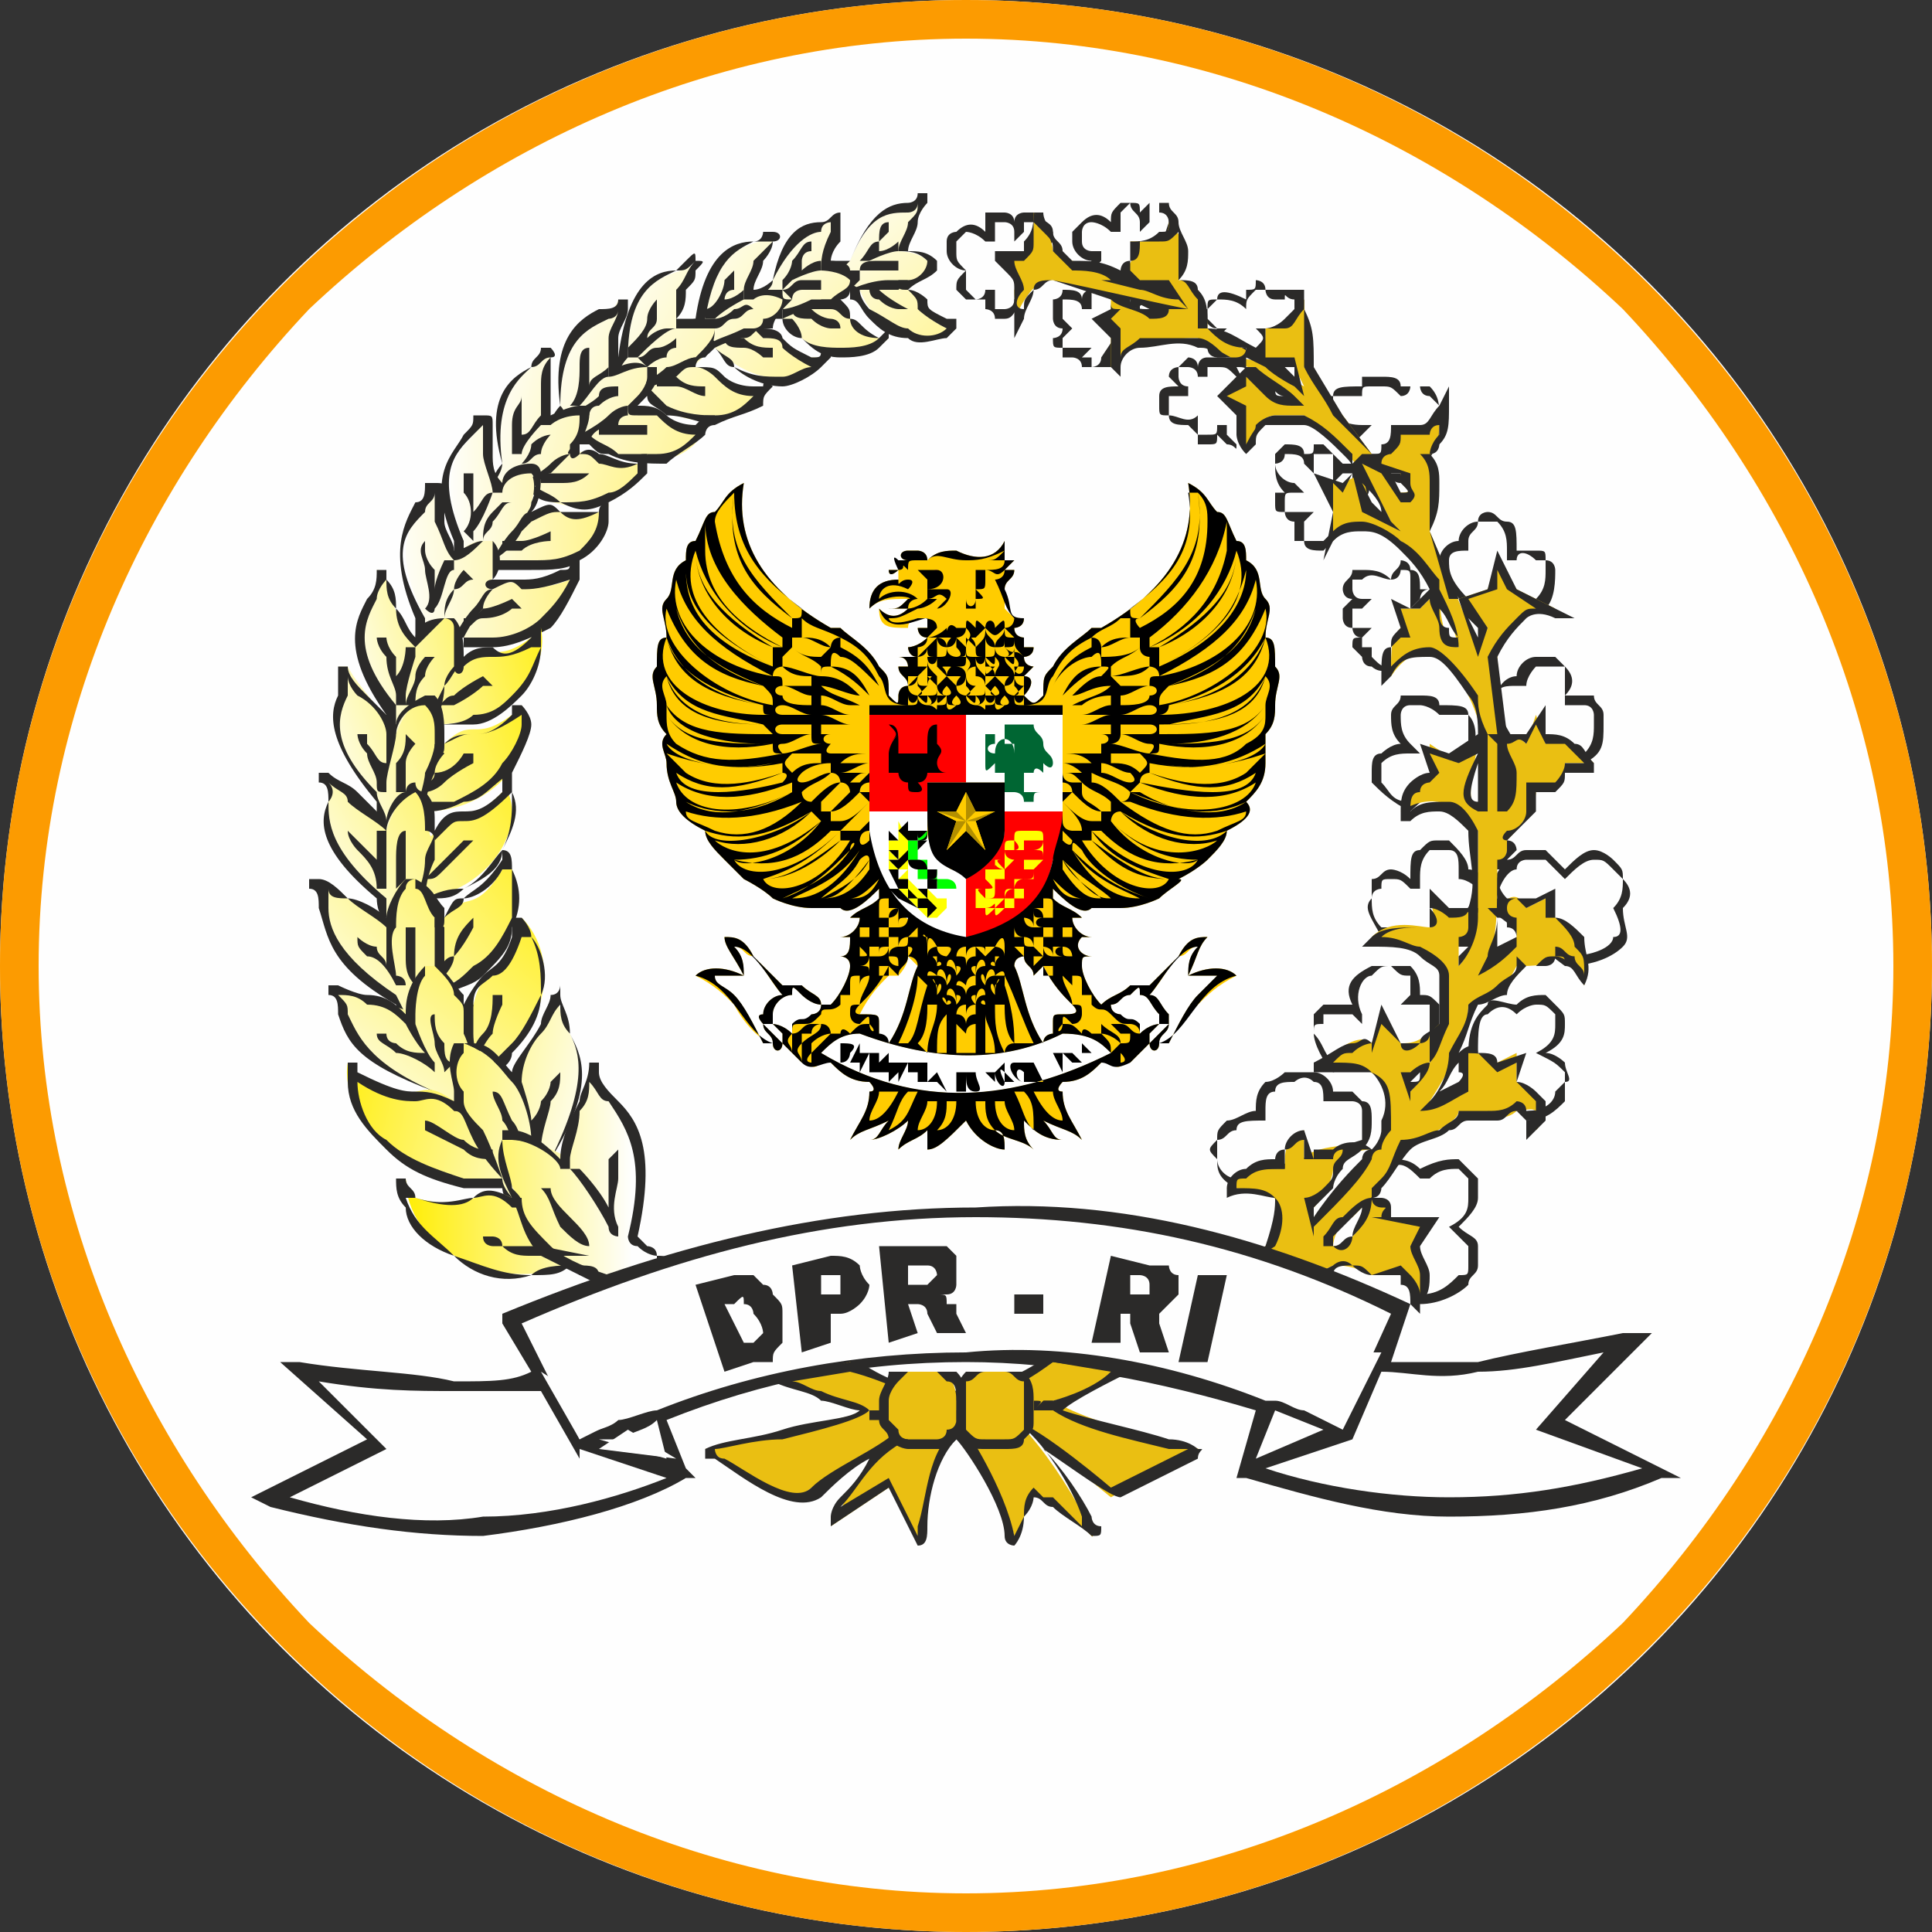 <?xml version="1.0" encoding="UTF-8"?>
<!DOCTYPE svg PUBLIC "-//W3C//DTD SVG 1.1//EN" "http://www.w3.org/Graphics/SVG/1.1/DTD/svg11.dtd">
<!-- Creator: CorelDRAW X8 -->
<svg xmlns="http://www.w3.org/2000/svg" xml:space="preserve" width="200px" height="200px" version="1.1" style="shape-rendering:geometricPrecision; text-rendering:geometricPrecision; image-rendering:optimizeQuality; fill-rule:evenodd; clip-rule:evenodd"
viewBox="0 0 200 200"
 xmlns:xlink="http://www.w3.org/1999/xlink">
 <rect x="0" y="0" width="200" height="200" fill="#333333" stroke="none"/>
 <defs>
  <style type="text/css">
   <![CDATA[
    .fil20 {fill:none}
    .fil2 {fill:#FEFEFE}
    .fil0 {fill:#FEFEFE}
    .fil4 {fill:#EABF12}
    .fil24 {fill:black}
    .fil26 {fill:#006633}
    .fil28 {fill:lime}
    .fil29 {fill:#B38F00}
    .fil1 {fill:#FC9B01}
    .fil22 {fill:red}
    .fil21 {fill:#FFCC00}
    .fil25 {fill:yellow}
    .fil23 {fill:white}
    .fil3 {fill:#2B2A29;fill-rule:nonzero}
    .fil27 {fill:black;fill-rule:nonzero}
    .fil11 {fill:url(#id0)}
    .fil8 {fill:url(#id1)}
    .fil13 {fill:url(#id2)}
    .fil14 {fill:url(#id3)}
    .fil10 {fill:url(#id4)}
    .fil9 {fill:url(#id5)}
    .fil12 {fill:url(#id6)}
    .fil7 {fill:url(#id7)}
    .fil16 {fill:url(#id8)}
    .fil18 {fill:url(#id9)}
    .fil19 {fill:url(#id10)}
    .fil5 {fill:url(#id11)}
    .fil17 {fill:url(#id12)}
    .fil15 {fill:url(#id13)}
    .fil6 {fill:url(#id14)}
   ]]>
  </style>
  <linearGradient id="id0" gradientUnits="userSpaceOnUse" x1="63.415" y1="51.677" x2="46.155" y2="52.205">
   <stop offset="0" style="stop-opacity:1; stop-color:#FFF383"/>
   <stop offset="1" style="stop-opacity:1; stop-color:#FEFEFE"/>
  </linearGradient>
  <linearGradient id="id1" gradientUnits="userSpaceOnUse" xlink:href="#id0" x1="83.692" y1="41.958" x2="60.772" y2="31.07">
  </linearGradient>
  <linearGradient id="id2" gradientUnits="userSpaceOnUse" x1="58.762" y1="64.214" x2="35.069" y2="70.741">
   <stop offset="0" style="stop-opacity:1; stop-color:#FFED00"/>
   <stop offset="1" style="stop-opacity:1; stop-color:#FEFEFE"/>
  </linearGradient>
  <linearGradient id="id3" gradientUnits="userSpaceOnUse" xlink:href="#id2" x1="57.609" y1="71.179" x2="32.406" y2="80.463">
  </linearGradient>
  <linearGradient id="id4" gradientUnits="userSpaceOnUse" xlink:href="#id0" x1="69.201" y1="47.571" x2="49.421" y2="43.626">
  </linearGradient>
  <linearGradient id="id5" gradientUnits="userSpaceOnUse" xlink:href="#id0" x1="76.724" y1="44.628" x2="54.764" y2="37.346">
  </linearGradient>
  <linearGradient id="id6" gradientUnits="userSpaceOnUse" xlink:href="#id0" x1="60.459" y1="58.278" x2="40.811" y2="60.296">
  </linearGradient>
  <linearGradient id="id7" gradientUnits="userSpaceOnUse" xlink:href="#id0" x1="90.005" y1="39.296" x2="68.713" y2="26.683">
  </linearGradient>
  <linearGradient id="id8" gradientUnits="userSpaceOnUse" xlink:href="#id2" x1="57.885" y1="82.986" x2="31.038" y2="105.554">
  </linearGradient>
  <linearGradient id="id9" gradientUnits="userSpaceOnUse" xlink:href="#id2" x1="33.514" y1="109.218" x2="62.258" y2="115.918">
  </linearGradient>
  <linearGradient id="id10" gradientUnits="userSpaceOnUse" xlink:href="#id2" x1="41.557" y1="122.285" x2="65.427" y2="122.285">
  </linearGradient>
  <linearGradient id="id11" gradientUnits="userSpaceOnUse" xlink:href="#id0" x1="102.886" y1="37.488" x2="85.764" y2="20.024">
  </linearGradient>
  <linearGradient id="id12" gradientUnits="userSpaceOnUse" xlink:href="#id2" x1="58.532" y1="88.96" x2="35.2" y2="117.123">
  </linearGradient>
  <linearGradient id="id13" gradientUnits="userSpaceOnUse" xlink:href="#id2" x1="57.369" y1="77.584" x2="31.038" y2="92.627">
  </linearGradient>
  <linearGradient id="id14" gradientUnits="userSpaceOnUse" xlink:href="#id0" x1="96.16" y1="38.043" x2="76.914" y2="22.952">
  </linearGradient>
 </defs>
 <g id="Layer_x0020_1">
  <circle class="fil0" cx="100" cy="100" r="100"/>
  <path class="fil1" d="M100 0c55,0 100,45 100,100 0,55 -45,100 -100,100 -55,0 -100,-45 -100,-100 0,-55 45,-100 100,-100zm68 32c-18,-17 -42,-28 -68,-28 -26,0 -50,11 -68,28 -17,18 -28,42 -28,68 0,26 11,50 28,68 18,17 42,28 68,28 26,0 50,-11 68,-28 17,-18 28,-42 28,-68 0,-26 -11,-50 -28,-68z"/>
  <g id="_710993456">
   <path class="fil2" d="M108 24c0,-2 -2,-3 -3,0 -1,-3 -3,-2 -3,0 -3,-2 -5,3 -2,4 -2,2 0,4 2,3 0,2 3,2 4,0l1 -3 1 -4z"/>
   <path class="fil3" d="M108 24c0,0 0,-1 -1,-1 0,0 0,0 0,0 0,0 -1,0 -1,0 0,0 0,0 0,1l-1 1 0 -1c0,-1 -1,-1 -1,-1 0,0 0,0 -1,0 0,0 0,0 0,0 0,0 0,1 0,1l0 1 -1 0c-1,-1 -2,-1 -2,-1 -1,1 -1,1 -1,1 0,1 0,1 0,1 0,1 0,1 1,2l1 0 -1 0c0,1 0,1 0,2 0,0 0,0 0,0 0,0 0,0 1,1 0,0 1,0 1,-1l1 0 0 1c0,0 0,0 0,1 0,0 0,0 0,0 0,0 1,0 1,0 0,0 1,0 1,-1l2 -3 1 -4zm0 -2c0,1 1,2 1,2l0 1c-1,1 -1,2 -1,3 -1,1 -1,2 -2,3l0 0c-1,1 -1,2 -2,2 -1,0 -1,0 -1,0 0,-1 -1,-1 -1,-1 0,0 0,0 0,-1 -1,0 -1,0 -2,0 0,0 0,0 0,0 -1,-1 -1,-1 -1,-1 0,-1 0,-1 1,-2 -1,0 -2,-1 -2,-2 0,0 0,-1 0,-1 0,-1 1,-1 1,-1 1,-1 2,-1 3,0 0,-1 0,-1 0,-2 1,0 1,0 1,0 1,0 1,0 1,0 0,0 1,0 1,1 0,-1 1,-1 1,-1 0,0 1,0 1,0 0,0 0,0 1,0z"/>
   <path class="fil2" d="M121 23c0,-2 -2,-3 -3,-1 0,-2 -3,-1 -3,1 -3,-2 -5,3 -2,4 -1,2 1,4 3,2 -1,2 2,3 3,1l2 -3 0 -4z"/>
   <path class="fil3" d="M121 23c0,0 0,-1 -1,-1 0,0 0,-1 0,-1 0,0 0,0 -1,0 0,1 0,1 0,2l-1 1 0 -1c0,-1 -1,-1 -1,-2 0,0 0,0 0,0 -1,1 -1,1 -1,1 0,0 0,1 0,1l0 1 -1 0c-1,-1 -2,-1 -2,-1 -1,0 -1,1 -1,1 0,0 0,1 0,1 0,1 1,1 1,1l1 0 0 1c-1,1 -1,1 -1,2 0,0 0,0 0,0 0,0 1,0 1,0 0,1 1,0 1,0l1 -1 0 2c0,0 0,0 0,0l0 0c0,1 0,1 0,1 1,0 1,0 1,0 1,0 1,0 2,-1l1 -4 1 -3zm0 -2c0,1 1,1 1,2l0 0c0,1 -1,3 -1,4 -1,1 -1,2 -2,3l0 0c0,1 -1,2 -2,2 0,0 -1,0 -1,-1 0,0 0,0 -1,0l0 0c0,0 0,-1 0,-1 0,0 -1,0 -1,0 -1,0 -1,0 -1,0 0,-1 -1,-1 -1,-1 0,-1 0,-1 1,-2 -1,0 -2,-1 -2,-2 0,0 0,-1 0,-1 1,-1 1,-1 1,-1 1,-1 2,-1 3,0 0,-1 0,-1 1,-2 0,0 0,0 0,0 1,0 1,0 1,0 1,0 1,0 1,1 1,-1 1,-1 1,-1 0,0 1,0 1,0 0,0 1,0 1,0z"/>
   <path class="fil2" d="M117 32c1,-2 -1,-3 -2,-1 0,-2 -2,-2 -2,0 -3,-2 -5,2 -2,3 -2,1 -1,3 1,2 -1,2 1,3 3,1l1 -2 1 -3z"/>
   <path class="fil3" d="M117 32c0,-1 0,-1 0,-1 0,0 -1,-1 -1,-1 0,0 0,0 0,0 0,0 0,1 -1,1l0 1 0 -1c0,0 -1,-1 -1,-1 0,0 0,0 0,0 0,0 -1,0 -1,0 0,0 0,1 0,1l0 1 -1 0c0,-1 -1,-1 -2,-1 0,0 0,0 0,1 0,0 0,0 0,1 0,0 0,0 1,1l0 0 0 0c-1,1 -1,1 -1,1 0,1 0,1 0,1 0,0 0,0 1,0 0,0 0,0 1,0l1 0 -1 1c0,0 0,0 0,0 0,0 0,0 1,0 0,1 0,1 0,1 0,0 1,0 1,-1l2 -3 1 -2zm0 -2c1,1 1,1 1,2l0 0 -1 3c-1,1 -1,2 -2,3l0 0c-1,0 -1,0 -2,0 0,0 -1,0 -1,0 0,0 0,0 0,0 0,-1 -1,-1 -1,-1 0,0 0,0 -1,0 0,0 0,-1 0,-1 -1,0 -1,0 -1,-1 0,0 1,0 1,-1 -1,0 -1,-1 -1,-1 0,-1 0,-1 0,-2 0,0 1,0 1,-1 1,0 2,0 2,1 0,-1 1,-1 1,-1 0,0 0,-1 1,-1 0,0 0,0 0,1 1,0 1,0 1,0 0,0 1,0 1,0 0,0 0,0 1,0 0,0 0,0 0,0z"/>
   <path class="fil2" d="M135 32c0,-2 -2,-3 -3,-1 -1,-2 -3,-1 -3,0 -3,-2 -6,2 -3,3 -2,2 0,3 2,3 -1,1 2,2 3,0l3 -2 1 -3z"/>
   <path class="fil3" d="M134 32c0,0 0,-1 0,-1 0,0 0,0 0,0 -1,0 -1,-1 -1,0 0,0 -1,0 -1,0l0 1 0 -1c-1,0 -1,-1 -1,-1 0,0 -1,0 -1,0 0,0 0,0 0,0 -1,1 -1,1 -1,2l0 0 0 0c-1,-1 -2,-1 -3,-1 0,0 -1,1 -1,1 0,0 0,1 0,1 0,0 1,1 1,1l1 0 0 0c-1,1 -1,1 -1,1 0,1 0,1 0,1 0,0 0,0 0,0 1,0 1,1 2,0l1 0 0 1c-1,0 -1,0 -1,0 0,0 1,1 1,1 0,0 0,0 0,0 1,0 2,0 2,-1l2 -2 1 -3zm1 -2c0,1 0,2 0,2l0 0c0,1 -1,2 -1,3 -1,1 -2,2 -2,3l0 0c-1,0 -2,1 -3,1 0,-1 0,-1 -1,-1 0,0 0,0 0,0 0,-1 0,-1 0,-1 -1,0 -2,0 -2,0 0,0 -1,0 -1,-1 0,0 0,0 0,-1 0,0 0,0 1,-1 -1,0 -1,-1 -2,-1 0,-1 0,-1 1,-1 0,-1 0,-1 1,-1 0,-1 1,-1 3,0 0,-1 0,-1 0,-1 1,0 1,0 1,-1 0,0 1,0 1,1 0,0 1,0 1,0 0,0 1,0 1,0 0,0 1,0 1,0 0,0 0,0 1,0z"/>
   <path class="fil2" d="M130 45c-1,1 -3,2 -3,0 -1,1 -4,0 -3,-2 -4,2 -5,-3 -2,-3 -1,-2 1,-3 3,-2 -1,-1 2,-1 3,1l1 3 1 3z"/>
   <path class="fil3" d="M130 45c0,0 0,1 -1,1 0,0 -1,0 -1,0 0,1 0,0 -1,0 0,0 0,0 -1,-1 0,1 0,1 -1,1 0,0 0,0 -1,0 0,0 0,-1 0,-1 0,0 -1,-1 -1,-1 -1,0 -2,0 -2,-1 -1,0 -1,0 -1,-1 0,0 0,-1 0,-1 0,-1 1,-1 2,-1 -1,-1 -1,-1 -1,-1 0,-1 1,-1 1,-1 0,0 0,0 1,-1 0,0 1,0 1,1 0,0 0,-1 1,-1 0,0 0,0 0,0 1,0 1,0 1,0 1,0 2,0 2,1l0 0 2 4c0,1 0,2 0,3l0 0zm-1 1c0,-1 0,-1 0,-1l0 -3 -1 -3c-1,-1 -1,-1 -2,-1 0,0 0,0 -1,0 0,0 0,0 0,0 0,0 0,0 0,0l0 1 -1 0c0,-1 -1,-1 -1,-1 0,0 -1,0 -1,0 0,1 0,1 0,1 0,0 0,1 1,1l0 1 -1 0c-1,0 -1,0 -1,0 0,0 0,1 0,1 0,0 0,1 0,1 1,0 2,1 3,0l0 0 0 1c0,0 0,0 0,1 0,0 1,0 1,0 0,0 0,0 0,0 1,0 1,0 1,-1l1 0 0 1c0,0 0,0 1,1 0,0 0,0 0,0 0,0 0,0 1,0z"/>
   <path class="fil2" d="M147 48c-2,2 -5,1 -4,-1 -2,1 -4,-1 -2,-2 -5,-1 -4,-6 0,-4 0,-2 3,-2 4,0 1,-2 4,-1 4,2l-1 3 -1 2z"/>
   <path class="fil3" d="M147 49c-1,0 -2,1 -2,1 -1,0 -1,-1 -2,-1 0,0 0,0 0,-1 0,0 0,0 0,0 -1,0 -2,0 -2,-1 -1,0 -1,0 -1,0 0,-1 0,-1 0,-1 0,0 0,-1 0,-1 -2,0 -2,-1 -3,-2 0,0 0,-1 0,-1 0,-1 0,-1 1,-1 0,-1 1,-1 3,-1 0,0 0,0 0,-1 0,0 1,0 1,0 0,0 1,0 1,0 1,0 2,0 2,1 0,0 0,0 1,0 0,0 0,0 1,0 0,0 1,0 1,0 1,1 1,2 1,3l0 0c0,1 0,2 0,3 -1,1 -1,2 -2,3l0 0zm-2 0c0,0 1,0 1,-1l2 -2 1 -4c0,0 -1,-1 -1,-1 -1,0 -1,-1 -1,-1 -1,0 -1,0 -1,0 0,0 0,1 -1,1l0 1 0 -1c-1,-1 -1,-1 -2,-1 0,0 -1,0 -1,0 0,0 0,0 0,0 -1,0 -1,0 -1,1l1 1 -1 -1c-1,0 -2,0 -3,0 0,0 0,1 0,1 0,0 0,0 0,1 0,0 1,1 3,1l1 0 -1 1c0,0 -1,1 -1,1 0,0 0,0 0,0 1,0 1,1 1,1 0,0 1,0 2,0l1 -1 -1 1c0,1 0,1 0,1 0,0 1,1 1,1 0,0 0,0 1,0z"/>
   <path class="fil2" d="M137 56c-2,1 -4,-1 -2,-2 -2,0 -3,-3 -1,-3 -4,-3 -1,-6 1,-3 1,-2 4,-1 4,1 1,-1 3,1 2,3l-2 3 -2 1z"/>
   <path class="fil3" d="M137 57c-1,0 -2,0 -2,-1 0,0 -1,0 -1,0 0,-1 0,-1 0,-1 0,0 0,-1 0,-1 -1,0 -1,-1 -1,-1 -1,0 -1,0 -1,-1 0,0 0,0 0,-1 1,0 1,0 1,0 -1,-1 -1,-2 -1,-3 0,0 0,-1 0,-1 0,0 1,-1 1,-1 1,0 2,0 2,1 1,0 1,0 1,-1 0,0 1,0 1,0 0,0 1,1 1,1 0,0 1,1 1,1 0,0 0,0 1,0 0,0 0,1 1,1 0,0 0,0 0,1 1,0 1,1 0,2l0 0c0,1 -1,2 -2,3 0,0 -1,1 -2,2l0 0zm-2 -1c1,0 1,0 2,0l2 -2 2 -2c0,-1 0,-1 0,-2 -1,0 -1,0 -1,-1 0,0 0,0 0,0 -1,0 -1,0 -1,0l-1 1 0 -1c0,-1 0,-1 0,-2 -1,0 -1,0 -1,0 0,0 0,0 -1,0 0,0 0,1 0,1l0 1 -1 -1c0,-1 -1,-1 -2,-1 0,0 0,0 0,0 0,1 -1,1 -1,1 0,1 1,2 2,2l1 1 -1 0c-1,0 -1,0 -1,1 0,0 0,0 0,0 0,0 0,0 0,1 1,0 1,0 2,0l1 0 -1 1c0,0 0,1 0,1 0,0 0,0 0,0 0,0 0,1 0,1z"/>
   <path class="fil2" d="M144 69c-2,1 -4,-2 -3,-3 -2,0 -2,-3 0,-4 -3,-2 1,-4 3,-2 1,-3 3,-1 2,2 1,-1 3,-2 2,1l-1 2 -3 4z"/>
   <path class="fil3" d="M144 69c-1,1 -2,0 -2,0 -1,0 -1,-1 -1,-1 0,0 -1,-1 -1,-1 0,-1 0,-1 1,-1 -1,0 -1,-1 -1,-1 -1,0 -1,-1 -1,-1 0,0 0,-1 0,-1 0,0 1,-1 1,-1 -1,0 -1,-1 -1,-1 0,-1 1,-1 1,-2 0,0 1,0 1,0 1,0 2,0 3,1 0,-1 1,-1 1,-2 0,0 1,0 1,1 0,0 0,0 0,0 1,0 1,1 1,2 0,0 0,0 1,0 0,-1 0,-1 0,0 1,0 1,0 1,0 0,1 0,1 -1,2l0 0 -1 2 -3 4 0 0zm-2 -1c1,1 1,1 2,1l2 -5 0 0 2 -1c0,-1 0,-1 0,-2 0,0 0,0 0,0 0,0 0,0 0,0 -1,0 -1,1 -1,1l-1 1 0 -1c0,-1 0,-2 0,-2 0,-1 0,-1 -1,-1 0,0 0,0 0,0 0,0 0,1 -1,1l0 1 0 -1c-1,0 -2,-1 -3,0 0,0 0,0 -1,0 0,0 0,0 0,1 0,0 0,1 1,1l1 0 -1 1c-1,0 -1,0 -1,0 0,1 0,1 0,1 0,0 0,0 0,1 0,0 1,0 1,0l1 0 -1 1c0,0 0,0 0,1 0,0 0,0 1,0 0,1 0,1 0,1z"/>
   <path class="fil2" d="M152 56c-1,-3 6,-4 4,2 4,-3 6,2 3,5l-7 -1c-4,-4 -3,-5 0,-6z"/>
   <path class="fil3" d="M151 56c0,-1 1,-2 2,-2 0,-1 1,-1 1,-1 1,0 1,1 2,1 1,0 1,1 1,3 1,0 1,0 2,0 1,0 1,0 1,1 1,0 1,1 1,1 0,1 0,3 -1,4l-1 0c-2,0 -5,0 -7,0l0 0c-2,-2 -3,-4 -3,-5 0,-1 1,-2 2,-2zm2 -2c0,1 -1,1 -1,2l0 1 0 0c-1,0 -2,0 -2,1 0,1 0,2 2,4l7 0c1,-1 1,-2 1,-3 0,0 0,0 0,-1 0,0 -1,0 -1,0 -1,-1 -2,-1 -2,0l-1 0 0 -1c0,-1 0,-2 -1,-3 0,0 0,0 -1,0 0,0 0,0 -1,0z"/>
   <path class="fil2" d="M157 71c1,-4 7,-3 5,2 4,-2 5,3 2,6l-7 -2c-3,-5 -2,-6 0,-6z"/>
   <path class="fil3" d="M157 70c0,-1 1,-2 2,-2 1,0 1,0 2,0 0,0 1,1 1,1 1,1 1,2 0,3 1,0 2,0 3,0 0,1 1,1 1,2 0,0 0,1 0,1 0,2 0,3 -2,4l0 0c-3,-1 -5,-1 -8,-2l0 0c-1,-2 -2,-4 -1,-5 0,-1 1,-2 2,-2zm2 -1c0,0 -1,1 -1,2l0 0 -1 0c-1,0 -2,0 -2,1 0,1 0,2 2,5l7 1c1,-1 1,-2 1,-3 0,0 0,-1 0,-1 0,0 0,-1 -1,-1 0,0 -1,0 -2,0l-1 0 1 0c0,-2 0,-3 0,-4 -1,0 -1,0 -2,0 0,0 0,0 -1,0z"/>
   <path class="fil2" d="M149 74c-2,-4 -7,-1 -3,3 -5,0 -4,5 0,7l6 -5c1,-5 0,-6 -3,-5z"/>
   <path class="fil3" d="M149 74c-1,-1 -2,-1 -2,-1 -1,0 -1,0 -1,0 -1,0 -1,1 -1,1 0,1 0,2 1,3l1 1 -1 0c-1,0 -2,0 -3,1 0,0 0,0 0,1 0,0 0,0 0,1 1,1 1,2 3,2l6 -4c0,-2 0,-4 0,-5 -1,0 -2,0 -3,0l0 0 0 0zm-2 -2c1,0 2,0 2,1 2,0 3,0 3,1 1,1 1,3 0,5l0 0c-2,2 -4,3 -6,5l0 0c-2,-1 -3,-2 -4,-3 0,0 0,-1 0,-1 0,-1 0,-2 1,-2 0,0 1,-1 2,-1 -1,-1 -1,-2 -1,-3 0,-1 1,-1 1,-2 1,0 1,0 2,0z"/>
   <path class="fil2" d="M151 90c1,-3 -6,-4 -5,1 -3,-2 -6,2 -3,6l8 -1c4,-3 3,-5 0,-6z"/>
   <path class="fil3" d="M151 90c0,-1 0,-2 -1,-2 0,0 -1,0 -1,0 -1,0 -1,0 -1,0 -1,1 -1,2 -1,3l0 1 -1 0c-1,-1 -1,-1 -2,-1l0 0c-1,0 -1,0 -1,1 0,0 -1,0 -1,1 0,1 0,2 1,3l7 0c2,-2 3,-3 3,-4 0,0 -1,-1 -2,-1l0 0 0 -1zm-1 -3c1,1 2,2 2,3 1,0 2,1 2,2 0,1 -1,3 -3,5l0 0 -8 0 0 0c-1,-2 -2,-3 -1,-4 0,-1 0,-1 0,-2 1,0 1,-1 2,-1 0,0 1,0 2,1 0,-2 0,-3 1,-3 1,-1 1,-1 2,-1 0,0 1,0 1,0z"/>
   <path class="fil2" d="M167 94c4,-3 -2,-8 -5,-3 -2,-5 -7,-3 -7,3l7 5c6,0 7,-2 5,-5z"/>
   <path class="fil3" d="M167 94c1,-1 1,-2 1,-3 0,0 -1,-1 -1,-1 -1,-1 -1,-1 -2,-1 -1,0 -2,1 -3,2l0 1 0 -1c-1,-1 -2,-2 -2,-2 -1,0 -1,0 -2,0 0,0 -1,0 -1,1 -1,0 -2,2 -2,3l7 6c3,0 5,-1 5,-2 1,0 1,-1 0,-3l0 0 0 0zm1 -3c1,1 1,2 0,3 0,2 1,3 0,4 -1,1 -3,2 -6,2l0 0 -8 -6 0 0c0,-2 1,-4 2,-5 1,0 1,-1 2,-1 1,0 1,0 2,0 1,1 1,1 2,2 1,-1 2,-2 3,-2 1,0 2,1 2,1 1,1 1,1 1,2z"/>
   <path class="fil2" d="M157 105c2,-3 7,1 3,4 4,1 2,6 -2,6l-5 -6c0,-5 1,-6 4,-4z"/>
   <path class="fil3" d="M157 104c1,-1 2,-1 3,-1 0,0 1,1 1,1 1,1 1,1 1,2 0,1 0,2 -2,3 1,0 2,1 2,1 0,1 1,2 0,2 0,1 0,1 0,2 -1,1 -2,2 -4,2l0 0c-2,-2 -4,-4 -6,-6l0 -1c0,-3 1,-4 2,-5 0,-1 2,0 3,0zm2 0c0,0 -1,0 -2,1l0 0 0 0c-1,-1 -2,-1 -3,0 -1,0 -1,2 -1,4l5 6c2,0 3,-1 3,-2 0,0 1,-1 1,-1 0,0 0,-1 0,-1 -1,-1 -1,-1 -3,-2l0 0 0 0c2,-1 2,-2 2,-3 0,-1 0,-1 0,-1 -1,-1 -1,-1 -2,-1z"/>
   <path class="fil2" d="M148 121c3,-3 8,3 2,6 5,2 2,8 -3,7l-5 -8c0,-6 3,-7 6,-5z"/>
   <path class="fil3" d="M147 121c2,-1 3,-1 4,-1 1,1 1,1 2,2 0,0 0,1 0,2 0,1 -1,2 -2,3 1,1 2,1 2,2 0,1 0,2 0,2 0,1 -1,1 -1,2 -1,1 -3,2 -5,2l0 0c-2,-3 -4,-6 -6,-8l0 -1c1,-3 2,-5 3,-6 1,0 2,0 3,1zm4 0c-1,0 -2,0 -3,1l0 0 -1 0c-1,-1 -2,-2 -3,-1 -1,0 -2,2 -2,5l5 8c2,0 3,-1 4,-2 1,0 1,0 1,-1 0,-1 0,-1 0,-2 0,0 -1,-1 -2,-2l-1 0 1 0c2,-1 2,-2 2,-3 0,-1 0,-2 0,-2 0,0 -1,-1 -1,-1z"/>
   <path class="fil2" d="M138 114c0,-5 -9,-3 -7,2 -4,-1 -7,4 -3,7l13 -4c2,-4 -1,-7 -3,-5z"/>
   <path class="fil3" d="M137 114c0,-1 0,-2 -1,-2 -1,-1 -2,0 -2,0 -1,0 -2,0 -2,1 -1,0 -1,1 -1,2l0 1 0 0c-2,0 -3,0 -3,1 -1,0 -1,1 -2,1 0,1 0,1 0,2 0,1 1,2 2,2l13 -4c0,-1 0,-1 0,-2 0,-1 0,-1 0,-1 0,-1 -1,-1 -1,-1 -1,0 -2,0 -2,0l-1 0 0 0zm-1 -3c1,0 2,1 2,2 1,0 1,0 2,0 0,0 1,1 1,1 1,0 1,1 1,2 0,1 0,2 -1,3l0 0c-4,1 -9,3 -13,4l0 0c-2,-1 -2,-2 -2,-3 -1,-1 -1,-1 0,-2 0,-1 0,-1 1,-2 1,0 2,-1 3,-1 0,-1 0,-2 1,-3 1,0 2,-1 2,-1 1,0 2,0 3,0z"/>
   <path class="fil2" d="M146 103c3,-4 -8,-5 -6,2 -5,-2 -5,3 -2,5l11 -2c0,-4 -1,-5 -3,-5z"/>
   <path class="fil3" d="M146 103c0,-1 0,-2 0,-2 -1,0 -1,0 -2,-1 -1,0 -1,0 -2,1 -1,0 -2,2 -1,4l0 1 -1 -1c-1,0 -2,0 -3,0 0,0 0,0 0,1 -1,0 -1,0 -1,1 1,1 1,2 2,3l10 -2c0,-2 0,-3 0,-4 0,0 -1,0 -2,0l-1 0 1 -1zm0 -3c1,1 1,2 1,3 1,0 1,0 2,1 0,0 0,2 0,4l0 0c-4,1 -7,2 -11,3l0 0c-1,-1 -2,-3 -2,-4 0,-1 0,-1 0,-2 0,0 0,0 1,-1 1,0 1,0 3,0 -1,-2 0,-3 2,-4 1,0 1,0 2,0 1,0 2,0 2,0z"/>
   <path class="fil4" d="M104 27l2 -1c1,0 1,-2 1,-4 1,1 2,3 2,4l2 1c4,1 7,2 11,4l-1 -1 -6 -1c2,-1 3,-3 2,-4 3,0 4,0 4,-2 2,2 2,4 1,6 2,0 3,2 3,5 4,2 8,5 10,6l-1 -2 -6 -1c3,0 3,-1 3,-3 1,0 3,-1 4,-3 0,3 1,4 0,7l4 5 6 8c2,0 0,-1 0,-2l-4 -1c2,-1 4,-2 4,-4 2,1 3,1 4,-2 0,3 0,5 -1,5 1,2 1,4 0,8l5 12 1 -2 -3 -3 3 -1 1 -3 2 3 4 2c-3,0 -5,1 -6,5l1 15c1,-1 1,-4 -1,-7 1,0 2,0 3,1l1 -3 1 3c2,-1 3,0 5,2l-3 0c0,2 -1,3 -3,3 0,1 -1,3 -3,5 0,0 1,1 0,1 0,1 -1,2 -1,2 0,4 0,7 -1,10l3 -3c0,-1 0,-2 -2,-3 1,-1 2,-2 3,0l2 -1 1 2c2,1 4,3 3,7 -1,-2 -2,-3 -3,-3 -1,1 -2,1 -4,1 -1,2 -2,3 -5,4 0,3 -2,7 -4,10l4 -2c0,-1 0,-2 -1,-3 2,0 3,0 4,1l2 -1 0 3c2,1 4,3 2,5 1,-3 -1,-2 -2,-2 -1,1 -3,1 -6,0 0,1 -2,2 -6,4 -1,3 -3,5 -5,7 -2,1 -2,3 -2,3 1,0 3,-1 4,-5 0,1 3,0 1,2l5 0 -2 3c1,2 2,4 1,6 -1,-3 -2,-3 -2,-3l-3 0c-2,-1 -3,-1 -4,-1l-4 2 -6 -2 3 -2c3,-5 1,-6 -4,-6 1,-2 2,-2 6,-2 0,-2 0,-3 2,-4l0 3c0,-1 5,-2 7,-1 -2,0 -3,1 -4,2 0,1 -1,3 -2,4l0 2c5,-6 8,-10 7,-10 2,-6 -2,-7 -6,-7 2,-2 4,-3 5,-2l1 -3 2 3c1,0 2,0 4,-2 0,3 -1,5 -3,5l0 2c2,-2 3,-5 4,-12 -1,-2 -4,-3 -8,-4 2,-2 5,-1 6,-1 1,0 0,-3 0,-3 1,2 3,2 5,1 0,2 -1,3 -2,4l0 2c2,-2 2,-7 2,-14 -2,-3 -5,-4 -8,-2 1,-2 2,-3 3,-4l0 -3 3 2 2 -2c-1,5 -1,6 0,7 1,-4 1,-8 -1,-12 -3,-6 -6,-5 -8,-2 0,-3 0,-4 1,-5l0 -2 2 0 2 -2c0,4 1,6 2,6 -1,-4 -3,-8 -6,-11 -3,-2 -6,-2 -7,0l0 -3 -1 -3 2 0 2 -1 1 4 2 1c-3,-6 -6,-9 -9,-11l-3 0c-1,0 -2,1 -3,3 -1,-1 -1,-2 0,-3l-2 -2 2 -2 0 -1c2,2 3,4 5,4 -2,-3 -7,-5 -10,-7 -5,0 -8,1 -9,3 0,-1 0,-2 0,-3l-1 -2 1 -1c0,-1 0,-1 0,-1 3,1 5,2 6,1l-12 -3c-2,0 -3,2 -4,4 1,-1 0,0 0,-3 1,-1 -1,-2 -1,-3z"/>
   <path class="fil3" d="M104 26l2 0c0,0 0,-1 0,-1 1,-1 1,-2 1,-3l0 0 0 0c1,1 2,1 2,2 0,1 1,1 1,2l1 1c2,0 3,0 5,1 0,0 0,-1 1,-1 0,-1 0,-1 0,-2l-1 0 1 0c1,0 2,0 3,-1 1,0 1,0 1,-1l0 -1 1 1c0,1 1,2 1,3 0,1 0,2 -1,3 1,0 2,0 2,1 1,1 1,2 1,4 2,0 3,1 5,2 0,0 0,0 0,0 1,-1 1,-1 0,-2l0 0 1 0c0,0 1,0 2,-1 0,0 1,-1 2,-2l0 -1 0 1c0,1 0,1 0,1 1,2 1,3 1,6l3 5 3 4c1,0 1,0 1,-1 1,0 1,-1 1,-2l0 0 1 0c1,0 2,0 2,0 1,0 1,-1 2,-2l1 -2 0 2c0,2 0,3 -1,4 0,0 0,1 -1,1 1,1 1,2 1,3 0,2 0,3 -1,5l3 7 3 -1 1 -4 2 4 6 3 -2 0c-2,-1 -3,0 -3,0 -1,1 -2,2 -3,4l1 8 0 0c0,0 1,0 2,0l2 -3 0 3c1,0 2,0 3,1 1,0 1,1 2,2l0 1 -3 0c0,1 0,1 -1,2 0,0 -1,0 -2,0 0,1 0,2 0,2 -1,1 -2,2 -3,3l0 0c0,0 0,0 0,0 1,0 1,1 1,1 -1,1 -1,1 -1,1 0,1 0,1 -1,1 0,1 0,2 1,3l0 0c0,0 0,0 1,0 0,0 1,0 1,0 0,0 0,0 1,0l2 -1 0 3c1,0 2,1 3,2 0,2 1,3 0,5l0 2 0 -2c-1,-1 -1,-2 -2,-2 0,-1 0,-1 -1,-1 0,1 -1,1 -1,1 -1,0 -2,0 -2,0 -1,1 -2,2 -2,3 -1,0 -2,1 -3,1 -1,2 -1,3 -2,5 1,-1 2,-1 2,0 1,0 2,0 2,1l3 -1 -1 3c1,0 2,1 2,1 1,1 1,1 1,1 0,1 0,1 0,2 0,0 0,0 -1,1l-1 1 0 -2c1,0 1,-1 0,-1 0,0 0,0 0,0 0,0 -1,0 -1,0 -1,0 -1,1 -2,1 -1,0 -2,0 -3,0 -1,0 -1,1 -2,1 -1,1 -3,1 -4,2 -1,1 -2,3 -3,4 0,0 0,1 -1,1 1,0 1,0 1,0 0,0 1,0 1,1 0,0 0,0 0,1l5 0 -2 3c0,1 1,2 1,3 0,1 0,2 -1,3l0 1 -1 -1c0,-1 0,-2 -1,-2 0,-1 0,-1 0,-1l0 0c-1,0 -2,0 -3,0l0 0c-1,0 -2,-1 -2,-1 -1,0 -2,0 -2,1l-4 2 -7 -3 4 -2c1,-3 1,-4 1,-5 -1,0 -3,-1 -5,0l0 0 0 -1c0,-1 1,-2 2,-2 1,-1 2,-1 3,-1 0,0 0,-1 1,-1 0,-1 1,-2 2,-2l0 0 1 3c0,-1 0,-1 0,-1 1,0 1,0 2,0 1,-1 3,-1 4,0l0 0c1,-1 1,-2 1,-2l0 0 0 -1c1,-2 0,-4 -1,-5 -1,0 -3,0 -5,0l-1 0 0 -1c2,-1 3,-2 4,-2 1,0 1,-1 2,0l1 -4 2 4c0,0 1,0 2,0 0,-1 1,-1 2,-2 0,-1 0,-3 0,-5 0,-1 -1,-1 -2,-2 -1,-1 -3,-1 -5,-1l-1 0 1 -1c1,-1 3,-1 5,-1 0,0 0,0 1,0 0,0 0,-1 0,-2 0,-1 0,-1 0,-2l0 0 0 0c1,1 2,2 2,2 1,0 2,0 2,0 1,-3 0,-5 0,-8 -1,-1 -2,-2 -3,-2 -1,0 -2,0 -3,1l-1 0 0 -1c0,-1 0,-2 1,-3 0,0 1,-1 2,-1l-1 -3 3 1 3 -2c0,-1 0,-3 -1,-4 -2,-3 -3,-4 -4,-4 -2,0 -3,0 -4,2l-1 1 0 -1c0,-2 0,-3 1,-3 0,-1 0,-1 1,-2l-1 -3 2 1 2 -2c-1,-2 -2,-3 -3,-4 -2,-2 -3,-2 -4,-2 -1,0 -2,0 -3,1l-1 2 1 -5 -2 -4 3 1 1 -1c0,-1 0,-1 -1,-2 -1,-1 -3,-3 -4,-3l-3 0 0 0c0,0 -1,0 -1,0 -1,1 -1,1 -1,2l-1 1 0 0c-1,-1 -1,-2 -1,-2 0,-1 0,-2 0,-2l-2 -2 2 -2 1 -1c-1,0 -1,0 -2,0 0,-1 0,-1 0,-1l-2 0 1 0c-1,-1 -1,-1 -2,-1 -2,-1 -4,0 -6,0 -1,0 -2,1 -2,2l0 1 -1 -1c0,0 0,-1 0,-1 0,-1 0,-2 0,-2l-2 -2 2 -1c0,0 0,0 0,-1 0,0 0,0 0,0l-6 -2c-1,0 -1,1 -2,1 0,1 -1,2 -1,3l-1 2 0 -2c0,0 0,0 0,-1 0,0 0,0 0,-2 0,-1 0,-1 -1,-2 0,0 -1,-1 -1,-1l0 -1 1 0zm2 1l-2 0c0,0 1,0 1,0 0,1 1,2 1,3 -1,1 -1,2 0,2 0,-1 0,-1 1,-2 0,-1 1,-1 2,-1l0 0c5,1 9,2 14,3l-2 0c0,1 -1,1 -2,1 -1,-1 -3,-1 -4,-2 0,1 0,1 1,1l0 0 -1 1 1 1 0 1c0,0 0,1 0,2 0,0 0,0 0,0 0,-1 1,-1 2,-2 2,0 4,0 6,0l0 0 0 0c1,0 2,1 3,2l1 0c0,0 1,0 1,-1 -2,0 -3,-1 -4,-2l0 0 -1 0c0,-2 0,-3 0,-3 -1,-1 -1,-2 -2,-2l-1 0 1 0c0,-1 0,-2 0,-3 0,-1 0,-1 0,-2 -1,1 -1,1 -2,1 0,0 -1,0 -2,0 0,1 0,2 -1,2 0,1 0,1 0,1 0,0 1,1 1,1l3 0 2 3 -1 -1c-2,0 -3,-1 -4,-1l-4 -1 1 0c-1,-1 -3,-1 -4,-1l0 0 -2 -2 0 0c0,-1 0,-1 -1,-2 0,0 0,0 -1,-1 0,1 0,2 0,2 0,1 0,1 -1,2l0 0 0 0zm25 10c0,0 0,0 0,0l3 0 1 4 -1 -1c0,0 -2,-1 -3,-2l-2 -1 0 1c0,0 1,0 1,0 1,1 3,2 4,3l1 1 -1 0c-1,0 -2,0 -3,-1 -1,-1 -1,-1 -2,-2l0 1 -2 1 2 1 0 1c0,0 0,1 0,2 0,0 0,0 0,1 1,-1 1,-2 1,-2 1,-1 2,-1 2,-1l3 0 0 0c2,1 3,2 5,4 0,0 0,0 0,1l1 -1c0,0 0,0 1,0l-4 -4c-1,-2 -2,-3 -3,-5l0 0c0,-2 0,-4 0,-5l0 -1c-1,1 -1,2 -2,2 0,0 -1,0 -2,0 0,1 0,2 0,2 0,0 0,1 0,1zm2 1c0,0 1,1 1,1l0 -1 -1 0zm-4 -1l0 0 0 0 0 0zm14 11l0 0 3 1 0 0c0,0 0,0 0,1 0,0 0,0 0,0 0,1 1,1 0,2l-1 0 -2 -3 -2 -1c1,2 2,4 3,6l1 1 -4 -2 -1 -4 -1 2 -1 -1 0 3 0 2c1,-1 2,-1 3,-1 1,0 3,1 4,2l0 0 0 0c2,1 3,3 4,4l0 0 0 1 0 0 0 0c1,2 2,4 2,6l1 0 -1 0c-1,0 -2,0 -2,-2 0,-1 -1,-2 -1,-3l-1 1 -2 0 1 3 -1 0c0,0 0,0 -1,1 0,0 0,1 0,2 1,-1 2,-2 4,-2 1,0 3,2 5,5l0 0 0 0c0,1 0,2 1,4l0 0 0 0c0,2 0,5 0,7 0,0 0,0 0,1l0 0 -1 0c-2,-1 -2,-2 0,-6l-2 1 -3 -1 1 2 -1 1c0,0 -1,0 -1,1 -1,0 -1,1 -1,2 1,-1 2,-1 4,-1 1,0 2,1 3,3l0 0 0 0c0,3 0,5 0,7l0 0 0 1c0,0 0,1 0,1 0,2 -1,4 -2,5l0 1 0 -4 0 0c0,0 1,0 1,-1 0,0 0,-1 0,-1l0 0c0,0 0,0 0,-1 0,1 -1,1 -2,1 0,0 -1,-1 -2,-1l0 0c1,1 1,2 0,2 0,0 -1,0 -1,0 -1,0 -3,0 -4,1 2,0 3,1 4,1 2,1 3,2 3,3l0 0 0 0c0,2 0,3 0,5l0 0 0 0c-1,2 -1,3 -2,4 0,1 -1,2 -2,3l0 1 -1 -3 1 0c0,0 1,-1 2,-1l0 -1c0,0 0,0 0,0 0,-1 0,-1 0,-2 0,1 -1,1 -1,1 -1,1 -2,1 -2,0l0 0 -2 -2 -1 3 0 -1c0,0 -1,0 -2,1 -1,0 -1,0 -2,1 2,0 3,0 4,1 2,1 2,2 2,6 0,0 -1,1 -1,2l0 0 0 0c-1,0 -1,1 -1,1 -1,2 -3,4 -6,7l0 1 -1 -4 0 0c1,0 2,-1 2,-1 1,-1 1,-1 1,-2 0,-1 1,-1 1,-2 0,0 -1,0 -1,1 -1,0 -1,0 -2,0 0,0 0,0 0,0 0,0 0,0 0,0l0 0 -1 0 0 -2c-1,0 -1,1 -2,1 0,0 0,1 0,2l0 0 0 0c-2,0 -3,0 -4,1 -1,0 -1,0 -1,1 2,0 3,0 4,1 1,1 1,3 0,5l0 0 -3 2 5 2 4 -2 0 0c0,0 1,-1 2,0 1,0 1,0 2,1l3 -1c0,0 1,1 1,1 0,0 1,1 1,2 0,-1 0,-1 0,-2 0,-1 -1,-2 -1,-3l0 0 1 -2 -5 -1 1 0c0,-1 1,-1 0,-1 0,0 0,0 0,0 0,0 -1,0 -1,-1 0,2 -1,3 -2,4 0,1 -1,2 -2,1l0 0c0,0 0,0 -1,0l0 0c0,0 0,0 0,0 0,-1 0,-1 0,-1 1,-1 1,-2 2,-2 1,-1 2,-2 3,-2l0 -1 0 0c0,0 0,0 1,-1 1,-1 1,-2 2,-4l0 0 0 0c2,0 3,-1 4,-1 1,-1 2,-1 2,-2l0 0 0 0c2,0 3,0 3,0 1,0 2,0 3,-1l0 0 0 0c0,0 1,0 1,1 0,0 0,0 1,0 0,0 0,0 0,0 0,0 0,0 0,0 0,-1 0,-1 0,-1 -1,-1 -1,-1 -2,-2l0 0 0 -2 -2 1 0 0c-1,-1 -1,-1 -2,-2 0,0 -1,0 -1,0 0,1 0,1 0,2 0,0 0,1 0,2l0 0c-2,1 -3,2 -5,2l1 -1c1,-1 2,-3 2,-5 1,-2 2,-3 2,-5l0 0 0 0c1,-1 2,-1 3,-2 1,-1 2,-1 2,-2l0 -1 1 1c0,0 1,0 1,0 1,-1 1,-1 2,-1l0 -1 0 0c1,0 1,1 2,1 0,1 1,1 1,2 0,-2 0,-2 -1,-3 0,-1 -1,-2 -2,-3l-1 0 0 -2 -2 1 0 0c0,0 0,0 0,0 -1,-1 -1,-1 -1,-1 0,0 -1,0 -1,1 0,0 0,0 0,0 0,1 1,1 1,1 0,1 0,2 0,2l0 1c-1,1 -2,2 -4,3l1 -2c0,-1 1,-2 1,-4 0,0 0,0 0,0l-1 -1 1 0c0,0 0,0 0,0 0,-1 0,-2 0,-4l0 0 0 0c0,0 0,-1 0,-1 1,0 1,-1 1,-1 0,0 0,0 0,-1 0,0 -1,0 0,-1l0 0c1,0 2,-1 2,-2 0,-1 0,-1 0,-2l0 -1 1 0c1,0 1,0 2,0 0,0 1,-1 1,-2l0 0 2 0c-1,-1 -1,-1 -2,-2 0,0 -1,0 -2,0l0 0 -1 -2 -1 2 0 0c-1,-1 -1,0 -2,0l0 0 0 0c0,1 1,2 1,3 0,2 0,3 -1,4l-1 0 0 -7c0,0 0,0 -1,-1l0 0 1 0c0,0 0,0 0,0l-1 -8 0 0c1,-2 2,-3 3,-4 1,-1 1,-1 2,-1l-3 -2 -1 -2 0 2 -3 1 2 3 -1 3 -2 -6 -1 0 0 0 -2 -7 0 0c0,-2 0,-3 0,-5 0,-1 0,-2 -1,-3l0 0 1 0c0,0 0,-1 1,-2 0,0 0,-1 0,-1 -1,0 -1,1 -1,1 -1,0 -2,0 -3,0 0,1 0,1 -1,2 0,0 -1,0 -1,1zm1 1l1 2c1,0 1,0 0,-1 0,0 0,0 0,0 0,0 0,0 0,-1l-1 0zm8 15l1 2 0 -1 -1 -1zm4 15l0 3c0,0 0,-1 0,-2 0,0 0,-1 0,-1zm-1 16l0 0c0,1 0,2 0,3l2 -1c0,0 0,-1 -1,-1 0,-1 0,-1 -1,-1zm-4 14l0 1c-1,1 -1,2 -2,3l2 -1c0,0 1,-1 0,-1 0,-1 0,-1 0,-2zm-10 16c0,0 -1,1 -1,1 -1,1 -2,2 -2,2 0,0 0,1 0,1 1,0 1,-1 2,-1 0,-1 1,-2 1,-3zm-5 -5l0 0 0 0c0,0 0,0 0,0zm6 -1l-1 0c-1,1 -2,1 -2,2 -1,1 -1,2 -1,2 -1,1 -1,1 -2,2l0 1c2,-3 4,-5 5,-6 0,0 0,-1 1,-1zm5 -8c0,0 -1,1 -1,1l0 0c1,0 1,0 1,-1zm5 -13c0,0 0,0 -1,0l0 1c1,-1 1,-1 1,-1zm1 -19c-1,3 -1,4 0,4l0 0c0,-2 0,-3 0,-4zm-4 -16c0,1 0,2 1,2 0,1 0,1 1,1 -1,-1 -1,-2 -2,-3zm-8 -13l1 2 1 1c0,-1 -1,-2 -2,-3zm-10 -10c0,0 0,0 1,0 0,1 0,1 1,1 -1,0 -1,-1 -2,-1zm-16 -9l0 0 0 0c0,0 0,0 0,0zm2 0c0,1 1,1 2,1 0,0 0,0 0,0l-2 -1z"/>
   <path class="fil5" d="M99 34c-3,2 -8,1 -10,-4 0,0 0,0 -1,0 0,0 -2,0 -3,-1 0,0 0,0 0,0 0,0 1,-1 1,-1 0,0 2,-1 2,-1 3,-7 6,-5 8,-7 0,0 0,0 0,1 -1,1 -2,4 -3,5 0,0 2,0 3,1 1,0 1,0 0,1 0,1 -3,1 -2,2 2,1 0,2 4,4 0,0 1,0 1,0z"/>
   <path class="fil3" d="M99 34c0,0 -1,1 -1,1 -1,0 -3,1 -4,0 -2,0 -3,-1 -4,-2 -1,-1 -1,-2 -2,-2 0,0 0,-1 0,-1 0,1 -1,1 -1,1 -1,-1 -2,-1 -2,-1 0,0 0,0 0,-1 0,0 0,-1 1,-1 0,0 0,0 0,0l0 0 0 0c0,0 0,-1 0,-1 1,0 2,0 2,0 2,-5 4,-6 6,-6 0,0 1,0 1,-1l0 0 0 0c0,0 1,0 1,0 0,0 0,0 0,0 0,0 0,0 0,0 0,0 0,1 0,1 0,0 -1,1 -1,2 0,1 -1,2 -1,3 1,0 2,0 3,1 0,0 0,0 0,0 0,0 0,0 0,0 0,0 0,0 0,1l0 0c0,0 0,0 0,0 -1,1 -2,1 -3,2 0,0 0,0 0,0 1,0 2,1 2,1 0,1 0,1 2,2 0,0 1,0 1,0l0 0 0 0c0,0 0,0 0,1l0 0 0 0zm-1 0l0 0c-2,-1 -3,-2 -3,-2 0,-1 0,-1 -1,-2 -1,0 -1,0 -1,-1 0,0 1,0 1,0 1,0 2,-1 2,-2 0,0 0,0 0,0l0 0c-1,-1 -2,-1 -3,-1 0,0 0,0 0,0l-1 0 1 0c0,-1 1,-2 1,-3 1,-1 1,-1 1,-2 0,1 -1,1 -1,1 -2,0 -4,0 -6,5 0,0 -1,1 -1,1 -1,0 -1,0 -1,0 0,0 0,0 0,0 0,1 -1,1 -1,1l0 0c0,0 0,0 0,0 1,1 1,1 2,1 0,0 1,0 1,0l0 0c0,-1 1,0 1,0 0,0 0,0 0,0 0,0 0,0 0,0 0,1 1,2 1,2 2,1 3,2 4,2 1,1 3,1 4,0zm-2 -13l0 0 0 0c0,0 0,0 0,0l0 0 0 0zm0 0l0 0 0 0c0,0 0,0 0,0z"/>
   <path class="fil3" d="M93 26c0,0 0,0 0,0l0 0 0 0zm0 0l0 0 0 0 0 0zm0 0c0,0 0,0 0,0l0 0c0,0 0,0 0,0 -1,0 -3,1 -3,1 -1,0 -1,0 -1,0 0,0 0,0 0,0 0,0 0,0 0,0l0 0c0,0 0,0 0,0 1,-1 1,-2 2,-2 0,-1 0,-2 1,-2l0 1c0,0 0,0 -1,1 0,0 0,1 0,1 1,0 2,-1 2,-1l0 0c0,0 0,0 0,0l0 1 0 0zm0 -1c0,0 0,0 0,0l0 0z"/>
   <path class="fil3" d="M93 28c0,0 -1,0 -2,0 0,0 -1,0 -1,0l-1 0c0,-1 1,-1 2,-1 1,0 2,0 2,0l0 1z"/>
   <path class="fil3" d="M93 30c0,0 -1,0 -1,0 -2,0 -3,0 -3,0l-1 0c0,0 2,-1 4,-1 0,0 1,0 2,0l-1 1z"/>
   <path class="fil3" d="M94 32c0,0 -1,0 -1,0 0,0 -1,0 -2,-1 -1,0 -1,-1 -1,-1l0 0 0 0 0 0 0 0c0,0 0,0 0,0l0 0 0 0c1,0 1,0 1,0 1,1 3,2 3,2 0,0 0,0 0,0l0 0c0,0 0,0 0,0l0 0 0 0zm0 0l0 0 0 0 0 0 0 0zm0 0c0,0 0,0 0,0l0 0 0 0z"/>
   <path class="fil6" d="M92 35c-3,3 -8,2 -11,-2 0,0 0,-1 0,-1 -1,1 -3,1 -4,0 0,0 0,0 0,0 0,0 1,-1 1,-1 0,0 2,-1 2,-2 2,-7 5,-5 7,-7 0,0 0,0 0,0 -1,1 -1,4 -2,6 0,0 2,-1 3,0 1,1 1,1 0,1 0,2 -3,2 -2,3 3,0 1,2 5,3 0,0 1,0 1,0z"/>
   <path class="fil3" d="M92 35c0,0 -1,1 -1,1 -1,1 -3,1 -4,1 -2,0 -3,-1 -4,-2 -1,0 -2,-1 -2,-2 0,0 0,0 0,0 -1,0 -1,0 -2,0 0,0 -1,0 -2,0 0,0 0,0 0,-1 0,0 0,-1 1,-1 0,0 0,0 0,0l0 -1 0 0c0,0 0,0 0,0 1,0 2,-1 2,-1 1,-5 3,-6 5,-6 1,0 1,-1 2,-1l0 0c0,0 0,0 0,0 0,0 0,0 0,0 0,0 0,0 0,0 0,0 0,0 0,0 0,1 0,2 0,3 -1,1 -1,2 -1,2 0,0 2,0 2,1l1 0c0,0 0,0 0,1 0,0 0,0 0,0 0,0 0,0 0,0 -1,1 -2,2 -2,2 0,0 0,0 0,0 1,1 1,1 1,2l0 0c1,0 1,1 3,2 0,0 0,0 1,-1 0,0 0,0 0,0 0,0 0,0 0,1l0 0 0 0zm-1 0l0 0c-2,0 -3,-1 -3,-2l0 0c-1,0 -1,-1 -2,-1 0,0 -1,0 -1,-1 1,0 1,0 1,0 1,-1 2,-1 2,-2 0,0 0,0 0,0l0 0c-1,-1 -3,-1 -3,-1 0,0 0,0 0,0l-1 0 1 0c0,-1 0,-2 1,-4 0,0 0,-1 0,-1 0,0 -1,0 -1,1 -1,0 -3,1 -5,5 0,1 -1,1 -1,2 0,0 0,0 -1,0 0,0 0,0 0,0 0,0 0,1 0,1l0 0c0,0 0,0 0,0 0,0 1,1 1,0 1,0 1,0 2,0l0 0 0 0c0,0 0,0 0,0 0,0 0,0 0,1 0,0 1,0 1,0 0,0 1,1 1,2 1,1 3,1 4,1 1,0 3,0 4,-1zm-4 -13l0 0 0 0 0 0z"/>
   <path class="fil3" d="M85 28c0,0 0,0 0,0l0 0 0 0zm0 0c0,0 0,0 0,0 0,0 0,0 0,0l0 0c-1,0 -3,1 -3,1 -1,1 -1,1 -1,1l0 0c0,-1 0,-1 0,-1 1,-1 1,-2 1,-2 1,-1 1,-2 2,-2l0 1c-1,0 -1,1 -1,1 0,0 0,1 0,1 0,0 1,-1 2,-1l0 0 0 0c0,0 0,0 0,0 0,0 0,0 0,0l0 1 0 0zm0 -1c0,0 0,0 0,0l0 0z"/>
   <path class="fil3" d="M85 30c0,0 -1,0 -2,0 0,0 -1,0 -1,1l-1 -1c1,0 1,-1 2,-1 1,0 2,0 2,0l0 1z"/>
   <path class="fil3" d="M86 32c0,0 -1,0 -2,0l0 0c-1,0 -3,1 -3,1l0 -1c0,0 1,0 3,-1l0 0c1,0 2,0 2,0l0 1z"/>
   <path class="fil3" d="M86 34c0,0 0,0 0,0 0,0 -1,0 -2,-1 -1,0 -2,0 -2,-1l0 0 0 0 1 0 0 0c0,0 0,0 0,0l0 0 0 0c0,0 0,0 1,0 1,1 2,1 2,1 0,0 1,0 1,1l0 0 0 0 0 0 0 0 0 0 -1 0zm1 0l0 0 0 0 0 0z"/>
   <path class="fil7" d="M85 37c-2,3 -7,3 -11,-1 0,0 0,0 0,0 -1,0 -3,1 -4,0 0,0 0,0 0,0 0,0 1,-1 1,-2 0,0 1,-1 1,-1 2,-9 7,-7 8,-9 0,0 0,1 0,1 -1,1 -2,4 -2,5 0,0 1,0 3,1 0,0 0,0 0,0 0,2 -3,3 -2,3 3,1 1,2 5,3 1,0 1,0 1,0z"/>
   <path class="fil3" d="M86 37c0,0 -1,1 -1,1 -1,1 -3,2 -4,2 -2,0 -4,-1 -5,-2 -1,0 -1,-1 -2,-2 0,0 0,0 0,0 -1,1 -1,1 -2,1 -1,0 -1,0 -2,0 0,0 0,-1 0,-1 0,0 0,-1 0,-2 0,0 0,0 0,0l0 0 0 0c1,0 1,0 1,0 0,-1 1,-1 1,-1 1,-7 4,-8 6,-8 1,0 1,-1 1,-1 1,0 1,0 1,0l0 0c0,0 0,0 0,0 0,0 0,0 0,0 1,0 1,1 0,1 0,1 -1,2 -1,2 0,1 -1,2 -1,3 1,0 2,0 3,0 0,0 0,0 0,0 0,1 0,1 1,1l0 0c0,0 0,0 0,0 0,0 0,0 0,0 -1,1 -2,2 -2,3 0,0 -1,0 -1,0 2,0 2,1 2,1 1,1 1,1 3,2 1,0 1,0 1,-1l0 0 0 0 0 0c1,0 1,0 1,1l0 0 0 0zm-2 1c0,0 0,0 0,0 -2,-1 -3,-2 -3,-2 0,-1 -1,-1 -2,-1 0,0 -1,-1 -1,-1l0 0c0,0 1,0 1,-1 1,0 2,-1 2,-2 0,0 0,0 0,0l0 0c-2,-1 -3,0 -3,0 0,0 -1,0 -1,0l0 0 0 -1c0,-1 1,-2 1,-3 1,-1 1,-1 2,-2 -1,0 -1,0 -2,0 -2,1 -4,2 -5,8 0,0 -1,1 -2,1 0,0 0,1 0,1 0,0 0,0 0,0 0,0 -1,1 -1,1l0 0c0,0 1,0 1,0 0,0 0,0 1,0 1,0 1,0 1,0l0 0 0 0c1,-1 1,-1 1,0 0,0 0,0 0,0 0,0 0,0 0,0 1,1 2,1 2,2 2,1 3,1 5,1 1,0 2,-1 3,-1z"/>
   <path class="fil3" d="M77 31c0,0 0,0 0,0l0 0 0 0zm0 0c0,0 0,0 0,0 0,0 0,0 0,0 0,0 -2,1 -3,2 0,0 0,0 0,0 0,0 0,0 0,0 -1,0 -1,0 -1,0 0,0 0,-1 0,-1 1,0 2,-2 2,-3 0,0 1,-1 1,-1l0 0c0,0 0,1 0,2 -1,0 -1,1 -1,1 1,0 2,-1 2,-1l0 0c0,0 0,0 0,0l0 1 0 0z"/>
   <path class="fil3" d="M78 32c-1,0 -1,1 -2,1l0 0c-1,0 -1,1 -2,1l0 -1c0,0 1,0 2,-1l0 0c1,0 1,-1 2,0l0 0z"/>
   <path class="fil3" d="M79 34c-1,0 -1,1 -2,1 -1,0 -3,1 -3,1l-1 0c1,-1 2,-1 4,-2 1,0 1,0 2,0l0 0z"/>
   <path class="fil3" d="M80 37c0,0 -1,0 -1,0 0,0 -1,-1 -2,-1 -1,0 -2,0 -2,-1l0 0 0 0 1 0 0 0c0,0 0,0 0,0l0 0 0 0c0,0 0,0 1,0 1,1 2,1 3,1 0,0 0,0 0,0l0 0 0 1zm0 -1c0,0 0,0 0,0l0 0 0 0z"/>
   <path class="fil8" d="M79 40c-2,4 -8,5 -12,1 0,-1 -1,-1 -1,-1 0,1 -3,2 -3,1 0,0 0,0 -1,0 0,-1 1,-2 1,-2 0,0 1,-2 2,-2 0,-10 6,-8 7,-10 0,0 0,0 0,1 -1,1 -2,4 -2,6 0,0 2,-1 4,0 0,0 0,0 0,0 0,3 -3,4 -2,4 3,0 1,2 6,3 1,-1 1,-1 1,-1z"/>
   <path class="fil3" d="M80 40c-1,1 -1,1 -1,2 -2,1 -3,1 -5,2 -1,0 -3,-1 -5,-1 -1,-1 -2,-1 -2,-2 0,0 -1,0 -1,0 0,0 -1,0 -1,0 -1,1 -2,1 -2,0 -1,0 -1,0 -1,0l0 0c0,-1 0,-1 0,-2 1,0 1,0 1,0l0 0 0 0c0,0 0,-1 0,-1 0,0 1,-1 1,-1 1,-8 4,-9 6,-9 1,-1 1,-1 1,-1 1,-1 1,-1 1,0l0 0c0,0 0,0 0,0l0 0c0,0 0,0 0,0 1,0 1,0 0,1 0,1 0,1 -1,2 0,1 0,2 -1,3 1,0 2,0 4,0 0,1 0,1 0,1 0,0 0,0 0,0 0,0 0,0 0,0 0,0 0,0 0,0 0,2 -1,3 -1,3 -1,0 -1,1 -1,1 2,0 2,0 3,1 0,0 1,1 3,1 0,0 1,0 1,0l0 0 0 0 0 0c0,-1 1,0 1,0l0 0 0 0zm-2 1c0,0 0,0 0,0l0 0c-2,0 -3,-1 -4,-2 0,0 -1,-1 -2,-1 -1,0 -1,0 -1,0 0,-1 1,-1 1,-1 1,-1 2,-2 2,-3 0,0 0,0 0,0 0,0 0,0 -1,0 -1,0 -2,0 -3,0 0,0 0,0 0,0l0 0 0 0c0,-1 0,-3 0,-4 1,-1 1,-2 2,-3 -1,1 -1,1 -2,1 -2,1 -5,2 -5,9 0,0 -1,1 -1,2 -1,0 -1,0 -1,0 0,0 0,0 0,0 0,1 0,1 0,2l0 0c0,0 0,0 0,0 0,0 1,0 2,0 0,0 1,-1 1,-1l0 0c0,0 0,0 1,0 0,0 0,0 0,0 0,0 0,0 0,0 1,1 2,2 2,2 2,1 4,1 5,1 2,0 3,-1 4,-2zm-6 -3l0 0c0,0 0,0 0,0z"/>
   <path class="fil3" d="M70 34c0,0 0,0 0,0l0 0 0 0zm0 0c0,0 0,0 0,0 0,0 0,0 0,0l0 0c-1,0 -3,2 -4,3 0,0 0,0 0,0l0 0c0,0 0,0 0,0 0,0 0,0 -1,0l0 0c0,0 0,0 0,-1 1,-1 2,-2 2,-3 0,-1 1,-2 1,-2l0 1c0,0 0,0 0,1 0,1 -1,1 -1,2 1,-1 2,-1 2,-1l0 0c0,0 1,0 1,0l0 0 0 0z"/>
   <path class="fil3" d="M70 36c0,0 -1,0 -1,1 -1,0 -2,1 -2,1l-1 -1c1,0 1,-1 2,-1 1,0 2,-1 2,-1l0 1z"/>
   <path class="fil3" d="M72 38c-1,0 -1,0 -2,1 -2,1 -3,1 -3,1l-1 0c0,0 2,-1 3,-2 1,0 2,-1 3,-1l0 1z"/>
   <path class="fil3" d="M73 41c0,0 0,0 0,0 -1,0 -2,-1 -3,-1 -1,0 -2,0 -2,0l0 0 0 -1 0 0 0 0 0 0 0 0 0 0c1,0 1,0 2,0 1,1 2,1 3,1l0 0c0,0 0,0 0,0l0 0 0 1zm0 -1l0 0 0 0 0 0z"/>
   <path class="fil9" d="M73 44c-1,4 -7,5 -12,2 0,-1 -1,-1 -1,-1 0,1 -2,2 -3,1 0,1 0,1 0,0 -1,0 0,-1 0,-2 0,0 1,-1 1,-2 0,-10 5,-8 6,-11 0,0 1,1 1,1 -1,2 -2,5 -2,7 0,0 2,-1 4,-1 0,0 0,0 0,1 0,2 -3,4 -1,3 3,0 1,2 6,2 0,0 1,0 1,0z"/>
   <path class="fil3" d="M74 44c-1,0 -1,1 -1,1 -1,1 -3,2 -4,3 -2,0 -4,0 -6,-1 -1,0 -1,0 -2,-1 0,0 0,0 -1,0 0,0 0,0 -1,1 -1,0 -2,0 -2,0 0,0 -1,0 -1,0 0,-1 0,-2 0,-2 0,0 0,-1 0,-1l0 0 0 0c1,0 1,0 1,0 0,-1 1,-2 1,-2 -1,-7 2,-9 4,-10 1,0 2,0 2,-1 0,0 0,0 0,0 0,0 0,0 0,0 1,0 1,0 1,0 0,1 0,1 0,1l0 0c0,1 -1,2 -1,3 0,1 0,2 0,3 0,0 2,-1 3,0 0,0 0,0 0,0 0,0 0,0 1,0 0,0 0,0 0,0 0,1 0,1 0,1 0,1 -1,2 -2,3 0,0 0,0 0,0 1,0 2,0 3,1 0,0 1,1 3,1 0,0 1,-1 1,-1l0 0 0 0c0,0 0,0 1,0l0 1 0 0zm-2 1c0,0 0,0 0,0l0 0c-2,0 -3,-1 -4,-2 0,0 -1,0 -2,0 -1,0 -1,0 -1,-1 0,0 0,0 1,-1 0,0 1,-1 1,-2 0,0 0,0 0,0 0,0 0,0 0,-1 -2,0 -3,1 -4,1 0,0 0,0 0,0l0 0 0 0c0,-1 0,-3 0,-4 0,-1 1,-2 1,-3 0,1 -1,1 -1,1 -2,1 -5,2 -5,9 1,1 0,2 -1,2 0,0 0,1 0,1 0,0 0,0 0,0 0,0 0,1 0,1l0 0c0,0 0,0 0,0 0,0 1,0 2,0 0,0 1,-1 1,-1l0 0c0,0 0,0 1,0 0,0 0,0 0,0 0,0 0,0 0,0 1,1 2,1 3,2 1,0 3,0 4,0 2,0 3,-1 4,-2zm-6 -3l0 0c0,0 0,0 0,0z"/>
   <path class="fil3" d="M63 39c0,0 0,0 0,0l0 0 0 0zm0 0c0,0 0,0 0,0 0,0 0,0 0,0 -1,0 -2,2 -3,3 0,0 0,0 0,0 0,0 0,0 0,0 -1,0 -1,0 -1,0l0 0c0,0 0,0 0,0 1,-1 1,-3 1,-4 0,-1 0,-2 1,-2l0 1c0,0 0,0 0,1 0,1 0,1 0,2 0,-1 1,-1 2,-2l0 0c0,0 0,0 0,0l0 1 0 0z"/>
   <path class="fil3" d="M64 41c0,0 -1,0 -2,1 -1,0 -1,1 -1,1l-1 0c0,-1 1,-1 2,-2 0,-1 1,-1 2,-1l0 1z"/>
   <path class="fil3" d="M65 43c0,0 -1,0 -1,1 -2,0 -3,1 -3,2l-1 -1c0,0 2,-1 3,-2 1,-1 2,-1 2,-1l0 1z"/>
   <path class="fil3" d="M67 45c0,0 0,0 0,0 -1,0 -2,0 -3,0 -1,0 -2,0 -2,0l0 0 0 -1 0 0 0 0 0 0 0 0 0 0c0,0 1,0 2,0 1,0 2,0 3,0 0,0 0,0 0,0l0 0 0 0 0 0 0 0 0 1z"/>
   <path class="fil10" d="M67 47c-1,5 -7,7 -12,4 0,0 0,-1 -1,0 0,0 -2,2 -3,1 0,0 0,0 0,0 0,0 0,-1 0,-2 0,0 1,-2 1,-2 -2,-10 4,-9 5,-12 0,0 0,1 0,1 -1,2 -1,5 -1,7 1,0 2,-2 4,-1 1,0 0,0 1,0 0,2 -3,4 -2,4 4,-1 2,1 7,1 0,0 1,-1 1,-1z"/>
   <path class="fil3" d="M67 47c0,1 0,1 0,2 -1,1 -2,2 -4,3 -2,1 -3,1 -5,0 -1,0 -2,0 -3,-1 0,0 0,0 0,0 -1,0 -1,1 -2,1 -1,1 -1,1 -2,1 0,0 0,0 0,-1 -1,0 -1,-1 -1,-2 0,0 1,0 1,0l0 0 0 0c0,0 0,0 0,0 0,-1 1,-2 1,-2 -2,-7 1,-9 3,-10 0,-1 1,-1 1,-2l0 0c0,0 0,0 1,0 0,0 0,0 0,0 0,0 0,0 0,0 0,0 1,1 0,1 0,1 0,2 0,3 0,1 0,2 0,3 0,0 2,-1 3,-1 0,0 0,0 0,0 1,0 1,0 1,0 0,1 0,1 0,1 0,0 0,0 0,0 0,1 -1,3 -1,3 0,0 0,1 0,1 1,-1 2,0 2,0 1,0 2,1 4,1 0,-1 0,-1 1,-1l0 0 0 0c0,0 0,0 0,0l0 0 0 0zm-1 2c0,0 0,-1 0,-1l0 0c-2,1 -3,0 -4,0 -1,-1 -1,-1 -2,-1 -1,1 -1,0 -1,0 0,0 0,-1 0,-1 1,-1 1,-2 1,-3 0,0 0,0 0,0 0,0 0,0 0,0 -2,0 -3,1 -3,1 0,0 0,0 -1,0l0 0 0 0c0,-1 0,-3 0,-4 0,-1 0,-2 1,-3 -1,0 -1,1 -2,1 -1,1 -4,3 -3,10 0,0 0,1 -1,2 0,0 0,0 0,0 0,0 0,0 0,1 0,0 0,1 0,1l0 0c0,0 0,0 0,0l0 0c1,0 1,0 2,0 0,-1 1,-1 1,-2l0 0c0,0 1,0 1,0 0,0 0,0 0,0 0,0 0,0 0,0 1,1 2,1 3,2 2,0 3,0 5,-1 1,0 2,-1 3,-2zm-7 -2l0 0c0,0 0,0 0,0z"/>
   <path class="fil3" d="M56 44c0,0 0,0 0,0l0 0 0 0zm0 0c0,0 0,0 0,0 0,0 0,0 0,0 0,0 -2,2 -2,3 0,0 -1,0 -1,0 0,0 0,0 0,0 0,1 0,1 0,1l0 0c0,-1 0,-1 0,-1 0,-1 0,-2 0,-3 0,-2 1,-2 1,-3l0 1c0,0 0,1 0,2 0,0 0,1 0,1 1,0 1,-1 2,-2l0 0c0,0 0,0 0,0l0 1 0 0z"/>
   <path class="fil3" d="M57 45c0,0 -1,1 -1,2 -1,0 -1,1 -2,1l0 0c0,0 1,-1 1,-2 1,-1 2,-1 2,-1l0 0z"/>
   <path class="fil3" d="M59 47c0,0 -1,1 -2,2 -1,0 -2,2 -2,2l-1 -1c0,0 2,-1 3,-2 1,-1 2,-1 2,-1l0 0z"/>
   <path class="fil3" d="M61 49c0,0 0,0 0,0 -1,1 -2,1 -3,1 -1,0 -2,0 -2,0l0 0 0 0 0 -1 0 0 0 0 0 0 0 0c0,0 1,0 2,0 1,0 2,0 3,0 0,0 0,0 0,0l0 0 0 0 0 0zm0 0l0 0 0 0 0 0 0 0zm0 0l0 0 0 0 0 0z"/>
   <path class="fil11" d="M63 52c0,4 -5,8 -11,6 -1,0 -1,0 -1,0 0,1 -2,3 -3,3 0,0 0,0 0,0 -1,-1 -1,-2 -1,-2 0,-1 1,-3 1,-3 -4,-10 2,-10 2,-13 0,0 1,0 0,1 0,2 1,5 1,6 0,0 2,-1 4,-1 1,0 0,0 0,0 1,2 -1,5 0,4 3,-1 3,1 7,0 1,0 1,-1 1,-1z"/>
   <path class="fil3" d="M63 52c0,0 0,1 0,2 0,1 -1,3 -3,4 -1,1 -3,1 -5,1 -1,0 -2,0 -3,0 -1,0 -1,0 -1,0l0 0c0,0 0,1 -1,1 -1,1 -1,1 -2,1 0,0 0,0 -1,0l0 0c0,-1 0,-1 0,-2 0,0 0,0 0,0l0 0 0 0c0,-1 0,-1 0,-1 0,-1 0,-2 0,-2 -3,-7 0,-9 1,-11 1,-1 1,-1 1,-2l0 0c0,0 1,0 1,0 0,0 0,0 0,0 0,0 0,0 0,0 1,0 1,0 1,1 0,1 0,2 0,3 0,1 0,2 1,3 0,-1 1,-2 3,-2 0,0 0,0 0,0 0,0 0,0 0,0 1,0 1,1 1,1 0,0 0,0 0,0 0,1 0,3 -1,4 0,0 0,0 0,0 2,-1 2,-1 3,0 1,0 2,0 4,0 0,-1 1,-1 1,-1l0 0 0 0c0,-1 0,-1 0,0l0 0 0 0zm-1 1c0,0 1,0 1,0l-1 0c-2,1 -3,1 -4,0 -1,0 -1,0 -3,1 0,0 0,0 0,0 -1,-1 0,-1 0,-2 0,0 1,-2 0,-3 0,0 0,0 0,0 0,0 0,0 0,0 -2,0 -3,1 -3,2 0,0 0,0 -1,0l0 0 0 0c0,-1 -1,-3 -1,-4 0,-1 0,-2 0,-3 0,0 0,0 0,0 0,0 -1,1 -1,1 -2,2 -4,4 -1,11 0,0 0,2 0,2 0,0 0,1 0,1 0,0 0,0 0,0 0,0 0,1 0,1l0 0c0,0 0,0 0,0 0,0 1,0 2,0 0,-1 1,-1 1,-2 0,0 0,0 0,0l0 0c0,0 0,0 0,0 0,0 0,0 1,0 0,0 0,0 0,0 1,0 2,0 3,0 2,0 3,0 5,-1 1,-1 2,-2 2,-4zm-7 0l0 0c0,0 0,0 0,0z"/>
   <path class="fil3" d="M51 51c0,0 0,0 0,0l0 0 0 0zm0 0c0,0 0,0 0,0 0,0 0,0 0,0 0,0 -1,3 -2,4 0,0 0,0 0,0l0 0c0,0 0,0 0,0 0,0 0,1 0,1l0 0c-1,-1 -1,-1 -1,-1 1,-1 1,-3 0,-4 0,-1 0,-2 0,-2l1 0c0,0 0,1 0,2 0,1 0,1 0,2 1,-1 1,-2 2,-2l0 0c0,0 0,-1 0,-1l0 1 0 0z"/>
   <path class="fil3" d="M53 52c-1,0 -1,1 -2,2 0,1 -1,1 -1,2l0 0c0,-1 0,-2 1,-3 0,0 1,-1 1,-1l1 0z"/>
   <path class="fil3" d="M55 54c0,0 -1,1 -1,1 -1,2 -3,3 -3,3l0 0c0,0 1,-2 2,-3 1,-1 1,-2 2,-2l0 1z"/>
   <path class="fil3" d="M57 55c0,1 0,1 0,1 0,0 -2,0 -3,1 -1,0 -2,0 -2,0l0 0 0 0 0 -1 0 0 0 0 0 0 0 0c1,0 1,0 2,0 1,0 3,-1 3,-1l0 0c0,0 0,0 0,0l0 0 0 0 0 0 0 0 0 0z"/>
   <path class="fil12" d="M59 59c1,4 -5,9 -11,7 0,0 -1,0 -1,0 0,1 -2,3 -3,3 0,0 0,0 0,0 -1,0 -1,-2 -1,-2 0,0 1,-3 1,-3 -5,-10 1,-11 1,-14 0,0 0,0 0,1 0,2 1,5 2,7 0,0 1,-2 3,-2 1,0 1,0 1,0 1,2 -1,6 0,5 3,-2 3,1 8,-1 0,-1 0,-1 0,-1z"/>
   <path class="fil3" d="M60 58c0,1 0,2 0,2 -1,2 -2,4 -3,5 -2,1 -4,2 -6,2 -1,0 -2,0 -3,0 0,-1 0,-1 0,-1l-1 0c0,1 0,2 -1,2 0,1 -1,1 -2,1 0,0 0,0 0,0 -1,0 -1,-1 -1,-2 0,0 0,0 0,0l0 0 0 0c0,0 0,0 0,-1 0,0 0,-2 0,-2 -3,-7 -1,-10 0,-12 1,0 1,-1 1,-2 0,0 0,0 1,0l0 0c0,0 0,0 0,0 0,0 0,0 0,0 1,0 1,0 1,1l0 0c0,1 0,2 0,3 0,1 1,2 1,3 1,0 2,-1 3,-1 0,0 1,0 1,0 0,-1 0,-1 0,0 0,0 0,0 0,0 0,0 0,0 0,0 1,1 1,3 0,4 0,0 0,0 0,0 2,0 2,0 3,0 1,0 2,0 4,-1 1,0 1,0 1,-1 0,0 0,0 0,0l0 0c0,0 0,0 1,0l0 0 0 0zm-1 2c0,0 0,0 0,0l0 0c-3,1 -4,1 -5,1 -1,-1 -1,-1 -3,0 0,0 0,0 0,0 -1,0 -1,-1 0,-1 0,-1 0,-3 0,-4 0,0 0,0 0,0 0,0 0,0 -1,0 -1,1 -2,2 -3,2 0,0 0,0 0,0l0 0 0 0c-1,-1 -1,-2 -2,-4 0,-1 0,-2 0,-3 0,0 0,0 0,0 0,1 -1,1 -1,2 -2,2 -4,4 0,11 0,0 0,2 0,2 0,1 0,1 0,1 0,0 0,0 0,0 0,1 0,1 0,2l0 0c0,0 0,0 0,0 1,0 1,-1 2,-1 0,-1 1,-2 1,-2 0,0 0,0 0,0 0,0 0,0 0,0 0,0 1,0 1,0 0,0 0,0 0,0 1,0 2,0 3,0 2,0 4,-1 5,-2 1,-1 2,-2 3,-4zm-8 1l0 0c0,0 0,0 0,0z"/>
   <path class="fil3" d="M47 59c0,0 0,0 0,0 0,0 0,0 0,0 -1,0 -1,3 -2,4 0,0 0,0 0,0 0,0 0,0 0,0 0,0 0,1 -1,0 0,0 0,0 0,0 1,-1 0,-3 0,-4 0,-1 -1,-2 0,-3l0 1c0,0 0,1 1,2 0,0 0,1 0,2 0,-1 1,-3 1,-3l0 0c0,0 0,0 0,0l0 0c0,0 0,0 0,0l1 0 0 1 0 0 0 -1 0 1zm0 0l0 0 0 0zm0 0c0,0 0,0 0,0z"/>
   <path class="fil3" d="M49 60c-1,0 -1,1 -2,1 0,1 -1,2 -1,3l0 0c0,-1 0,-2 1,-3 0,-1 1,-2 1,-2l1 1z"/>
   <path class="fil3" d="M51 61c0,0 -1,1 -1,2 -1,1 -2,3 -2,3l-1 0c0,0 1,-2 2,-3 1,-1 1,-2 2,-2l0 0z"/>
   <path class="fil3" d="M54 63c0,0 -1,0 -1,0 0,0 -1,1 -3,1 -1,0 -1,1 -2,1l0 0 0 0 0 -1 0 0 0 0 0 0 0 0c1,0 1,0 2,-1 1,0 3,-1 3,-1 0,0 0,0 0,0l0 0 0 0 0 0 0 0 0 0 0 0 1 1zm-1 -1c0,0 0,0 0,0l0 0 0 0z"/>
   <path class="fil13" d="M56 65c1,5 -4,10 -11,10 0,0 -1,0 0,0 0,1 -2,4 -3,4 0,0 0,0 0,0 -1,-1 -1,-2 -1,-2 0,-1 0,-3 -1,-3 -6,-10 0,-12 -1,-15 0,0 1,0 1,1 0,2 2,5 3,7 0,0 1,-2 3,-3 1,0 1,0 1,0 1,2 0,6 1,5 3,-3 3,0 7,-3 0,0 1,-1 1,-1z"/>
   <path class="fil3" d="M56 65c0,1 0,1 0,2 0,2 -1,4 -2,5 -1,1 -3,3 -5,3 -1,0 -3,0 -4,0 0,0 0,0 0,0l0 0c0,1 -1,2 -1,2 -1,1 -1,2 -2,2 0,0 0,0 -1,0 0,0 0,-1 -1,-2 0,0 0,0 0,0l0 0 0 0c0,-1 0,-1 0,-1 0,-1 0,-2 0,-2 -5,-7 -3,-10 -2,-12 1,-1 1,-2 1,-3 0,0 0,0 0,0 0,0 0,0 0,0 0,0 1,0 1,0 0,0 0,0 0,1 1,1 1,2 1,3 1,1 1,2 2,3 0,-1 1,-2 3,-2 0,0 0,0 0,0l0 0c0,0 1,0 1,0 0,0 0,0 0,0 0,0 0,0 0,0 1,1 1,3 1,4l0 0c1,-1 2,-1 3,-1 1,1 2,1 4,-1 0,0 0,-1 0,-1 0,0 0,0 0,0 0,0 1,0 1,0l0 0 0 0zm0 2c0,0 0,0 0,0l-1 0c-2,1 -3,1 -4,1 -1,0 -2,0 -3,1 0,1 -1,1 -1,0 0,0 0,0 0,-1 0,-1 0,-3 0,-3 0,-1 -1,-1 -1,-1 0,0 0,0 0,0 -1,1 -2,2 -3,3 0,0 0,0 0,0l0 0 0 0c-1,-1 -2,-2 -2,-4 -1,-1 -1,-2 -1,-3 0,0 0,0 0,0 0,0 -1,1 -1,2 -1,2 -3,5 2,11 0,1 0,2 0,3 0,0 0,0 0,0 0,1 0,1 0,1 0,0 0,1 1,1l0 0c0,0 0,0 0,0 0,0 1,0 1,-1 1,-1 1,-1 1,-2 0,0 0,0 0,0 0,0 0,0 1,0l0 0c0,0 0,0 0,0 0,0 0,0 0,0 1,0 3,0 4,-1 2,0 3,-1 4,-2 2,-2 2,-3 3,-5zm-8 2l0 0c0,0 0,0 0,0z"/>
   <path class="fil3" d="M43 67c0,0 0,0 0,0l0 0 0 0zm0 0l0 0 0 0 0 0zm0 0c0,0 0,0 0,0l0 0c0,0 0,0 0,1l0 0c0,0 -1,3 -1,4 0,0 0,0 0,0l0 0c0,0 0,1 0,1 0,0 -1,0 -1,0l0 0c0,0 0,0 0,-1 0,-1 -1,-2 -1,-4 -1,-1 -1,-2 -1,-2l1 0c0,0 0,1 1,2 0,1 0,1 0,2 1,-1 1,-3 1,-3l0 0 0 0 0 0c0,0 0,0 0,0l1 0 0 0z"/>
   <path class="fil3" d="M45 68c0,0 -1,1 -1,2 -1,1 -1,2 -1,3l-1 0c0,-1 1,-2 1,-3 0,-1 1,-2 1,-2l1 0z"/>
   <path class="fil3" d="M48 69c-1,0 -1,1 -2,2 0,2 -1,4 -1,4l-1 0c0,0 1,-2 2,-4 0,-1 1,-2 1,-2l1 0z"/>
   <path class="fil3" d="M51 71c0,0 -1,0 -1,0 0,0 -1,1 -3,2 0,0 -1,0 -2,0l0 0 0 0 0 0 0 0 0 0 0 0 0 0c1,0 1,-1 2,-1 1,-1 3,-2 3,-2 0,0 0,0 0,0l0 0 0 0 1 1zm-1 -1l0 0c0,0 0,0 0,0z"/>
   <path class="fil14" d="M54 73c2,5 -3,11 -10,11 0,0 -1,0 -1,0 0,1 -1,4 -2,4 0,0 0,0 -1,0 0,-1 0,-2 -1,-2 0,-1 0,-3 0,-3 -7,-9 -2,-10 -4,-14 0,0 0,0 1,0 1,2 4,5 5,7 0,0 1,-3 3,-4 1,0 0,0 1,1 1,1 0,5 1,4 3,-3 3,0 7,-3 1,0 1,-1 1,-1z"/>
   <path class="fil3" d="M54 73c0,0 1,1 1,2 0,1 -1,3 -2,5 -2,1 -3,3 -5,3 -2,1 -3,1 -4,1 0,0 0,0 0,0l0 0c0,1 -1,2 -1,2 -1,1 -1,2 -2,2 0,0 0,0 -1,0 0,0 -1,-1 -1,-2 0,0 0,0 0,0l0 0 0 0c0,0 0,-1 0,-1 0,-1 0,-2 0,-2 -5,-6 -5,-9 -4,-11 0,-1 0,-2 0,-2l0 0c0,-1 0,-1 0,-1 0,0 0,0 0,0 0,0 0,0 1,0 0,0 0,0 0,0 0,1 1,2 2,3 1,1 2,2 3,3 0,-1 1,-2 3,-3l0 0c0,0 0,0 0,0 0,0 0,0 0,0 1,0 1,0 1,0l0 0c0,0 0,0 0,0 1,1 1,3 1,4l0 1c1,-1 2,-1 3,-1 1,0 2,0 4,-2 0,0 0,-1 0,-1l1 0c0,-1 0,-1 0,-1l0 0 0 1zm0 2c0,0 0,-1 0,-1l0 0 0 0c-3,2 -4,2 -5,2 -1,0 -1,0 -3,1 0,1 0,1 -1,1 0,-1 0,-1 0,-2 0,-1 0,-2 -1,-3 0,0 0,0 0,0 0,0 0,0 0,0 -2,0 -3,2 -3,3 0,0 0,0 0,0l-1 0 0 0c0,-1 -1,-3 -3,-4 0,0 -1,-1 -1,-2 0,1 0,2 0,2 -1,2 -2,5 3,10 0,1 1,2 1,3 0,0 0,1 0,1 0,0 0,0 0,0 0,0 0,1 1,1l0 0c0,0 0,0 0,0 0,0 1,0 1,-1 1,-1 1,-2 1,-2l0 0c0,0 0,-1 0,-1 0,0 1,0 1,0 0,0 0,0 0,0 1,0 2,0 3,0 2,-1 4,-2 5,-4 1,-1 2,-3 2,-4zm-8 2c0,0 0,0 0,0 0,0 0,0 0,0z"/>
   <path class="fil3" d="M41 76c0,0 0,0 0,0l0 0 0 0zm0 0c0,0 0,0 0,0 0,0 0,0 0,0 0,1 -1,4 -1,5 0,0 0,0 0,0l0 0c0,0 0,0 0,0 0,1 0,1 0,1l0 0c-1,0 -1,0 -1,-1 0,-1 -1,-2 -1,-3 -1,-1 -1,-2 -1,-2l1 0c0,0 0,1 0,1 1,1 1,2 2,2 0,-1 0,-3 0,-3 0,0 0,0 0,0 0,0 0,0 0,0l1 0 0 0z"/>
   <path class="fil3" d="M43 77c0,0 -1,1 -1,2 0,1 0,2 0,3l-1 0c0,-1 0,-2 0,-3 1,-1 1,-2 1,-3l1 1z"/>
   <path class="fil3" d="M46 78c0,0 -1,1 -1,2 -1,2 -1,4 -1,4l-1 0c0,0 1,-3 1,-4 1,-2 1,-3 1,-3l1 1z"/>
   <path class="fil3" d="M49 79c0,0 0,0 0,0 0,0 -2,1 -3,2 -1,1 -2,1 -2,1l0 0 0 0 0 -1 0 0c0,0 1,0 1,-1 2,0 3,-2 3,-2 0,0 1,0 1,0 0,0 0,0 0,0l0 1z"/>
   <path class="fil15" d="M52 81c3,4 -1,11 -8,12 0,0 0,0 0,0 0,1 -1,4 -2,5 0,0 0,0 0,0 -1,-1 -1,-2 -2,-2 0,-1 0,-3 -1,-3 -8,-7 -4,-10 -5,-13 0,0 -1,0 0,0 1,2 5,4 6,6 0,0 1,-3 2,-4 1,-1 1,0 1,0 2,2 1,6 2,4 3,-3 3,0 7,-4 0,0 0,-1 0,-1z"/>
   <path class="fil3" d="M53 80c0,1 0,2 0,2 1,2 0,4 -1,6 0,2 -2,3 -4,4 -1,1 -2,1 -3,1 -1,0 -1,0 -1,0l0 0c0,1 0,2 0,3 -1,1 -1,2 -2,2 0,0 0,0 0,0l0 0c-1,0 -2,-1 -2,-2 0,0 0,0 0,0l0 0 0 0c0,0 0,0 0,-1 -1,0 -1,-2 -1,-2 -6,-5 -6,-8 -5,-10 0,-1 0,-2 -1,-2l0 0c0,0 0,-1 0,-1l0 0c0,0 0,0 0,0 0,0 1,0 1,0 0,0 0,0 0,0 1,1 2,1 3,2 1,1 2,2 3,3 0,-1 1,-3 2,-3 0,0 0,-1 1,-1 0,0 0,0 0,0 0,0 0,0 0,0 0,1 1,1 1,1 1,1 1,2 1,3l0 1c1,-2 2,-2 3,-2 1,0 2,0 4,-2 0,-1 0,-1 0,-1l0 0c0,-1 0,-1 1,-1l0 0 0 0zm0 3c0,-1 0,-1 0,-1l0 0 0 0c-3,3 -4,3 -5,3 -1,0 -1,0 -2,1 -1,1 -1,1 -1,1 0,0 0,-1 -1,-1 0,-1 0,-3 -1,-4 0,0 0,0 0,0 0,0 0,0 0,0 -2,1 -3,3 -3,4l0 0c0,0 0,0 0,0l0 0 0 0c-1,-1 -3,-2 -4,-3 0,-1 -1,-1 -2,-2 1,1 0,2 0,2 0,2 0,5 6,10 0,0 0,1 0,2 0,0 0,1 1,1 0,0 0,0 0,0 0,0 0,1 1,1l0 0c0,0 0,0 0,0 0,0 1,-1 1,-1 0,-1 1,-2 0,-2 0,0 0,0 0,0 0,-1 0,-1 1,-1 0,0 0,0 0,0 0,0 0,0 0,0 2,-1 3,-1 4,-1 2,-1 3,-3 4,-4 1,-2 1,-4 1,-5zm-8 3l0 0c0,0 0,0 0,0z"/>
   <path class="fil3" d="M40 86c0,0 0,0 0,0l0 0 0 0zm0 0c0,0 0,0 0,0 0,0 0,0 0,0 0,1 0,4 0,5 0,0 0,0 0,0l0 0c0,0 0,0 0,0 0,1 0,1 0,1 0,0 0,0 -1,0 0,-2 -1,-3 -2,-4 0,0 -1,-1 -1,-2l1 1c0,0 0,0 1,1 0,0 1,1 1,1 0,-1 0,-3 0,-3 0,0 0,0 0,0 1,0 1,0 1,0l0 0 0 0z"/>
   <path class="fil3" d="M42 86c0,1 0,2 0,3 0,1 0,2 0,2l-1 1c0,-1 0,-2 0,-3 0,-1 0,-3 1,-3l0 0z"/>
   <path class="fil3" d="M45 87c0,0 0,1 0,2 -1,2 -1,4 -1,4l-1 0c0,0 1,-2 1,-4 0,-1 1,-2 1,-3l0 1z"/>
   <path class="fil3" d="M49 87c0,0 0,0 0,0 -1,1 -2,2 -3,3 -1,1 -1,1 -2,1l0 0 0 0 0 0 0 0c0,0 1,-1 1,-1 1,-1 3,-3 3,-3l0 0c0,0 0,0 0,0l0 0c0,0 0,0 0,0l1 0z"/>
   <path class="fil16" d="M52 88c3,4 1,12 -6,14 0,1 -1,1 0,1 0,1 0,4 -2,5 0,0 0,0 0,0 0,0 -1,-2 -2,-2 0,0 -1,-3 -1,-3 -10,-6 -6,-9 -8,-12 0,0 -1,0 0,0 2,2 6,3 7,5 0,0 0,-3 2,-5 1,0 0,0 1,0 2,1 2,6 3,4 2,-3 3,0 6,-5 0,-1 0,-2 0,-2z"/>
   <path class="fil3" d="M52 88c1,0 1,1 1,2 1,2 1,4 0,6 0,2 -1,3 -3,5 -1,1 -2,1 -4,2 0,0 0,0 0,0l0 0c0,0 0,1 0,2 0,1 -1,2 -1,3 0,0 -1,0 -1,0 -1,0 -1,-1 -2,-1 0,-1 0,-1 0,-1l0 0 0 0c0,0 0,0 0,0 -1,-1 -1,-2 -1,-2 -7,-4 -7,-7 -8,-10 0,-1 0,-2 -1,-2l0 0c0,0 0,-1 0,-1 0,0 0,0 0,0 0,0 0,0 1,0 0,0 0,0 0,0 1,0 2,1 3,2 1,0 3,1 4,2 0,-1 1,-3 2,-4 0,0 0,0 0,0 0,0 0,0 1,0 0,0 0,0 0,0 0,0 0,0 0,0 2,1 2,2 3,3 0,1 0,1 0,1 1,-2 1,-2 2,-2 1,-1 2,-1 4,-4 0,0 0,0 0,-1l0 0c0,0 0,0 0,0l0 0 0 0zm1 2c0,0 0,0 0,0l0 0 -1 0c-1,2 -3,3 -4,3 0,1 -1,1 -2,2 0,1 0,1 -1,1 0,0 0,-1 0,-1 -1,-1 -1,-3 -2,-3 0,-1 0,-1 0,-1l0 0c0,0 -1,0 -1,1 -1,1 -1,3 -1,4 0,0 0,0 -1,0l0 0 0 0c-1,-1 -3,-2 -4,-3 -1,0 -2,0 -2,-1 0,1 0,2 0,2 0,2 1,5 7,9 0,0 1,2 1,2 1,1 1,1 1,1 0,0 0,0 0,0 0,1 1,1 1,1l0 0c0,0 0,0 0,0 1,0 1,-1 1,-2 0,-1 0,-2 0,-2l0 0c0,0 0,0 0,0l0 0c0,0 0,-1 0,-1 1,0 1,0 1,0 0,0 0,0 0,0 1,0 2,-1 3,-2 2,-1 3,-3 4,-5 0,-1 0,-3 0,-5zm-7 5c0,0 0,0 0,0 0,0 0,0 0,0z"/>
   <path class="fil3" d="M41 96c0,0 0,0 0,0l-1 0 1 0zm0 0c0,0 0,0 0,0 0,0 0,0 0,0l0 0c-1,1 0,4 0,5 0,0 1,0 1,1l0 0c0,0 0,0 0,0 0,0 0,0 -1,0 0,0 0,0 0,0 -1,-2 -2,-3 -3,-3 -1,-1 -1,-1 -1,-2l0 0c0,0 1,1 2,1 0,1 1,1 1,2 0,-2 0,-3 0,-4l0 0c0,0 0,0 0,0 0,0 0,0 0,0l0 0 1 0z"/>
   <path class="fil3" d="M43 96c0,0 0,1 0,2 0,2 0,3 0,3l0 1c-1,-1 -1,-2 -1,-3 0,-2 0,-3 0,-3l1 0z"/>
   <path class="fil3" d="M46 96c0,0 0,1 0,2 0,2 0,5 0,5l-1 0c0,0 0,-3 0,-5 0,-1 0,-2 0,-3l1 1z"/>
   <path class="fil3" d="M49 96c0,0 0,0 0,0 0,0 -1,2 -2,3 0,1 -1,2 -1,2l0 0 -1 0 0 -1 0 0c1,0 1,-1 2,-1 0,-2 1,-3 2,-4l0 0c0,0 0,0 0,0 0,0 0,0 0,0l0 1z"/>
   <path class="fil17" d="M54 95c4,4 3,12 -4,16 0,0 -1,0 0,1 0,0 1,4 -1,5 0,0 0,0 0,0 -1,0 -2,-1 -2,-1 0,-1 -2,-3 -2,-3 -11,-4 -8,-8 -11,-11 0,0 0,0 0,0 2,1 7,2 9,3 0,0 -1,-3 1,-5 0,0 0,0 1,0 2,1 3,6 4,4 1,-4 2,-2 5,-7 0,-1 0,-2 0,-2z"/>
   <path class="fil3" d="M54 95c0,0 1,1 1,2 1,1 2,4 1,6 0,2 -1,4 -3,6 0,1 -1,2 -3,2 0,0 0,1 0,1l0 0c0,0 1,1 0,2 0,1 0,2 0,3 0,0 -1,0 -1,0 -1,0 -1,0 -2,-1 0,0 0,0 0,0l0 0 0 0c0,0 -1,-1 -1,-1 0,0 -1,-2 -1,-2 -8,-3 -9,-5 -10,-8 0,-1 0,-2 -1,-2l0 0c0,0 0,-1 0,-1 0,0 0,0 0,0 0,0 0,0 0,0 0,0 0,0 1,0 0,0 2,1 3,1 2,0 3,1 4,2 0,-1 0,-3 2,-5 0,0 0,0 0,0 0,0 0,0 0,0 0,0 0,0 1,0 0,0 0,0 0,0 1,0 2,2 3,3 0,0 0,0 0,1 1,-2 2,-3 2,-3 1,-1 2,-1 3,-4 0,-1 0,-1 0,-1l0 -1c0,0 0,0 1,0l0 0 0 0zm1 2c-1,0 -1,0 -1,0l0 0 0 0 0 0c-1,3 -2,4 -3,4 -1,1 -2,1 -2,3 0,0 0,1 -1,1 0,-1 0,-1 -1,-2 0,-1 -1,-2 -2,-3 0,0 -1,0 -1,0 0,0 0,0 0,0 0,0 0,1 0,1 -1,1 -1,4 -1,4 0,0 0,1 0,1l0 0 -1 0c-1,-1 -2,-2 -4,-2 -1,-1 -2,-1 -3,-1 1,1 1,1 1,2 1,2 2,5 9,8 0,0 1,1 2,2 0,0 0,0 0,0 0,0 0,0 0,0 1,1 2,1 2,1l0 0c0,0 0,0 0,0 1,0 1,-1 1,-2 0,-1 0,-2 -1,-2l0 0c0,0 0,0 0,0 0,0 0,-1 0,-1 0,0 1,0 1,0 0,0 0,0 0,0 1,-1 2,-2 3,-3 1,-1 2,-3 3,-5 0,-2 0,-4 -1,-6zm-7 7c0,0 0,0 0,0 0,0 0,0 0,0z"/>
   <path class="fil3" d="M43 106c0,0 0,-1 0,-1l0 1 0 0zm0 -1c0,0 0,0 0,0 0,1 0,1 0,1 0,0 1,3 2,4 0,1 0,1 0,1l0 0c0,0 0,0 0,0 0,0 0,0 0,1 0,0 0,0 0,-1 -1,-1 -3,-2 -4,-2 -1,-1 -2,-1 -2,-2l1 0c0,1 1,1 1,1 1,1 2,1 3,1 -1,-1 -2,-3 -2,-3 0,0 0,0 0,0 0,0 0,0 0,-1l1 1 0 -1z"/>
   <path class="fil3" d="M45 105c0,1 0,2 1,3 0,1 0,2 1,2l-1 1c0,-1 -1,-2 -1,-3 0,-1 -1,-3 0,-3l0 0z"/>
   <path class="fil3" d="M49 104c0,1 0,2 0,3 0,2 1,4 1,5l-1 0c0,0 0,-3 -1,-5 0,-1 0,-2 0,-3l1 0z"/>
   <path class="fil3" d="M52 103c0,1 0,1 0,1 0,0 -1,2 -1,3 -1,1 -1,2 -2,2l0 0 0 0 0 0 0 0c0,0 0,-1 1,-2 1,-1 1,-3 1,-4 0,0 0,0 1,0l0 0c0,0 0,0 0,0l0 0zm0 1l0 0 0 0z"/>
   <path class="fil18" d="M36 110c-1,6 7,13 15,12 0,0 1,0 1,0 0,2 2,5 4,5 0,0 0,0 0,0 1,-1 1,-2 1,-3 0,0 0,-3 0,-4 7,-11 0,-13 1,-17 0,0 0,-1 0,0 -1,2 -4,6 -5,9 0,0 -2,-3 -5,-4 -1,0 0,0 -1,0 -1,3 2,8 0,6 -4,-3 -3,1 -10,-2 0,-1 -1,-2 -1,-2z"/>
   <path class="fil3" d="M37 112c0,0 0,0 0,0 0,2 1,5 3,6 2,2 5,3 8,4 1,0 2,0 3,0 0,0 0,0 0,0 0,0 1,0 1,0 0,0 0,0 0,0l0 0c0,1 1,2 2,3 0,1 1,1 2,1l0 0c0,0 1,-1 1,-2 0,0 0,0 0,0 0,0 0,0 0,-1 0,-1 -1,-3 0,-3 4,-8 3,-11 2,-13 -1,-1 -1,-2 -1,-3 -1,1 -1,2 -2,3 -1,1 -2,3 -2,5l0 0 -1 0c0,0 0,0 0,0 -1,-1 -2,-3 -5,-4 0,0 0,0 0,0 0,0 0,0 0,0 0,0 0,1 0,1 -1,1 -1,3 0,4 0,1 0,2 0,2 0,0 -1,0 -1,0 -2,-2 -3,-1 -4,-1 -1,0 -3,0 -6,-2l0 0 0 0c0,0 0,0 0,0zm-1 0c0,-1 0,-1 0,-2l0 0 0 0c0,0 1,0 1,0l0 0c0,0 0,1 0,1 4,2 5,2 6,2 1,0 2,0 4,1 0,0 0,0 0,0 0,0 0,0 0,-1 0,-1 -1,-3 0,-5 0,0 0,0 0,0 0,0 0,0 1,0 0,0 0,0 0,0 0,0 0,0 1,0 2,0 3,2 4,3 0,-1 2,-3 3,-5 0,-1 1,-2 1,-3 1,0 1,-1 1,-1 0,0 0,0 0,0l0 0c0,0 0,0 0,1 0,0 0,0 0,0l0 0c0,1 1,2 1,4 1,2 3,5 -2,13 0,1 0,2 1,3 0,1 0,1 0,1l0 0 0 0c0,0 0,0 -1,1 0,0 0,2 0,2 -1,0 -1,0 -1,0 -1,0 -2,-1 -3,-2 -1,-1 -1,-2 -1,-2 0,0 0,0 -1,0 0,0 0,0 0,0 -1,0 -2,0 -3,0 -4,-1 -6,-2 -8,-4 -2,-2 -4,-4 -4,-7zm11 2c0,0 0,0 0,0 0,0 0,0 0,0z"/>
   <path class="fil3" d="M54 112c0,0 0,0 0,0l0 0c0,0 0,0 0,0 0,0 1,3 1,4 1,-1 1,-2 1,-2 1,-1 1,-2 1,-2l1 -1c0,1 0,2 -1,3 0,1 -1,3 -1,5 0,0 0,0 0,0 0,0 -1,0 -1,0 0,0 0,0 0,0l0 0c0,0 0,-1 0,-1 0,-2 -1,-5 -2,-6 0,0 0,0 0,0l0 0 0 0 1 0zm-1 0l0 0 0 0 0 0 0 0zm0 0l0 0 0 0 0 0z"/>
   <path class="fil3" d="M51 113c1,0 1,1 2,3 1,1 1,3 1,3l-1 0c0,0 0,-2 -1,-3 0,-1 -1,-2 -1,-3l0 0z"/>
   <path class="fil3" d="M48 114c0,1 1,2 2,3 1,2 2,5 2,5l0 0c0,0 -2,-2 -3,-4 -1,-2 -1,-3 -2,-3l1 -1z"/>
   <path class="fil3" d="M44 116c0,0 0,0 0,0 0,0 0,0 0,0l0 0c1,0 3,2 4,2 1,1 2,1 2,1l1 0 0 1 0 0 0 0c-1,0 -2,0 -3,-1 -2,-1 -4,-2 -4,-2l0 0c0,0 0,0 0,0 0,0 0,0 0,0l0 -1z"/>
   <path class="fil19" d="M42 122c0,7 9,12 17,9 0,0 3,0 3,1 0,1 3,2 4,2 0,0 -1,0 -1,0 -5,-2 17,4 3,-3 1,-1 -3,-2 -3,-3 4,-13 -3,-13 -4,-17 0,0 0,-1 0,-1 0,3 -3,7 -2,10 0,0 -3,-2 -6,-2 -1,0 -1,0 -1,0 -1,3 3,7 1,6 -4,-2 -3,2 -10,0 -1,-1 -1,-2 -1,-2z"/>
   <path class="fil3" d="M42 124c0,0 0,0 0,0 1,3 3,4 5,6 3,1 5,2 8,2 1,-1 3,-1 4,-1 0,0 0,0 0,0 0,0 1,0 1,0 1,0 2,0 2,1 0,0 0,0 0,0l0 0 0 0c0,0 1,1 2,1 0,0 1,1 2,0l0 0 1 0 0 1 0 0c2,0 5,1 5,0 0,0 -1,-1 -4,-3l-1 0 1 0c0,-1 0,-1 0,-1 0,0 -1,0 -2,-1 -1,0 -1,-1 -1,-1 2,-8 0,-11 -2,-14 -1,0 -1,-1 -2,-2 0,1 0,2 -1,3 0,2 -1,4 -1,5l0 1 0 0c-1,0 -1,0 -1,0 0,-1 -3,-3 -5,-3 0,0 0,0 0,0 0,0 0,0 0,0 0,0 0,0 -1,0 0,2 1,4 1,5 1,1 1,1 1,2 0,0 -1,0 -1,0 -2,-2 -3,-1 -4,-1 -1,1 -3,1 -6,0l0 0 -1 0c0,0 0,0 0,0zm0 1c-1,-1 -1,-2 -1,-3l0 0 0 0c0,0 1,0 1,0l0 0c0,1 1,1 1,2 3,1 5,0 6,0 1,-1 2,-1 4,0 0,0 0,0 0,0 -1,-2 -2,-4 -1,-6 0,0 0,0 0,0 0,0 0,0 0,-1l0 0c0,0 0,0 1,0 0,0 0,0 0,0 2,0 4,2 5,3 0,-2 1,-4 2,-6 0,-1 1,-2 1,-4 0,0 0,0 0,0l0 0c0,0 0,0 0,0 0,0 0,0 1,0 0,0 0,0 0,1l0 0c0,1 1,2 2,3 2,2 4,5 2,14 0,0 0,0 1,1 0,0 1,0 1,1 1,0 1,0 1,1 3,2 4,3 4,4 -1,0 -4,0 -6,-1 0,0 -1,0 -1,0 0,0 0,0 0,0 0,0 -1,1 -1,1 0,0 0,0 0,0 -1,-1 -1,-1 -1,-1 0,0 0,0 -1,0 -1,-1 -1,-1 -2,-2l0 0c0,0 0,0 -1,0 0,0 -1,-1 -1,-1 -1,1 -2,1 -4,1 -3,1 -6,0 -8,-2 -3,-1 -5,-3 -5,-5zm19 7l0 0 0 0 0 0zm0 0l0 0 0 0zm-8 -8c0,0 0,0 0,0 0,0 0,0 0,0z"/>
   <path class="fil3" d="M60 121c0,0 0,0 0,0 0,0 0,0 0,0 0,0 2,2 3,4 0,-1 0,-2 0,-3 0,-1 0,-2 0,-2l1 -1c0,1 0,2 0,3 0,1 -1,3 0,5 0,0 0,1 0,1 0,0 -1,0 -1,-1 0,0 0,0 0,0l0 0c0,0 0,0 0,0 -1,-2 -3,-5 -4,-6 0,0 0,0 0,0l0 0 1 0zm-1 0l0 0 0 0 0 0z"/>
   <path class="fil3" d="M61 129c-1,0 -2,-1 -3,-2 -1,-2 -1,-3 -2,-4l1 0c0,1 1,2 2,3 1,1 2,2 2,3l0 0z"/>
   <path class="fil3" d="M54 124c0,2 1,3 3,5 1,1 3,2 6,3l-1 1c-2,-1 -4,-2 -6,-3 -2,-2 -2,-4 -3,-6l1 0z"/>
   <path class="fil3" d="M50 128c0,0 0,0 0,0 0,0 1,0 1,0l0 0c0,0 0,0 0,0 0,0 0,0 0,0 0,0 1,0 1,1 1,0 2,0 4,0l0 0 5 1 -4 0c0,0 -1,0 -2,0l0 0 0 0c-1,0 -2,0 -3,-1 -1,0 -1,0 -1,0 0,0 -1,0 -1,-1 0,0 0,0 0,0l0 0c0,0 0,0 0,0l0 0 0 0 0 0z"/>
   <g>
    <path class="fil2" d="M60 150l11 2 -3 -6 -8 4zm83 -9c5,1 14,0 26,-2l-9 8 12 6c-14,4 -29,4 -43,-1l14 -11zm-72 12c-10,5 -26,8 -43,2l11 -6 -8 -7c13,2 22,2 25,1l15 10zm-18 -16c33,-15 63,-16 92,-1l-6 12 -10 4 2 -7c-21,-7 -42,-6 -63,1l0 0c-2,1 -5,2 -8,4l-7 -13zm86 11c-3,-1 -5,-2 -8,-3l8 3z"/>
   </g>
   <path class="fil3" d="M62 149l7 2 -1 -4c-1,1 -2,1 -4,2 0,0 -1,0 -2,0zm7 4l-9 -3 0 1 -4 -7c-2,0 -5,0 -9,0 -4,0 -8,0 -14,-1l7 7 -10 5c7,2 14,3 20,2 7,0 14,-2 19,-4zm2 -1l1 1 -1 0c-5,3 -13,5 -21,6 -7,0 -14,-1 -22,-3l-2 -1 12 -6 -9 -8 2 0c6,1 12,1 16,2 4,0 6,0 8,-1l-3 -5 0 -1c17,-7 33,-11 49,-11 15,-1 30,3 45,10l0 0 -2 6c2,0 5,0 9,0 4,-1 10,-2 15,-3l3 0 -9 9 12 6 -2 0c-7,3 -14,4 -22,4 -7,0 -14,-2 -21,-4l-1 0 2 -7c-10,-3 -20,-5 -30,-5 -11,0 -21,2 -31,6l2 5zm82 -10c-4,1 -7,0 -10,0l-3 7 -9 3c6,2 13,3 19,3 7,0 13,-1 20,-3l-11 -4 7 -8c-5,1 -9,2 -13,2zm-52 -16c-16,0 -31,4 -47,11l6 12c1,-1 3,-1 4,-2 1,0 3,-1 4,-1l0 0 0 0 0 0c10,-4 21,-6 32,-6 10,-1 21,1 31,5l1 0 0 0c1,0 2,1 3,1 1,0 3,1 4,1l5 -11c-14,-7 -28,-10 -43,-10zm29 25l7 -3 -5 -2 -2 5z"/>
   <polygon class="fil2" points="142,140 143,140 139,148 135,146 "/>
   <polygon class="fil2" points="56,142 56,142 60,149 64,147 "/>
   <polygon class="fil2" points="65,148 70,151 70,151 62,150 "/>
   <path class="fil4" d="M88 141c7,4 13,5 21,0l7 1c-2,2 -7,3 -7,3 5,3 16,5 15,5l-9 5c0,0 -11,-9 -11,-9 5,4 10,14 9,13 -2,-2 -6,-5 -6,-4 -1,1 -2,6 -2,4 -1,-4 -6,-11 -6,-11 -4,3 -3,13 -4,11l-3 -5 -6 4c1,-1 3,-8 10,-11 0,0 -8,5 -12,7 -3,3 -10,-4 -11,-4 0,0 18,-4 17,-4 -3,-1 -6,-2 -9,-3l7 -2z"/>
   <path class="fil3" d="M89 141c3,2 6,3 9,3 3,0 7,-1 11,-4l0 0 8 1 0 1c-2,1 -6,3 -7,4 3,1 8,2 11,3 2,0 3,1 3,1l0 0c1,0 0,0 0,1l-8 4c-1,0 -5,-3 -8,-5 2,2 4,5 5,7 0,0 0,1 1,1 0,1 0,1 -1,1 0,0 0,0 0,0 -1,-1 -3,-2 -4,-3 -1,0 -1,-1 -2,-1 0,0 0,0 0,0 0,0 0,1 -1,2 0,2 -1,3 -1,3 0,0 -1,0 -1,-1 0,-3 -4,-9 -5,-10 -2,2 -3,6 -3,9 0,1 0,2 -1,2 0,0 0,0 0,0l-3 -6 -6 4 0 -1c0,0 0,-1 1,-2 1,-1 2,-2 3,-4 -2,1 -4,3 -5,4 -3,2 -8,-2 -11,-4 0,0 -1,0 -1,0 0,0 0,-1 0,-1 0,0 0,0 0,0 0,0 0,0 0,0l0 0c2,-1 5,-1 8,-2 3,-1 7,-1 8,-2 -1,0 -3,-1 -4,-1 -1,-1 -3,-1 -5,-2l-1 0 9 -2 1 0zm9 4c-3,0 -6,-2 -10,-3l-6 1c1,0 2,1 3,1 2,1 4,1 5,2 0,0 0,0 0,0l0 0c0,0 0,0 0,0 0,0 0,0 0,0l0 0c-1,1 -5,2 -9,3 -3,0 -6,1 -7,1 0,0 0,1 1,1 2,1 7,5 9,3 2,-2 7,-4 9,-6 1,0 2,-1 2,-1 1,0 1,0 1,0l0 0c0,0 0,0 0,0 0,0 0,0 0,0l0 0c-1,1 -1,1 -1,1 0,0 -1,0 -1,1 -4,2 -5,5 -7,7l0 0 5 -3 3 6c0,0 0,-1 0,-1 1,-3 1,-8 4,-10l0 0 1 0c0,0 4,6 5,11l1 -2c0,-1 0,-2 1,-3l0 0c0,0 0,0 0,0l0 0c0,0 0,0 1,1 0,0 1,0 1,0 1,1 2,2 3,3 0,-1 0,-1 0,-1 -1,-3 -4,-8 -7,-10 -1,0 -1,0 -1,0l1 -1c0,0 0,0 0,1 3,1 10,7 10,7l8 -4c0,0 -1,0 -2,0 -4,-1 -9,-2 -12,-4l-1 -1 1 0c0,0 4,-1 6,-3l-6 -1c-4,3 -7,4 -11,4zm7 14l0 0c0,0 0,0 0,0z"/>
   <path class="fil3" d="M109 146c0,0 0,0 0,0l0 0c-1,0 -1,0 -1,0 0,0 0,0 -1,0 0,0 0,0 0,0l0 0c0,0 0,0 0,0 0,0 0,0 -1,0 0,0 0,0 0,0 0,0 0,0 0,0 -1,0 -1,0 -1,0 0,0 0,1 0,1l0 0c0,0 0,0 -1,0 0,0 0,0 0,0 0,0 -1,0 -1,0 0,0 0,0 0,0l0 0c-1,0 -2,0 -2,0 -1,0 -2,0 -3,0 0,0 0,0 0,0 -1,0 -1,0 -1,0 0,0 0,0 0,0 0,0 0,0 0,0 -1,0 -1,0 -1,0 0,0 0,0 0,0 0,0 0,0 0,0 0,0 0,0 -1,0 0,0 0,0 0,0l0 0c0,0 0,0 0,0 0,0 0,0 -1,0 0,0 -1,0 -2,0 -1,0 -1,0 -1,0 0,0 0,0 0,0 0,0 0,0 0,0 0,0 0,0 -1,0 0,0 0,0 0,0 0,0 0,0 0,-1l0 0c0,0 0,1 0,1l0 -1 0 0c0,0 0,0 0,0 -1,0 -1,0 0,0 0,0 0,0 0,0l0 0c0,0 0,0 0,0l0 0 0 0 0 0c0,0 0,0 0,0 1,0 1,0 1,0 0,0 0,0 0,0 0,0 0,0 0,0 0,0 0,0 1,0 1,0 2,0 3,0 0,0 0,0 0,0 0,0 0,0 0,0 0,0 1,0 1,0 0,0 0,0 0,0 0,0 0,0 0,0 0,0 0,0 0,0 1,0 1,0 1,0l0 0c0,0 0,0 0,0 0,0 0,0 0,0 0,0 0,0 1,0l0 0c1,0 2,0 2,0 1,0 2,0 3,0 0,0 0,0 0,0 0,0 0,0 0,0 0,0 0,0 0,0l0 0c1,0 1,0 1,0 0,0 1,0 1,0 0,0 0,0 0,0 0,0 0,0 0,0 1,0 1,0 1,0l0 0c1,0 1,0 1,0 0,0 0,0 0,0l0 0c0,0 0,0 0,0l0 0c0,0 0,-1 0,-1 1,0 1,0 0,1l0 0c1,-1 1,-1 1,-1 0,0 0,0 0,0 0,0 1,0 1,0l0 1zm-2 0l0 0 0 0c0,0 0,0 0,0zm-16 1l0 0c0,0 0,0 0,0zm-1 -1c0,0 0,0 0,0l0 0c0,0 0,0 0,0l0 0zm0 0c0,0 0,0 0,0zm0 0c0,0 0,0 0,0l0 0c0,0 0,0 0,0l0 0z"/>
   <path class="fil4" d="M94 142l3 0c1,0 2,1 2,3l0 2c0,1 -1,2 -2,2l-3 0c-1,0 -2,-1 -2,-2l0 -2c0,-2 1,-3 2,-3z"/>
   <path class="fil3" d="M94 142l3 0c1,0 1,0 2,0 1,1 1,2 1,3l0 2c0,1 0,1 -1,2l0 0c-1,1 -1,1 -2,1l-3 0c0,0 -1,0 -2,-1 0,-1 -1,-1 -1,-2l0 -2c0,-1 1,-2 1,-3l0 0c1,0 2,0 2,0zm3 0l-3 0c0,0 -1,1 -1,1l0 0c0,0 -1,1 -1,2l0 2c0,0 1,1 1,1 0,1 1,1 1,1l3 0c0,0 1,0 1,-1l0 0c1,0 1,-1 1,-1l0 -2c0,-1 0,-2 -1,-2 0,0 -1,-1 -1,-1z"/>
   <path class="fil4" d="M102 142l2 0c2,0 3,1 3,3l0 2c0,1 -1,2 -3,2l-2 0c-2,0 -3,-1 -3,-2l0 -2c0,-2 1,-3 3,-3z"/>
   <path class="fil3" d="M102 142l2 0c1,0 2,0 2,0 1,1 1,2 1,3l0 2c0,1 0,1 -1,2l0 0c0,1 -1,1 -2,1l-2 0c-1,0 -2,0 -2,-1l0 0c-1,-1 -1,-1 -1,-2l0 -2c0,-1 0,-2 1,-3 0,0 1,0 2,0zm2 0l-2 0c-1,0 -1,1 -2,1 0,0 0,1 0,2l0 2c0,0 0,1 0,1l0 0c1,1 1,1 2,1l2 0c1,0 1,0 2,-1l0 0c0,0 0,-1 0,-1l0 -2c0,-1 0,-2 0,-2 -1,0 -1,-1 -2,-1z"/>
   <path class="fil20" d="M71 142c17,-5 35,-6 53,-1"/>
   <path class="fil21" d="M106 72c1,1 1,1 2,0 0,-2 0,-2 1,-3 1,-2 3,-3 4,-4 0,0 0,0 1,0 7,-4 10,-9 9,-15 2,1 2,2 3,3 1,0 1,1 2,3 1,0 1,1 1,2 2,1 1,3 2,4 1,1 0,2 0,4 1,0 1,1 1,3 1,1 0,2 0,4 0,1 0,2 -1,3 0,1 0,2 0,3 0,2 -1,3 -2,4 1,1 0,2 -2,3 0,1 -1,2 -2,3 0,0 -1,1 -3,2 1,0 -1,1 -2,2 0,0 -2,1 -4,1 0,0 -1,0 -3,0 -1,1 -3,-1 -4,-2 0,0 0,0 0,0 0,0 0,0 0,1 1,1 2,1 3,2 0,0 -1,0 -1,0 0,1 1,2 2,2 -1,0 -1,0 -1,0 -1,1 0,2 1,2 -1,0 -1,0 -1,1 0,1 1,3 2,4 0,0 0,0 0,0 1,-1 2,-1 3,-2 0,0 1,0 1,0 0,0 0,0 1,0 1,-1 2,-2 3,-3 1,-2 2,-2 3,-2 -1,1 -1,2 -2,4 2,-1 4,-1 5,0 -2,1 -3,2 -4,3 -2,2 -3,4 -4,4 0,1 -1,1 -1,0 0,0 0,0 0,0 -1,1 -1,1 -1,1 -1,1 -1,1 -1,1 -1,0 -1,1 -2,0 0,0 -1,0 -1,0 -1,1 -2,2 -4,2 0,0 -1,1 0,1 0,2 1,3 2,5 -1,-1 -2,-1 -4,-2 1,1 1,2 2,2 -2,0 -3,-1 -4,-2 0,1 0,2 1,3 -1,-1 -3,-1 -4,-2 1,0 1,1 1,2 -1,0 -3,-1 -4,-3 -2,2 -3,3 -4,3 0,-1 0,-2 0,-2 -1,1 -2,1 -3,2 0,-1 1,-2 1,-3 -1,1 -3,2 -4,2 1,0 1,-1 2,-2 -2,1 -3,1 -4,2 1,-2 2,-3 2,-5 1,0 0,-1 0,-1 -2,0 -3,-1 -4,-2 0,0 -1,0 -1,0 -1,1 -1,0 -2,0 0,0 0,0 -1,-1 0,0 0,0 -1,-1 0,0 0,0 0,0 0,1 -1,1 -1,0 -1,0 -3,-2 -4,-4 -1,-1 -2,-2 -4,-3 1,-1 3,-1 5,0 -1,-2 -2,-3 -2,-4 1,0 2,0 3,2 1,1 2,2 3,3 0,0 1,0 1,0 0,0 1,0 1,0 1,1 2,1 2,2 1,0 1,0 1,0 1,-1 2,-3 2,-4 0,-1 -1,-1 -1,-1 1,0 1,-1 1,-2 0,0 0,0 -1,0 1,0 2,-1 2,-2 0,0 -1,0 -1,0 1,-1 2,-1 3,-2 0,-1 0,-1 0,-1 0,0 0,0 0,0 -1,1 -3,3 -4,2 -2,0 -3,0 -3,0 -2,0 -4,-1 -4,-1 -1,-1 -3,-2 -3,-2 -1,-1 -2,-2 -2,-2 -1,-1 -2,-2 -2,-3 -2,-1 -3,-2 -3,-3 0,-1 -1,-2 -1,-4 0,-1 -1,-2 0,-3 -1,-1 -1,-2 -1,-3 0,-2 -1,-3 0,-4 0,-2 0,-3 1,-3 0,-2 -1,-3 0,-4 1,-1 0,-3 2,-4 0,-1 0,-2 1,-2 1,-2 1,-3 2,-3 1,-1 1,-2 3,-3 -1,6 2,11 9,15 0,0 1,0 1,0 1,1 3,2 4,4 1,1 1,1 1,3 1,1 1,1 1,0 0,0 0,-1 1,-1 0,-1 -1,-1 -1,-2 0,0 1,0 1,0 0,0 0,-1 -1,-1 1,0 1,0 2,0 -1,0 -1,-1 -1,-1 0,0 1,0 2,-1 -1,0 -1,-1 -1,-1 0,0 1,0 1,0 0,-1 0,-1 0,-1 -1,0 -2,0 -2,1 -2,0 -3,0 -3,-2 1,1 2,1 3,0 -1,0 -2,0 -2,0 1,0 1,0 2,-1 0,0 0,0 0,0 -2,0 -3,0 -4,1 0,-2 1,-3 3,-3 0,0 -1,0 0,0 0,0 0,0 0,-1 0,0 -1,1 -1,0 0,0 0,0 1,0 0,0 0,0 0,-1 0,0 0,0 0,0 1,0 1,0 1,0 -1,0 -1,-1 0,-1 0,0 0,0 0,0 1,0 1,0 1,0 0,0 1,0 1,1 1,-1 2,-1 3,-1 2,1 4,1 5,-1 0,1 0,1 0,2 0,0 0,0 1,0 0,0 -1,1 -1,1 0,0 0,0 1,0 0,1 -1,1 -1,2 0,0 0,1 0,2 1,1 1,1 2,1 0,1 -1,1 -1,1 0,1 1,1 1,1 0,0 0,0 0,1 0,0 0,0 1,0 0,1 -1,1 -1,1 0,1 1,1 1,1 0,0 0,0 -1,1 1,0 1,1 0,2zm-9 -13c0,0 0,1 0,1 -1,0 -1,-1 0,-1zm4 31l1 0 0 0 0 0 0 -1 0 0 0 0 0 0 0 0 1 0 0 0 0 -1 0 0 0 0 0 0 0 0 0 -1 0 0 0 0 0 0 1 -1 0 0 0 0 0 0 0 -2 6 0 0 2 0 0 0 1 0 1 -1 0 0 1 0 0 0 1 0 1 0 0 -1 0 0 1 0 0 0 1 -1 0 0 1 0 0 -1 0 0 1 0 0 -1 0 0 1 -1 0 0 0 0 0 -1 1 0 0 -1 0 0 0 -1 0 0 0 0 1 -1 0 0 -7 0 -1 0 0 1 0 0 0 0 0 0 0 0 0 0 0zm3 -9l-4 0 0 -7 10 0 0 10 -6 0 0 -3zm-8 0l0 3 -6 0 0 -10 10 0 0 7 -4 0zm0 5l0 0 0 0 0 0 0 1 0 0 1 0 0 0 0 1 0 0 0 0 0 0 0 0 0 1 0 0 0 0 1 0 0 0 0 0 0 0 0 1 0 0 0 0 0 0 1 0 0 0 0 0 0 0 0 0 0 0 1 0 0 1 0 7 -1 0 0 -1 -1 0 0 0 0 0 -1 0 0 0 -1 -1 0 0 -1 0 0 0 0 -1 -1 0 0 0 0 -1 -1 0 0 0 0 -1 -1 0 0 -1 0 0 0 -1 -1 0 0 0 0 -1 0 -1 0 0 -1 -1 0 0 0 -1 0 -1 0 0 0 -2 6 0 0 2zm-20 12c1,0 1,1 2,1 1,1 2,3 3,4 -1,0 -2,1 -2,2 -1,0 0,1 0,1 0,1 1,1 1,2 0,0 0,0 -1,0 -1,-2 -2,-4 -3,-5 -1,-1 -2,-1 -2,-2 1,0 2,0 3,0 0,-1 0,-2 -1,-3zm9 6c-1,0 -2,-1 -2,-1 -1,-1 -1,-1 -1,0 -1,0 -2,1 -2,2 0,0 0,0 0,1 0,0 1,0 2,1 0,-1 0,-1 0,-1 0,0 1,0 1,0 0,0 1,0 1,-1 0,0 1,0 1,-1zm-4 3c0,0 -1,-1 -1,-1 -1,0 -1,0 -1,0 1,1 1,1 2,2 0,0 0,0 0,0 0,-1 0,-1 0,-1zm43 -9c-1,0 -1,1 -2,1 -1,1 -2,3 -3,4 1,0 1,1 2,2 0,0 0,1 0,1 0,1 -1,1 -1,2 0,0 0,0 1,0 1,-2 2,-4 3,-5 1,-1 1,-1 2,-2 -1,0 -2,0 -3,0 0,-1 0,-2 1,-3zm-9 6c1,0 1,-1 2,-1 1,-1 1,-1 1,0 1,0 1,1 2,2 0,0 0,0 0,1 0,0 -1,0 -2,1 0,-1 0,-1 0,-1 0,0 -1,0 -1,0 0,0 -1,0 -1,-1 0,0 -1,0 -1,-1zm4 3c0,0 1,-1 1,-1 1,0 1,0 1,0 -1,1 -1,1 -2,2 0,0 0,0 0,0 0,-1 0,-1 0,-1zm-34 2c10,6 20,5 30,0 -1,-1 -2,-2 -5,-2 -6,3 -13,3 -21,0 -2,0 -3,1 -4,2zm23 -1c-2,-3 -2,-6 -3,-8 0,-1 0,-2 0,-3 0,1 0,2 0,3 0,-1 1,-1 1,-1 0,1 1,1 1,2 0,0 0,0 1,-1 1,2 2,3 3,4 1,1 0,1 -1,1 -1,0 -1,0 -1,1 0,0 0,1 0,1 0,0 -1,0 -1,1zm-16 0c2,-3 2,-6 3,-8 0,-1 0,-2 0,-3 0,1 0,2 0,3 0,0 -1,-1 -1,-1 0,1 -1,2 -1,2 0,0 0,0 -1,0 -1,1 -2,2 -3,4 -1,0 0,1 0,0 2,0 2,0 2,1 0,0 0,1 0,1 0,0 1,1 1,1z"/>
   <path class="fil22" d="M97 59c0,0 0,1 0,1 -1,0 -1,-1 0,-1z"/>
   <path class="fil23" d="M96 86c0,2 2,4 4,5l0 7c-3,-1 -6,-2 -8,-5 -1,-2 -2,-5 -2,-7l0 -2 6 0 0 2z"/>
   <polygon class="fil22" points="96,81 96,84 90,84 90,74 100,74 100,81 "/>
   <polygon class="fil23" points="104,81 100,81 100,74 110,74 110,84 104,84 "/>
   <path class="fil22" d="M101 90c2,-1 3,-3 3,-4l0 -2 6 0c0,2 0,3 -1,5 -1,5 -4,7 -8,9l-1 0 0 -7c1,-1 1,-1 1,-1z"/>
   <path class="fil23" d="M76 98c1,0 1,1 2,1 1,1 2,3 3,4 -1,0 -2,1 -2,2 -1,0 0,1 0,1 0,1 1,1 1,2 0,0 0,0 -1,0 -1,-2 -2,-4 -3,-5 -1,-1 -2,-1 -2,-2 1,0 2,0 3,0 0,-1 0,-2 -1,-3zm9 6c-1,0 -2,-1 -2,-1 -1,-1 -1,-1 -1,0 -1,0 -2,1 -2,2 0,0 0,0 0,1 0,0 1,0 2,1 0,-1 0,-1 0,-1 0,0 1,0 1,0 0,0 1,0 1,-1 0,0 1,0 1,-1zm-4 3c0,0 -1,-1 -1,-1 -1,0 -1,0 -1,0 1,1 1,1 2,2 0,0 0,0 0,0 0,-1 0,-1 0,-1zm43 -9c-1,0 -1,1 -2,1 -1,1 -2,3 -3,4 1,0 1,1 2,2 0,0 0,1 0,1 0,1 -1,1 -1,2 0,0 0,0 1,0 1,-2 2,-4 3,-5 1,-1 1,-1 2,-2 -1,0 -2,0 -3,0 0,-1 0,-2 1,-3zm-9 6c1,0 1,-1 2,-1 1,-1 1,-1 1,0 1,0 1,1 2,2 0,0 0,0 0,1 0,0 -1,0 -2,1 0,-1 0,-1 0,-1 0,0 -1,0 -1,0 0,0 -1,0 -1,-1 0,0 -1,0 -1,-1zm4 3c0,0 1,-1 1,-1 1,0 1,0 1,0 -1,1 -1,1 -2,2 0,0 0,0 0,0 0,-1 0,-1 0,-1zm-34 2c10,6 20,5 30,0 -1,-1 -2,-2 -5,-2 -6,3 -13,3 -21,0 -2,0 -3,1 -4,2z"/>
   <path class="fil24" d="M117 63c4,-3 7,-6 6,-12 1,0 1,0 1,0 1,6 -2,9 -6,13 -1,0 -1,0 -1,-1zm1 1c-1,0 0,1 0,1 4,-2 7,-5 7,-11 0,-1 0,-2 -1,-3 1,7 -2,10 -6,13zm0 2c0,0 0,0 0,0 5,-3 8,-7 8,-12 0,0 0,0 0,0 0,5 -3,9 -8,12zm1 1c0,-1 0,-1 0,-1 4,-3 7,-7 8,-12 0,1 0,2 0,3 -1,5 -4,8 -8,10zm0 0c5,-2 8,-6 9,-10 0,4 -3,7 -8,10 -1,0 -1,0 -1,0zm1 2c0,-1 0,-2 0,-2 5,-2 8,-6 8,-10 2,5 -2,9 -8,12zm0 0c0,0 0,0 0,0 7,-3 9,-7 9,-10 -1,4 -3,7 -9,10zm10 -9c-1,4 -4,7 -10,10 0,0 0,0 0,0 0,0 0,0 0,0 6,-1 11,-5 10,-10zm-9 11c-1,0 -1,0 0,0 6,-2 8,-5 9,-8 -1,4 -4,6 -9,8zm0 0c5,-1 8,-3 10,-8 1,4 -5,9 -11,10 0,-1 0,-1 1,-2zm-1 3c7,0 13,-3 11,-8 -1,4 -4,6 -10,7 0,1 -1,1 -1,1 0,0 0,0 0,0zm1 -1c4,-1 8,-3 10,-7 -1,3 -4,6 -10,7 -1,0 -1,0 0,0zm0 2c4,-1 8,-1 10,-5 -1,3 -4,5 -10,5 -1,0 -1,0 0,0zm-1 0c6,0 10,-1 11,-5 1,1 0,2 0,3 -2,3 -6,3 -11,3 0,0 0,0 0,-1zm-1 3c5,1 8,1 10,-1 2,-1 2,-2 2,-3 -2,3 -6,4 -11,3 0,1 0,1 -1,1zm2 -1c4,0 8,-1 10,-4 0,1 0,1 0,1 -2,3 -6,3 -11,3 0,0 0,0 1,0zm-2 3c0,0 0,-1 0,-1 5,1 9,0 12,-1 0,0 -1,1 -2,2 -3,2 -7,1 -10,0zm12 -3c-3,2 -7,3 -11,2 -1,0 -1,0 0,0 4,1 10,0 11,-2zm-14 5c1,-1 1,-1 1,-1 5,2 9,2 12,0 -1,3 -7,4 -13,1zm2 -2c5,2 8,2 11,0 -1,3 -7,2 -12,1 0,-1 1,-1 1,-1zm-3 3c4,3 7,4 10,3 2,-1 3,-1 3,-2 -3,1 -7,1 -12,-1 0,0 0,0 -1,0zm1 -1c5,2 9,3 12,1 -2,1 -6,2 -11,-1 -1,0 -1,0 -1,0zm10 4c-3,1 -6,1 -11,-2 0,-1 0,0 0,0 4,3 9,4 11,2zm-11 -2c-1,0 -1,1 -1,1 5,5 10,3 11,2 -3,1 -7,0 -10,-3zm8 5c-1,1 -6,0 -9,-4 3,3 6,4 9,4zm-10 -3c3,3 6,4 10,3 -1,2 -6,2 -11,-3 1,0 1,0 1,0zm-2 1c0,0 0,0 1,0 2,2 4,4 8,4 -1,2 -6,1 -9,-4zm6 6c-1,0 -4,0 -7,-5 -1,0 0,0 0,0 2,3 5,4 7,5zm-4 0c-1,-1 -3,-2 -4,-4 0,0 0,1 0,1 2,3 3,3 4,3zm-5 -2c0,0 0,0 0,0 1,2 2,2 3,2 -1,0 -2,-1 -3,-2zm4 -5c0,1 0,1 0,1 4,3 6,4 8,4 -3,-1 -6,-2 -8,-5zm-1 2c-1,-1 -1,-1 -1,0 3,3 5,4 8,5 -3,-1 -6,-3 -7,-5zm1 6c-1,-1 -2,-2 -3,-3 0,0 0,0 0,0 1,1 2,2 3,3zm2 -1c-1,0 -2,0 -5,-4 0,0 0,-1 0,0 2,2 4,3 5,4zm-2 -27c1,-1 2,-1 3,-2 1,0 1,0 1,0 0,1 0,1 0,2 -1,0 -2,0 -3,1 0,0 0,-1 -1,-1zm1 1c0,1 0,1 0,1 1,0 3,0 4,-1 0,0 0,-1 0,-1 0,0 0,0 -1,0 -1,0 -2,1 -3,1zm1 2c0,0 0,1 0,1 1,0 3,-1 4,-1 0,0 0,-1 0,-1 0,0 -1,0 -1,-1 -1,1 -2,1 -3,2zm1 2c0,0 0,0 -1,-1 2,0 3,0 4,-1 0,0 1,0 1,1 -1,0 -1,0 -1,1 -1,0 -2,0 -3,0zm0 2c0,0 0,-1 0,-1 1,0 2,-1 3,-1 1,0 1,1 0,1 0,1 -2,1 -3,1zm0 1c0,0 0,0 0,0 1,0 2,0 3,0 1,0 1,-1 0,-1 -1,0 -2,1 -3,1zm0 1c1,0 2,0 3,0 1,0 1,1 0,1 -1,0 -2,0 -3,0 0,0 0,-1 0,-1zm0 1c0,1 -1,1 -1,1 1,0 3,1 4,1 0,0 1,-1 0,-1 -1,0 -2,-1 -3,-1zm-1 2c0,0 0,0 0,1 1,0 2,0 3,1 1,-1 1,-1 0,-2 -1,0 -2,0 -3,0zm-1 1c0,0 0,1 0,1 1,0 2,1 3,1 0,0 1,0 0,-1 -1,0 -2,-1 -3,-1zm-1 1c0,0 0,1 0,1 1,0 2,1 3,2 1,0 1,-1 1,-1 -1,-1 -2,-1 -4,-2zm-1 2c0,0 0,-1 0,-1 1,1 2,1 3,2 0,0 0,0 0,1 0,0 -1,0 -1,0 -1,-1 -2,-1 -2,-2zm-1 0c1,1 2,2 3,2 0,1 0,1 0,1 0,0 -1,0 -1,0 -1,0 -2,-1 -3,-2 1,-1 1,-1 1,-1zm-1 1c1,1 2,2 2,3 0,0 0,0 0,0 0,0 0,0 -1,0 0,0 -1,0 -1,-1 0,-1 0,-1 0,-2zm0 4c1,1 1,0 1,0 0,0 -1,-1 -1,-1 0,0 0,1 0,1zm-4 -14c3,0 2,-2 3,-3 1,-2 2,-3 4,-4 0,0 0,0 0,1 -2,1 -3,2 -4,4 0,0 0,0 0,0 1,-2 3,-3 4,-3 1,-1 1,0 1,1 -2,0 -3,1 -4,3 0,0 0,0 0,0 1,-1 2,-2 4,-3 1,0 1,0 0,1 -1,0 -2,1 -3,2 0,0 0,0 0,0 1,0 2,-1 4,-1 0,0 0,0 0,0 -1,1 -2,1 -4,2 0,0 0,0 1,0 0,0 1,-1 3,-1 0,0 0,1 0,1 -1,0 -2,1 -3,1 0,0 0,0 0,0 1,0 2,0 3,0 0,0 0,0 0,0 -1,0 -2,1 -3,1 0,0 0,0 0,0 1,0 2,0 3,0 0,0 0,1 0,1 -1,0 -3,0 -4,0 0,0 0,0 0,0 1,0 2,0 3,0 1,0 1,1 0,1 -1,0 -2,0 -3,0 0,0 0,0 0,0 1,0 2,0 3,0 0,1 0,1 0,1 -2,0 -3,0 -4,0 0,-2 0,-3 0,-5l-4 0c0,0 0,0 0,0zm7 6c1,0 0,0 0,0 -1,0 -2,0 -3,0 0,0 0,-1 0,-1 1,0 2,0 3,1zm-1 1c1,0 1,0 0,0 -1,0 -1,0 -2,0 0,-1 0,-1 0,-1 1,0 2,1 2,1zm0 1c0,0 0,0 -1,0 0,0 -1,0 -1,-1 0,0 0,0 0,0 1,0 1,0 2,1zm-2 1c0,0 0,0 0,0 1,0 1,0 1,0 0,-1 -1,-1 -1,-1 0,0 0,1 0,1zm-27 -19c-4,-3 -7,-6 -7,-12 0,0 0,0 0,0 -1,6 2,9 6,13 1,0 1,0 1,-1zm-1 1c0,0 0,1 0,1 -4,-2 -7,-5 -8,-11 0,-1 1,-2 2,-3 -1,7 2,10 6,13zm0 2c0,0 0,0 0,0 -5,-3 -8,-7 -8,-12 0,0 0,0 0,0 0,5 3,9 8,12zm-1 1c0,-1 0,-1 0,-1 -4,-3 -8,-7 -8,-12 0,1 0,2 0,3 0,5 4,8 8,10zm0 0c-5,-2 -8,-6 -9,-10 0,4 3,7 8,10 1,0 1,0 1,0zm-1 2c0,-1 0,-2 0,-2 -5,-2 -8,-6 -8,-10 -2,5 2,9 8,12zm0 0c0,0 0,0 0,0 -8,-3 -9,-7 -9,-10 0,4 3,7 9,10zm-10 -9c1,4 4,7 10,10 0,0 0,0 0,0 0,0 0,0 0,0 -6,-1 -11,-5 -10,-10zm9 11c1,0 1,0 0,0 -6,-2 -8,-5 -9,-8 1,4 4,6 9,8zm0 0c-5,-1 -8,-3 -10,-8 -1,4 5,9 11,10 0,-1 0,-1 -1,-2zm0 3c-6,0 -12,-3 -10,-8 1,4 4,6 10,7 0,1 0,1 1,1 0,0 0,0 -1,0zm0 -1c-4,-1 -9,-3 -10,-7 1,3 4,6 10,7 0,0 0,0 0,0zm0 2c-4,-1 -8,-1 -10,-5 1,3 4,5 10,5 0,0 0,0 0,0zm0 0c-5,0 -9,-1 -10,-5 -1,1 0,2 0,3 2,3 6,3 11,3 0,0 0,0 -1,-1zm2 3c-5,1 -8,1 -11,-1 -1,-1 -1,-2 -1,-3 2,3 6,4 11,3 0,1 0,1 1,1zm-2 -1c-4,0 -9,-1 -10,-4 0,1 0,1 0,1 2,3 6,3 11,3 0,0 0,0 -1,0zm2 3c0,0 0,-1 0,-1 -5,1 -9,0 -12,-1 0,0 1,1 2,2 3,2 7,1 10,0zm-12 -3c3,2 6,3 11,2 1,0 1,0 0,0 -4,1 -10,0 -11,-2zm13 5c0,-1 0,-1 0,-1 -5,2 -9,2 -12,0 1,3 6,4 12,1zm-1 -2c-5,2 -8,2 -11,0 1,3 7,2 11,1 1,-1 0,-1 0,-1zm2 3c-3,3 -6,4 -9,3 -2,-1 -3,-1 -3,-2 3,1 7,1 12,-1 0,0 0,0 0,0zm-1 -1c-4,2 -8,3 -11,1 2,1 6,2 11,-1 0,0 1,0 0,0zm-9 4c3,1 6,1 11,-2 0,-1 0,0 0,0 -4,3 -10,4 -11,2zm11 -2c0,0 1,1 1,1 -6,5 -10,3 -11,2 3,1 7,0 10,-3zm-8 5c1,1 6,0 9,-4 -3,3 -6,4 -9,4zm10 -3c-3,3 -6,4 -10,3 1,2 6,2 11,-3 -1,0 -1,0 -1,0zm2 1c0,0 -1,0 -1,0 -2,2 -5,4 -8,4 1,2 6,1 9,-4zm-6 6c1,0 4,0 7,-5 0,0 0,0 0,0 -2,3 -5,4 -7,5zm3 0c2,-1 4,-2 5,-4 0,0 0,1 0,1 -2,3 -4,3 -5,3zm6 -2c0,0 0,0 0,0 -1,2 -2,2 -3,2 1,0 2,-1 3,-2zm-4 -5c0,1 0,1 0,1 -4,3 -6,4 -8,4 3,-1 5,-2 8,-5zm1 2c0,-1 1,-1 0,0 -2,3 -5,4 -7,5 3,-1 5,-3 7,-5zm-1 6c1,-1 2,-2 3,-3 0,0 0,0 0,0 -1,1 -2,2 -3,3zm-2 -1c1,0 2,0 5,-4 0,0 0,-1 -1,0 -1,2 -3,3 -4,4zm2 -27c-2,-1 -3,-1 -4,-2 0,0 0,0 0,0 0,1 0,1 0,2 1,0 2,0 3,1 0,0 0,-1 1,-1zm-1 1c-1,1 -1,1 -1,1 -1,0 -2,0 -3,-1 0,0 0,-1 0,-1 0,0 0,0 1,0 1,0 2,1 3,1zm-1 2c0,0 0,1 0,1 -1,0 -3,-1 -4,-1 0,0 0,-1 0,-1 0,0 0,0 1,-1 1,1 2,1 3,2zm-1 2c0,0 0,0 0,-1 -1,0 -2,0 -3,-1 0,0 -1,0 -1,1 1,0 1,0 1,1 1,0 2,0 3,0zm0 2c0,0 0,-1 0,-1 -1,0 -2,-1 -3,-1 -1,0 -1,1 0,1 0,1 2,1 3,1zm0 1c0,0 0,0 0,0 -1,0 -2,0 -3,0 -1,0 -1,-1 0,-1 1,0 2,1 3,1zm0 1c-1,0 -2,0 -3,0 -1,0 -1,1 0,1 1,0 2,0 3,0 0,0 0,-1 0,-1zm0 1c0,1 0,1 1,1 -1,0 -3,1 -4,1 0,0 -1,-1 0,-1 1,0 2,-1 3,-1zm1 2c0,0 0,0 0,1 -1,0 -2,0 -3,1 -1,-1 -1,-1 0,-2 1,0 2,0 3,0zm1 1c0,0 0,1 0,1 -1,0 -2,1 -3,1 0,0 -1,0 0,-1 0,0 1,-1 3,-1zm0 1c1,0 1,1 1,1 -1,0 -2,1 -3,2 -1,0 -1,-1 -1,-1 1,-1 2,-1 3,-2zm2 2c0,0 0,-1 -1,-1 -1,1 -1,1 -2,2 0,0 0,0 0,1 0,0 0,0 1,0 1,-1 1,-1 2,-2zm1 0c-1,1 -2,2 -3,2 0,1 0,1 0,1 0,0 1,0 1,0 1,0 2,-1 3,-2 -1,-1 -1,-1 -1,-1zm1 1c-1,1 -2,2 -3,3 1,0 1,0 1,0 0,0 0,0 1,0 0,0 0,0 1,-1 0,-1 0,-1 0,-2zm0 4c-1,1 -1,0 -1,0 0,0 0,-1 1,-1 0,0 0,1 0,1zm4 -14c-3,0 -2,-2 -3,-3 -1,-2 -2,-3 -4,-4 0,0 0,0 0,1 2,1 3,2 4,4 0,0 0,0 0,0 -2,-2 -3,-3 -4,-3 -1,-1 -1,0 -1,1 2,0 3,1 4,3 0,0 0,0 0,0 -1,-1 -2,-2 -4,-3 -1,0 -1,0 -1,1 2,0 3,1 4,2 0,0 0,0 0,0 -1,0 -3,-1 -4,-1 0,0 0,0 0,0 1,1 2,1 4,2 -1,0 -1,0 -1,0 -1,0 -2,-1 -3,-1 0,0 0,1 0,1 1,0 2,1 3,1 0,0 0,0 0,0 -1,0 -2,0 -3,0 0,0 0,0 0,0 1,0 2,1 3,1 0,0 0,0 0,0 -1,0 -2,0 -3,0 0,0 0,1 0,1 1,0 2,0 4,0 0,0 0,0 0,0 -1,0 -2,0 -3,0 -1,0 -1,1 0,1 1,0 2,0 3,0 0,0 0,0 0,0 -1,0 -2,0 -3,0 -1,1 0,1 0,1 1,0 3,0 4,0 0,-2 0,-3 0,-5l4 0c0,0 0,0 0,0zm-7 6c-1,0 -1,0 0,0 1,0 2,0 3,0 0,0 0,-1 0,-1 -1,0 -2,0 -3,1zm0 1c0,0 0,0 1,0 0,0 1,0 2,0 0,-1 0,-1 0,-1 -1,0 -2,1 -3,1zm1 1c0,0 0,0 1,0 0,0 0,0 1,-1 0,0 0,0 0,0 -1,0 -1,0 -2,1zm2 1c0,0 0,0 0,0 -1,0 -1,0 -1,0 0,-1 1,-1 1,-1 0,0 0,1 0,1zm-5 27c10,6 20,5 30,0 -1,-1 -2,-2 -5,-2 -6,3 -13,3 -21,0 -2,0 -3,1 -4,2zm23 -1c-2,-3 -2,-6 -3,-8 0,-1 0,-2 0,-3 0,1 0,2 0,3 0,-1 1,-1 1,-1 0,1 1,1 1,2 0,0 0,0 1,-1 1,2 2,3 3,4 1,1 0,1 -1,1 -1,0 -1,0 -1,1 0,0 0,1 0,1 0,0 -1,0 -1,1zm-16 0c2,-3 2,-6 3,-8 0,-1 0,-2 0,-3 0,1 0,2 0,3 0,-1 -1,-1 -1,-1 0,1 -1,1 -1,2 0,0 0,0 -1,-1 -1,2 -2,3 -3,4 -1,1 0,1 0,1 2,0 2,0 2,1 0,0 0,1 0,1 0,0 1,0 1,1zm0 9c2,-1 2,-2 3,-4 -1,0 -1,0 -1,0 -1,1 -1,2 -2,4zm4 -8c0,-2 1,-3 1,-5 0,0 0,0 -1,0 0,1 0,3 -1,4 0,0 1,1 1,1zm3 -3c0,0 0,0 1,1 0,0 0,1 0,2 -1,0 -1,0 -1,0 0,-1 0,-2 0,-3zm0 8c0,2 -1,3 -2,3 1,-1 1,-2 1,-3 1,0 1,0 1,0zm-4 -13c0,2 -1,5 -2,7 1,0 1,0 1,0 1,-1 1,-3 2,-6 0,0 0,0 -1,-1zm-4 12c0,1 -1,2 -1,3 1,0 2,-1 3,-3 -1,0 -1,0 -2,0zm7 -8c0,0 0,0 0,0 0,2 0,3 0,4 0,0 -1,0 -1,0 0,-2 0,-3 1,-4zm-1 9c0,2 -1,3 -2,3 0,-1 1,-2 1,-3 0,0 1,0 1,0zm10 3c-1,-1 -1,-2 -2,-4 0,0 1,0 1,0 1,1 1,2 1,4zm-3 -8c-1,-2 -1,-3 -1,-5 0,0 0,0 1,0 0,1 0,3 1,4 -1,0 -1,1 -1,1zm-3 -3c0,0 -1,0 -1,1 0,0 0,1 0,2 0,0 1,0 1,0 0,-1 0,-2 0,-3zm0 8c0,2 1,3 2,3 -1,-1 -1,-2 -1,-3 -1,0 -1,0 -1,0zm3 -13c1,2 2,5 3,7 -1,0 -1,0 -2,0 0,-1 0,-3 -1,-6 0,0 0,0 0,-1zm5 12c0,1 1,2 1,3 -1,0 -2,-1 -3,-3 1,0 1,0 2,0zm-7 -8c0,0 0,0 0,0 0,2 0,3 0,4 0,0 0,0 1,0 0,-2 -1,-3 -1,-4zm1 9c0,2 1,3 2,3 0,-1 -1,-2 -1,-3 0,0 -1,0 -1,0zm-14 -16c0,0 0,0 0,0 0,1 0,1 0,1 0,0 0,0 0,0 1,0 1,0 0,-1 0,0 0,1 0,1 0,-1 0,-1 0,-1zm1 1c0,0 0,1 -1,1 1,0 1,0 1,1 0,0 0,-1 0,-1 1,0 1,0 0,0 0,0 0,0 0,0 0,0 0,-1 0,-1zm1 0c0,1 0,1 0,1 0,0 0,0 0,1 0,0 0,0 1,0 0,-1 0,-1 0,-1 0,0 -1,0 -1,0 0,0 0,0 0,-1zm1 0c0,0 0,0 0,0 0,1 1,1 1,1 0,0 0,0 0,0 0,-1 0,-1 0,-1 0,0 0,0 0,1 0,-1 0,-1 -1,-1zm-1 -1c0,0 0,0 -1,0 0,0 0,1 0,1 1,0 1,0 1,0 1,0 1,-1 1,-1 -1,0 -1,0 -1,1 0,-1 0,-1 0,-1zm2 -1c-1,0 -1,0 -1,0 0,1 0,1 0,2 0,-1 1,-1 1,-1 1,0 1,0 1,-1 -1,0 -1,1 -1,1 0,-1 0,-1 0,-1zm-2 -2c0,0 0,1 0,1 0,0 0,1 0,1 0,0 0,0 1,0 0,-1 0,-1 0,-1 0,0 -1,0 -1,0 0,0 0,0 0,-1zm-1 1c-1,0 -1,0 -1,0 0,1 0,1 0,1 0,0 1,0 1,0 0,0 0,0 0,-1 0,0 0,1 0,1 0,-1 0,-1 0,-1zm0 -2c0,0 0,1 0,1 0,0 0,0 0,1 0,0 0,-1 0,-1 1,0 1,0 0,0 0,0 0,0 0,0 0,0 0,0 0,-1zm2 -1c-1,0 -1,0 -1,1 0,0 0,1 0,1 0,0 1,0 1,0 0,-1 1,-1 1,-1 -1,0 -1,0 -1,0 0,0 0,-1 0,-1zm1 1c0,1 -1,1 -1,1 0,0 0,1 0,1 1,0 1,0 1,0 1,0 1,-1 1,-1 -1,0 -1,0 -1,1 0,-1 0,-1 0,-2zm1 2c0,0 0,0 0,0 0,1 0,1 0,1 0,0 0,0 1,0 0,0 0,-1 0,-1 0,0 -1,1 -1,1 0,-1 0,-1 0,-1zm0 2c0,0 0,0 0,1 0,0 1,-1 0,-1 0,0 0,0 0,0 0,0 0,0 0,0zm6 4c0,0 0,-1 1,-1 0,0 0,1 0,1 -1,0 -1,1 -1,1 0,0 0,-1 -1,-1 0,0 0,-1 1,0 0,0 0,0 0,0zm0 3c0,0 0,-1 1,-1 0,0 0,1 0,1 -1,0 -1,1 -1,1 0,0 0,-1 -1,-1 0,0 0,-1 1,-1 0,1 0,1 0,1zm-4 -7c0,-2 1,0 1,0 0,0 -1,0 -1,1 0,-1 0,-1 0,-2 -1,0 0,-1 0,1zm2 1c0,-1 0,-1 0,-1 1,0 0,1 0,1 0,0 -1,0 -1,-1 0,0 0,0 1,0 0,0 0,0 0,1zm-1 1c0,-1 1,0 0,0 0,0 0,0 0,0 0,0 0,0 0,-1 -1,0 0,0 0,1zm-1 1c0,-1 1,0 1,0 -1,0 -1,0 -1,0 0,0 0,0 0,-1 0,0 0,0 0,1zm1 2c0,-2 1,-1 0,0 0,0 0,0 0,0 0,0 0,-1 0,-1 -1,-1 0,-1 0,1zm2 -2c0,-1 0,-2 0,-1 1,0 0,1 0,1 0,0 0,-1 -1,-1 0,-1 1,-1 1,1zm-1 1c0,-2 1,-1 0,0 0,0 0,0 0,0 0,0 0,-1 -1,-1 0,-1 1,-1 1,1zm1 2c0,-1 0,-1 0,-1 1,0 0,1 0,1 0,0 0,-1 -1,-1 0,-1 1,-1 1,1zm-1 0c0,-1 1,0 0,0 0,0 0,1 0,1 0,-1 0,-1 0,-1 -1,-1 0,-1 0,0zm6 -6c0,-2 -1,0 -1,0 0,0 1,0 1,1 0,-1 0,-1 0,-2 0,0 0,-1 0,1zm-2 1c0,-1 0,-1 -1,-1 0,0 1,1 1,1 0,0 0,0 1,-1 0,0 0,0 -1,0 0,0 0,0 0,1zm1 1c0,-1 -1,0 0,0 0,0 0,0 0,0 0,0 0,0 0,-1 1,0 0,0 0,1zm1 1c0,-1 -1,0 -1,0 0,0 1,0 1,0 0,0 0,0 0,-1 0,0 0,0 0,1zm-1 2c0,-2 -1,-1 0,0 0,0 0,0 0,0 0,0 0,-1 0,-1 1,-1 0,-1 0,1zm-2 -2c0,-1 0,-2 0,-1 -1,0 0,1 0,1 0,0 0,-1 1,-1 0,-1 -1,-1 -1,1zm1 1c0,-2 -1,-1 0,0 0,0 0,0 0,0 0,0 0,-1 1,-1 0,-1 -1,-1 -1,1zm-1 2c0,-1 0,-1 0,-1 -1,0 0,1 0,1 0,0 0,-1 1,-1 0,-1 -1,-1 -1,1zm1 0c0,-1 -1,0 0,0 0,0 0,1 0,1 0,-1 0,-1 0,-1 0,-1 0,-1 0,0zm-2 -5c0,0 0,-1 1,-1 0,0 0,1 0,1 -1,0 -1,1 -1,1 0,-1 0,-1 -1,-1 0,0 0,-1 1,-1 0,1 0,1 0,1zm11 -1c0,0 0,0 0,0 0,1 0,1 0,1 0,0 0,0 0,0 -1,0 -1,0 -1,-1 1,0 1,1 1,1 0,-1 0,-1 0,-1zm-1 1c0,0 0,1 0,1 0,0 0,0 0,1 0,0 0,-1 0,-1 -1,0 -1,0 0,0 0,0 0,0 0,0 0,0 0,-1 0,-1zm-1 0c0,1 0,1 0,1 0,0 0,0 0,1 0,0 0,0 -1,0 0,-1 0,-1 0,-1 0,0 1,0 1,0 0,0 0,0 0,-1zm-2 0c1,0 1,0 1,0 -1,1 -1,1 -1,1 0,0 0,0 0,0 0,-1 0,-1 0,-1 0,0 0,0 0,1 0,-1 0,-1 0,-1zm2 -1c0,0 0,0 1,0 -1,0 -1,1 0,1 -1,0 -1,0 -1,0 -1,0 -1,-1 -1,-1 0,0 1,0 1,1 0,-1 0,-1 0,-1zm-2 -1c0,0 1,0 1,0 0,1 0,1 0,2 -1,-1 -1,-1 -1,-1 -1,0 -1,0 -1,-1 1,0 1,1 1,1 0,-1 0,-1 0,-1zm2 -2c0,0 0,1 0,1 0,0 0,1 0,1 0,0 0,0 -1,0 0,-1 0,-1 0,-1 0,0 1,0 1,0 0,0 0,0 0,-1zm1 1c1,0 1,0 1,0 0,1 0,1 0,1 -1,0 -1,0 -1,0 0,0 0,0 0,-1 0,0 0,1 0,1 0,-1 0,-1 0,-1zm0 -2c0,0 0,1 0,1 0,0 0,0 0,1 0,0 0,-1 0,-1 -1,0 -1,0 -1,0 1,0 1,0 1,0 0,0 0,0 0,-1zm-2 -1c1,0 1,0 1,1 0,0 0,1 0,1 0,0 -1,0 -1,0 0,-1 -1,-1 -1,-1 1,0 1,0 1,0 0,0 0,-1 0,-1zm-1 1c0,1 0,1 1,1 -1,0 -1,1 0,1 -1,0 -1,0 -1,0 -1,0 -1,-1 -1,-1 0,0 1,0 1,1 0,-1 0,-1 0,-2zm-1 2c0,0 0,0 0,0 0,1 0,1 0,1 0,0 -1,0 -1,0 0,0 0,-1 0,-1 0,0 0,1 1,1 0,-1 0,-1 0,-1zm0 2c0,0 0,0 0,1 0,0 -1,-1 -1,-1 1,0 1,0 1,0 0,0 0,0 0,0zm-2 -33c-1,1 -1,1 -2,0 0,1 1,1 1,2 0,-1 1,-1 1,-2zm-2 0c-1,1 -1,1 -1,1 -1,0 0,0 0,1 1,-1 1,-1 1,-2zm-4 1c0,0 0,0 -1,0 0,0 1,0 1,1 0,-1 1,-1 0,-1zm5 1c-1,0 -1,0 -1,0 0,1 0,1 0,1 1,0 1,0 1,-1zm1 0c0,0 0,0 -1,0 0,1 1,1 1,1 0,0 1,0 0,-1zm-3 0c0,0 -1,0 -1,0 0,1 0,1 1,1 0,0 0,0 0,-1zm-1 -2c0,1 -1,1 -1,1 0,0 0,0 1,1 0,-1 1,-1 0,-2zm-1 2c0,0 0,0 -1,0 0,1 1,1 1,1 0,0 1,0 0,-1zm-1 0c-1,0 -1,0 -1,0 0,1 0,1 0,1 1,0 1,0 1,-1zm5 1c0,1 0,1 -1,0 0,1 1,1 1,2 0,-1 1,-1 0,-2zm-1 0c0,1 -1,1 -1,0 0,1 0,1 1,2 0,-1 0,-1 0,-2zm-2 0c0,1 0,1 -1,1 0,0 1,0 1,1 0,-1 1,-1 0,-2zm-2 1c0,0 0,0 0,0 -1,0 0,0 0,1 0,-1 1,-1 0,-1zm-1 -1c0,1 -1,1 -1,0 0,1 0,1 1,2 0,-1 0,-1 0,-2zm8 0c0,1 0,1 -1,0 0,1 1,1 1,2 0,-1 1,-1 0,-2zm1 2c0,0 -1,0 -1,0 0,0 0,1 1,1 0,-1 0,-1 0,-1zm-2 0c0,0 0,0 -1,0 0,0 1,1 1,1 0,-1 1,-1 0,-1zm-1 0c-1,0 -1,0 -1,0 0,0 0,1 0,1 1,-1 1,-1 1,-1zm-2 0c0,0 -1,0 -1,0 0,0 0,1 1,1 0,-1 0,-1 0,-1zm-2 0c0,0 0,0 -1,0 0,0 1,1 1,1 0,-1 1,-1 0,-1zm-1 0c-1,0 -1,0 -1,0 0,1 0,1 0,1 1,-1 1,-1 1,-1zm-2 0c0,0 -1,0 -1,0 0,1 0,1 1,1 0,-1 1,-1 0,-1zm9 1c0,0 0,0 -1,0 0,1 1,1 1,1 0,0 1,0 0,-1zm-2 0c0,0 0,0 0,0 -1,1 0,1 0,1 0,0 1,0 0,-1zm-1 0c0,0 -1,0 -1,0 0,1 0,1 0,1 1,0 1,0 1,-1zm-2 0c0,0 0,0 -1,0 0,1 1,1 1,1 0,0 1,0 0,-1zm-2 0c0,0 0,0 0,0 -1,1 0,1 0,1 0,0 1,0 0,-1zm-1 0c0,0 -1,0 -1,0 0,1 0,1 0,1 1,0 1,0 1,-1zm-2 0c0,0 0,0 -1,0 0,1 1,1 1,1 0,0 1,0 0,-1zm11 1c0,1 -1,1 -1,0 0,1 0,1 1,1 0,0 0,0 0,-1zm-2 0c0,1 0,1 0,0 -1,1 0,1 0,1 0,0 1,0 0,-1zm-1 0c0,1 -1,1 -1,0 0,1 0,1 0,1 1,0 1,0 1,-1zm-2 0c0,1 0,1 -1,0 0,1 1,1 1,1 0,0 1,0 0,-1zm-2 0c0,1 0,1 0,0 -1,1 0,1 0,1 0,0 1,0 0,-1zm-1 0c-1,1 -1,1 -1,0 0,1 0,1 0,1 1,0 1,0 1,-1zm-2 0c0,1 0,1 -1,0 0,1 1,1 1,1 0,0 1,0 0,-1zm-1 0c0,1 -1,1 -1,0 0,1 0,1 0,1 1,0 1,0 1,-1zm0 -2c-1,0 -1,0 -1,0 0,0 0,0 0,1 1,-1 1,-1 1,-1zm10 -4c0,1 0,1 -1,1 1,1 1,0 2,1 -1,-1 -1,-1 -1,-2zm-9 0c0,1 -1,1 -1,1 0,0 0,1 0,1 1,-1 1,-1 2,-2 0,0 -1,0 -1,0zm-1 2c0,0 1,0 1,-1 0,1 0,1 1,1 0,0 -1,0 -1,0 0,0 0,0 0,0 0,1 0,1 0,1 -1,0 -1,0 -1,0 0,0 0,0 0,-1zm7 -2c0,0 0,1 1,1 -1,0 -1,0 -1,0 0,0 0,-1 0,-1zm-2 0c0,0 1,1 1,1 0,0 -1,0 -1,0 0,0 0,-1 0,-1zm-1 0c0,0 0,1 0,1 0,0 0,0 -1,0 1,0 1,-1 1,-1zm-2 0c0,0 0,1 1,1 -1,0 -1,0 -1,0 0,0 0,-1 0,-1zm7 0c0,1 0,1 0,1 0,0 0,0 -1,0 1,0 1,0 1,-1zm1 1c0,1 0,1 0,1 0,0 0,0 -1,0 0,0 1,0 1,-1zm-2 0c0,1 0,1 0,1 0,0 0,0 0,0 0,0 0,0 0,-1zm-2 0c0,1 0,1 1,1 -1,0 -1,0 -1,0 0,0 0,0 0,-1zm-1 0c0,1 0,1 0,1 0,0 0,0 -1,0 1,0 1,0 1,-1zm-2 0c0,1 0,1 0,1 0,0 0,0 0,0 0,0 0,0 0,-1zm8 2c0,0 0,0 0,0 0,1 -1,1 -1,0 0,0 1,0 1,0zm-2 0c0,0 0,0 0,0 0,1 0,1 0,0 0,0 0,0 0,0zm-2 0c0,0 0,0 1,0 -1,1 -1,1 -1,0 0,0 0,0 0,0zm-1 0c0,0 0,0 0,1 0,0 0,0 -1,0 0,-1 1,-1 1,-1zm-2 0c0,0 0,0 0,1 0,0 0,0 0,0 0,-1 0,-1 0,-1zm-2 0c0,0 0,0 1,1 -1,0 -1,0 -1,0 0,-1 0,-1 0,-1zm-1 0c0,0 0,0 0,1 0,0 0,0 -1,0 1,-1 1,-1 1,-1zm9 1c0,0 0,1 0,1 0,0 0,0 -1,0 1,0 1,-1 1,-1zm-2 0c0,0 0,1 0,1 0,0 0,0 0,0 0,0 0,-1 0,-1zm-2 0c1,0 1,1 1,1 0,0 -1,0 -1,0 0,0 0,-1 0,-1zm-1 0c0,0 0,1 0,1 0,0 0,0 -1,0 1,0 1,-1 1,-1zm-2 0c0,0 0,1 0,1 0,0 0,0 0,0 0,0 0,-1 0,-1zm-2 0c0,0 1,1 1,1 0,0 -1,0 -1,0 0,0 0,-1 0,-1zm-1 0c0,0 0,1 0,1 0,0 0,0 -1,0 1,0 1,-1 1,-1zm11 1c0,0 0,1 0,1 0,0 0,0 -1,0 0,0 1,-1 1,-1zm-2 0c0,0 0,1 0,1 0,0 0,0 0,0 0,0 0,-1 0,-1zm-2 0c0,0 1,1 1,1 -1,0 -1,0 -1,0 0,0 0,-1 0,-1zm-1 0c0,0 0,1 0,1 0,0 -1,0 -1,0 0,0 1,-1 1,-1zm-2 0c0,0 0,1 0,1 0,0 0,0 0,0 0,0 0,-1 0,-1zm-2 0c0,0 0,1 1,1 -1,0 -1,0 -1,0 0,0 0,-1 0,-1zm-1 0c0,0 0,1 0,1 0,0 -1,0 -1,0 0,0 1,-1 1,-1zm9 1c0,1 0,1 0,1 0,1 0,0 0,0 0,0 0,0 0,-1zm-2 0c0,1 0,1 1,1 -1,1 -1,0 -1,0 0,0 0,0 0,-1zm-1 0c0,1 0,1 0,1 0,1 0,0 -1,0 0,0 1,0 1,-1zm-2 0c0,1 0,1 0,1 0,1 0,0 0,0 0,0 0,0 0,-1zm-2 0c0,1 0,1 1,1 -1,1 -1,0 -1,0 0,0 0,0 0,-1zm-1 0c0,1 0,1 0,1 0,1 0,0 -1,0 0,0 1,0 1,-1zm-2 0c0,1 0,1 0,1 0,1 0,0 0,0 0,0 0,0 0,-1zm5 10l1 2 2 0 -2 1 1 3 -2 -2 -2 2 1 -3 -2 -1 2 0 1 -2zm10 -8l0 10 -6 0 0 -3 -4 0 0 -7 10 0zm0 10c0,2 -1,4 -1,5 -1,5 -5,7 -9,8l0 -6c2,-1 4,-3 4,-5l0 -2 6 0zm-10 13c-6,-1 -9,-5 -10,-11l0 -2 6 0c0,2 0,4 1,5 1,1 2,1 3,2l0 6zm-10 -13l0 -10 10 0 0 7 -4 0 0 3 -6 0zm-3 24c1,0 2,0 1,1 0,0 0,0 0,0 0,0 0,1 -1,1l0 -1 0 -1zm1 0l0 1c0,0 0,-1 0,-1zm-1 1l0 0c1,0 1,0 0,0zm2 -1l0 1 0 0 0 0 1 0 0 0 -1 2 0 -1 0 0 0 0 -1 0 0 0 1 -2zm1 1l1 0 -1 2 0 0 0 -2zm1 0l0 0 0 1 0 0 1 -1 0 1 0 1 -1 0 0 -1 0 0 0 1 -1 0 1 -2zm1 1l1 0 0 1 0 0 0 -1 1 0 -1 2 0 0 0 -1 0 0 -1 1 0 -1 0 -1zm2 0l1 0 0 1 -1 0 0 0 1 0 0 0 -1 0 0 1 1 0 0 0 -1 0 0 -2zm1 0l1 0 0 1 0 -1 0 1 0 0 0 1 0 0 0 0c-1,0 0,0 -1,0l0 0 0 -2zm2 1l0 0 1 2 -1 -1 0 0 0 0 0 0 -1 0 1 -1zm0 0l0 1 0 0 0 -1zm2 0l1 0 0 0 0 0 0 2 -1 0 0 -2 0 0 0 0zm1 0l1 0c0,0 0,1 0,1 0,0 0,-1 0,-1l0 0c0,1 1,2 0,2 -1,0 -1,-1 -1,-2zm2 0l0 0 1 1 0 0 -1 -1 1 0 0 1 0 0 -1 -1 0 0 0 2 0 0 0 -2zm2 1c0,1 -1,0 -1,-1 1,-1 1,-1 1,-1l0 1c-1,-1 0,1 0,1 0,0 0,0 0,0l0 0 0 -1 0 0 1 1 -1 0 0 0zm2 0c0,0 0,0 0,0 -1,0 -2,-2 -1,-2 0,0 1,0 1,0l0 1c-1,-1 -1,1 0,1 0,0 0,-1 0,-1l-1 0 0 0 1 0 0 1 0 0 0 0zm0 -2l1 0 1 2 -1 0 0 -1 0 0 0 1 -1 0 0 -2zm1 0l0 1 0 0 0 -1zm1 0l0 -1 0 2 1 0 0 0 -1 0 0 -1zm1 -1l1 0 0 2 0 0 -1 -2zm1 0l0 0 1 0 0 -1 0 0 0 1 1 1 -1 0 0 0c0,0 0,0 0,0l0 0 -1 -1zm2 -1l0 0 1 1 0 1 0 -1 -1 0 0 1 0 0 0 -2zm0 0l0 1 0 0 0 -1zm-6 -36c1,1 1,1 2,0 0,-2 0,-2 1,-3 1,-2 3,-3 4,-4 0,0 0,0 1,0 7,-4 10,-9 9,-15 2,1 2,2 3,3 1,0 1,1 2,3 1,0 1,1 1,2 2,1 1,3 2,4 1,1 0,2 0,4 1,0 1,1 1,3 1,1 0,2 0,4 0,1 0,2 -1,3 0,1 0,2 0,3 0,2 -1,3 -2,4 1,1 0,2 -2,3 0,1 -1,2 -2,3 0,0 -1,1 -3,2 1,0 -1,1 -2,2 0,0 -2,1 -4,1 0,0 -1,0 -3,0 -1,1 -3,-1 -4,-2 0,0 0,0 0,0 0,0 0,0 0,1 1,1 2,1 3,2 0,0 -1,0 -1,0 0,1 1,2 2,2 -1,0 -1,0 -1,0 -1,1 0,2 1,2 -1,0 -1,0 -1,1 0,1 1,3 2,4 0,0 0,0 0,0 1,-1 2,-1 3,-2 0,0 1,0 1,0 0,0 0,0 1,0 1,-1 2,-2 3,-3 1,-2 2,-2 3,-2 -1,1 -1,2 -2,4 2,-1 4,-1 5,0 -4,1 -5,6 -8,7 0,1 -1,1 -1,0 0,0 0,0 0,0 -1,1 -1,1 -1,1 -1,1 -1,1 -1,1 -2,1 -2,0 -3,0 -1,1 -2,2 -4,2 0,0 -1,1 0,1 0,2 1,3 2,5 -1,-1 -2,-1 -4,-2 1,1 1,2 2,2 -2,0 -3,-1 -4,-2 0,1 0,2 1,3 -1,-1 -3,-1 -4,-2 1,0 1,1 1,2 -1,0 -3,-1 -4,-3 -2,2 -3,3 -4,3 0,-1 0,-2 0,-2 -1,1 -2,1 -3,2 0,-1 1,-2 1,-3 -1,1 -3,2 -4,2 1,0 1,-1 2,-2 -2,1 -3,1 -4,2 1,-2 2,-3 2,-5 1,0 0,-1 0,-1 -2,0 -3,-1 -4,-2 -1,0 -2,1 -3,0 0,0 0,0 -1,-1 0,0 0,0 -1,-1 0,0 0,0 0,0 0,1 -1,1 -1,0 -3,-1 -4,-6 -8,-7 1,-1 3,-1 5,0 -1,-2 -2,-3 -2,-4 1,0 2,0 3,2 1,1 2,2 3,3 0,0 1,0 1,0 0,0 1,0 1,0 1,1 2,1 2,2 1,0 1,0 1,0 1,-1 2,-3 2,-4 0,-1 -1,-1 -1,-1 1,0 1,-1 1,-2 0,0 0,0 -1,0 1,0 2,-1 2,-2 0,0 -1,0 -1,0 1,-1 2,-1 3,-2 0,-1 0,-1 0,-1 0,0 0,0 0,0 -1,1 -3,3 -4,2 -2,0 -3,0 -3,0 -2,0 -4,-1 -4,-1 -1,-1 -3,-2 -3,-2 -1,-1 -2,-2 -2,-2 -1,-1 -2,-2 -2,-3 -2,-1 -3,-2 -3,-3 0,-1 -1,-2 -1,-4 0,-1 -1,-2 0,-3 -1,-1 -1,-2 -1,-3 0,-2 -1,-3 0,-4 0,-2 0,-3 1,-3 0,-2 -1,-3 0,-4 1,-1 0,-3 2,-4 0,-1 0,-2 1,-2 1,-2 1,-3 2,-3 1,-1 1,-2 3,-3 -1,6 2,11 9,15 0,0 1,0 1,0 1,1 3,2 4,4 1,1 1,1 1,3 1,1 1,1 1,0 0,0 0,-1 1,-1 0,-1 -1,-1 -1,-2 0,0 1,0 1,0 0,0 0,-1 -1,-1 1,0 1,0 2,0 -1,0 -1,-1 -1,-1 0,0 1,0 2,-1 -1,0 -1,-1 -1,-1 0,0 1,0 1,0 0,-1 0,-1 0,-1 -1,0 -4,2 -5,-1 1,1 2,1 3,0 -1,0 -2,0 -2,0 1,0 1,0 2,-1 1,0 -2,-1 -4,1 0,-2 1,-3 3,-3 0,0 -1,0 0,0 0,0 0,0 0,-1 0,0 -1,1 -1,0 0,0 0,0 1,0 0,0 -1,-2 0,-1 1,0 1,0 1,0 -1,0 -1,-1 0,-1 0,0 0,0 0,0 1,0 1,0 1,0 0,0 1,0 1,1 1,-1 2,-1 3,-1 2,1 4,1 5,-1 0,1 0,1 0,2 0,0 0,0 1,0 0,0 -1,1 -1,1 0,0 0,0 1,0 0,1 -1,1 -1,2 1,2 0,3 2,3 0,1 -1,1 -1,1 0,1 1,1 1,1 0,0 0,0 0,1 0,0 0,0 1,0 0,1 -1,1 -1,1 0,1 1,1 1,1 0,0 0,0 -1,1 1,0 1,1 0,2zm5 29c0,0 0,0 0,1 -1,-1 -1,-1 -1,-1 0,1 1,2 1,3 1,0 1,0 1,1 0,0 0,1 -1,1 -1,-1 -1,-1 -1,0 -1,1 0,1 0,0 1,0 1,0 2,1 0,-1 1,0 1,0 0,0 1,0 1,0 1,1 1,1 1,2 1,-1 1,-1 1,-1 -1,-1 -2,-1 -2,-1 0,0 0,-1 0,-1 1,1 2,1 2,2 1,0 1,0 1,-1 0,0 -1,0 -1,0 -1,-1 -1,-1 -1,-1 0,0 0,0 0,0 1,0 1,0 1,0 1,0 1,1 2,1 0,0 0,0 0,0 0,-1 -1,-1 -1,-1 -1,0 -1,0 -2,-1 -1,-1 -1,0 -2,-1 0,0 0,-1 0,-1 -1,0 -1,0 -1,0 0,0 0,0 0,0 0,0 0,0 0,0 0,0 0,0 0,0 0,0 0,0 0,0 0,-1 0,-1 0,-1 0,0 0,0 0,0 0,-1 0,-1 -1,-1zm8 6c0,0 1,-1 1,-1 1,0 1,0 1,0 -1,1 -1,1 -2,2 0,0 0,0 0,0 0,-1 0,-1 0,-1zm-4 -3c1,0 1,-1 2,-1 1,-1 1,-1 1,0 1,0 1,1 2,2 0,0 0,0 0,1 0,0 -1,0 -2,1 0,-1 0,-1 0,-1 -1,-1 -1,0 -2,-1 0,0 -1,0 -1,-1zm9 -6c-2,0 -4,4 -5,5 1,0 1,1 2,2 0,0 0,1 0,1 0,1 -1,1 -1,2 0,0 0,0 1,0 1,-2 2,-4 3,-5 1,-1 1,-1 2,-2 -1,0 -2,0 -3,0 0,-1 0,-2 1,-3zm-6 10c0,-1 0,-1 0,-1 0,1 0,1 0,2 0,-1 0,-1 0,-1zm-1 0c0,0 0,0 0,0 0,1 0,1 0,2 0,-1 0,-1 0,-2zm-1 1c0,0 0,0 0,0 1,1 0,1 0,1 0,0 0,-1 0,-1zm-20 -51c-1,0 -1,0 -1,0 -1,0 -1,0 -1,1 -1,-1 0,0 -1,0 0,0 0,0 0,1 0,1 0,0 1,0 1,0 0,1 0,1 -2,-1 -3,0 -3,1 1,-1 3,-1 4,0 0,0 -1,0 -1,1 0,0 1,0 2,-1 0,0 0,0 -1,0 1,0 1,0 2,0 0,0 0,0 0,0 -1,1 -2,1 -2,1 -2,1 -2,1 -3,1 0,0 0,1 3,0 1,0 2,0 2,1 0,0 -1,1 -1,1 0,0 1,0 2,-1 0,1 0,-1 1,0 0,0 0,0 1,0 0,-1 0,-1 1,0 0,0 0,0 0,0 0,-1 0,-1 1,0 0,0 0,0 0,0 0,-1 1,-1 1,0 0,0 0,0 0,0 1,-1 1,-1 1,0 0,1 0,1 1,1 0,0 -1,-1 -1,-1 1,0 1,-1 1,-1 -1,-1 -1,-2 -2,-4 0,0 1,0 1,-1 -1,1 -1,0 -2,0 1,0 2,0 2,-1 -1,0 -1,0 -2,0 1,0 1,0 2,-1 -2,1 -3,1 -4,1 -2,0 -3,-1 -4,0zm5 1c0,0 0,1 0,2 0,0 1,0 0,0 0,1 0,1 0,1 0,1 -1,1 -1,0 0,0 -1,0 0,0 0,1 0,1 0,1 0,0 1,0 1,0 0,0 0,0 0,-1 1,0 1,0 0,-1 1,0 1,0 1,-1 0,0 0,0 0,-1 -1,0 -1,0 -1,0 0,0 0,0 0,0zm-4 0c0,0 0,1 0,1 0,0 0,-1 0,-1zm1 0c0,0 -1,0 -1,0 -1,0 -1,0 -2,0 0,0 1,1 1,1 0,0 0,0 0,0 0,0 0,0 0,1 2,0 2,-2 1,-2 1,0 1,0 1,0zm-2 2c0,0 0,0 0,1 1,0 1,-1 2,0 0,0 -1,1 -1,1 0,0 0,0 0,0 1,0 2,-2 1,-2 -1,0 -1,0 -2,0 0,0 0,0 0,0zm-2 -1c0,0 0,0 0,0 0,0 1,0 1,0 0,1 0,1 0,1 0,-1 0,-1 0,-1 0,0 0,0 -1,0zm-5 41c0,0 0,0 0,1 0,-1 1,-1 1,-1 0,1 -1,2 -1,3 -1,0 -1,0 -1,1 0,0 0,1 1,1 1,-1 1,-1 1,0 1,1 0,1 0,0 -1,0 -1,0 -2,1 -1,-1 -1,0 -1,0 0,0 -1,0 -1,0 -1,1 -1,1 -2,2 0,-1 0,-1 0,-1 1,-1 2,-1 2,-1 0,0 0,-1 -1,-1 0,1 -1,1 -2,2 0,0 0,0 0,-1 0,0 1,0 1,0 0,-1 1,-1 1,-1 0,0 0,0 0,0 -1,0 -1,0 -1,0 -1,0 -1,1 -2,1 0,0 0,0 0,0 0,-1 0,-1 1,-1 1,0 1,0 2,-1 0,-1 1,0 2,-1 0,0 0,-1 0,-1 1,0 1,0 1,0 0,0 0,0 -1,0 1,0 1,0 1,0 0,0 0,0 0,0 0,0 0,0 0,0 0,-1 0,-1 0,-1 0,0 0,0 0,0 0,-1 0,-1 1,-1zm-8 6c0,0 -1,-1 -1,-1 -1,0 -1,0 -1,0 1,1 1,1 2,2 0,0 0,0 0,0 0,-1 0,-1 0,-1zm4 -3c-1,0 -2,-1 -2,-1 -1,-1 -1,-1 -1,0 -1,0 -2,1 -2,2 0,0 0,0 0,1 0,0 1,0 2,1 0,-1 0,-1 0,-1 1,-1 1,0 2,-1 0,0 1,0 1,-1zm-9 -6c2,0 4,4 5,5 -1,0 -2,1 -2,2 -1,0 0,1 0,1 0,1 1,1 1,2 0,0 0,0 -1,0 -1,-2 -2,-4 -3,-5 -1,-1 -2,-1 -2,-2 1,0 2,0 3,0 0,-1 0,-2 -1,-3zm6 10c0,-1 0,-1 0,-1 -1,1 0,1 0,2 0,-1 0,-1 0,-1zm1 0c0,0 0,0 0,0 -1,1 0,1 0,2 0,-1 0,-1 0,-2zm1 1c0,0 0,0 0,0 -1,1 0,1 0,1 0,0 0,-1 0,-1z"/>
   <path class="fil25" d="M104 94c0,0 -1,0 -1,0 0,0 0,0 0,0 0,0 0,0 0,0 0,0 1,0 1,0zm-2 -2c0,0 0,0 0,0 0,1 0,1 0,1 0,0 0,0 0,0 -1,-1 -1,-1 0,-1zm0 0c0,0 0,0 0,0 0,0 0,1 0,1 0,0 0,0 0,-1 0,0 0,0 0,0zm0 -1c0,0 0,0 0,0 1,1 1,1 0,1 0,0 0,0 0,0 0,-1 0,-1 0,-1zm0 0c1,0 1,0 1,0 0,0 0,0 0,0 0,1 0,0 0,0 -1,0 -1,0 -1,0zm1 -1c0,0 0,0 0,0 0,1 0,1 0,1 0,0 0,0 0,0 0,-1 0,-1 0,-1zm0 0c0,-1 0,0 1,0 0,0 0,0 0,0 -1,0 -1,0 -1,0 0,0 0,0 0,0zm1 -1c0,0 0,0 0,0 0,1 0,1 0,1 0,0 0,0 0,0 -1,-1 -1,-1 0,-1zm0 -1c0,0 0,1 0,1 0,0 0,0 0,0 0,0 0,0 0,0 0,0 0,-1 0,-1zm0 0c0,0 1,0 1,0 0,0 0,1 0,1 0,0 -1,0 -1,-1 0,0 0,0 0,0zm-2 5c0,0 0,0 0,0 0,0 0,0 -1,0 0,0 0,0 1,0 0,0 0,0 0,0zm0 0c0,0 0,1 0,1 0,0 0,0 0,0 0,0 0,0 0,-1 0,0 0,0 0,0zm1 1c0,0 0,0 0,0 0,0 -1,0 -1,0 0,0 0,0 0,0 1,0 1,-1 1,0zm1 0c0,0 0,0 0,0 0,0 -1,0 -1,0 0,0 1,-1 1,-1 0,0 0,1 0,1zm1 -1c0,0 0,0 -1,0 0,0 0,0 0,0 0,0 0,0 0,0 1,0 1,0 1,0zm0 0c0,0 0,0 0,0 0,0 -1,0 -1,0 0,0 0,-1 1,-1 0,0 0,1 0,1zm1 -1c0,0 -1,0 -1,0 0,0 0,0 0,0 0,0 0,0 0,0 0,0 1,0 1,0zm0 0c0,0 0,0 0,0 -1,0 -1,0 -1,0 0,0 0,-1 1,-1 0,0 0,1 0,1zm0 -1c0,0 0,0 0,0 0,0 0,0 0,0 0,0 0,0 0,0 0,0 0,0 0,0zm1 -1c0,1 0,1 -1,1 0,0 0,0 0,0 0,0 0,-1 0,-1 0,0 1,0 1,0zm0 0c0,0 0,0 0,0 -1,0 -1,0 -1,0 0,0 0,0 1,0 0,0 0,0 0,0zm0 -1c0,0 0,0 0,0 0,1 0,0 0,0 0,0 0,0 0,0 0,0 0,0 0,0zm1 0c0,0 0,0 -1,0 0,0 0,0 0,0 0,0 0,-1 0,-1 1,0 1,0 1,1zm0 -1c0,0 0,0 0,0 -1,0 -1,0 -1,0 0,0 0,0 1,0 0,0 0,0 0,0zm0 -1c0,0 0,0 0,0 0,1 -1,1 -1,1 0,0 0,-1 0,-1 1,0 1,0 1,0zm-1 0c0,0 0,0 0,0 0,0 0,0 0,0 0,0 0,0 0,0 0,0 0,0 0,0zm0 -1c0,0 0,1 0,1 0,0 0,0 0,0 -1,0 -1,0 0,0 0,-1 0,-1 0,-1zm-1 1c0,0 0,0 0,0 0,0 0,0 0,0 0,0 0,0 0,0 0,0 0,0 0,0zm0 0c0,0 0,0 0,0 0,0 0,0 0,0 0,0 0,0 0,0 0,0 0,0 0,0zm-1 0c0,0 0,0 0,0 1,1 0,1 0,1 0,0 0,0 0,-1 0,0 0,0 0,0zm0 0c0,0 0,1 0,1 0,0 0,0 0,0 0,0 0,0 0,0 0,0 0,-1 0,-1zm-3 6c0,0 0,0 0,0 0,0 0,0 0,0 1,0 1,0 1,0 0,0 0,0 0,0 0,0 0,0 0,0 0,0 0,0 0,0 0,0 0,0 1,0 0,0 0,0 0,0 0,0 0,0 0,0 0,0 0,0 0,0 0,-1 0,-1 1,-1 -1,0 -1,0 -1,0 0,0 1,0 1,0 0,0 0,0 0,0 0,-1 0,-1 0,-1 0,0 0,0 0,0 0,0 0,0 1,0 0,0 0,0 0,-1 0,0 0,0 0,0 0,0 0,0 0,0 0,0 0,0 0,0 0,0 0,-1 0,-1 0,0 0,0 1,0 0,0 0,0 0,0 0,0 0,0 0,-1 0,0 0,0 0,0 0,0 0,0 0,0 0,0 0,0 0,0 0,0 0,0 0,0 0,0 0,-1 0,-1 0,0 0,0 -1,0 0,0 0,0 0,0 0,1 0,1 0,1 0,0 0,0 0,0 0,0 0,0 0,0 0,0 0,0 0,0 0,0 0,0 -1,0 0,0 0,0 0,0 0,0 0,1 0,1 0,0 0,0 0,0 0,0 0,0 0,0 0,0 0,0 0,0 0,0 -1,1 -1,1 0,0 0,0 0,0 0,0 0,0 0,0 0,0 0,0 0,0 0,0 0,1 0,1 0,0 0,0 -1,0 0,0 0,0 0,0 0,0 0,0 0,0 0,0 0,1 0,1 0,0 0,0 0,0 0,0 0,0 0,0 0,0 0,0 0,0 0,1 0,1 -1,1 0,0 0,0 1,0 0,0 0,0 -1,0zm2 -5c0,0 0,0 0,0 0,-1 0,-1 1,-1 0,0 0,0 0,0 0,0 0,0 0,0 0,0 0,0 0,0 0,-1 0,-1 1,-1 0,0 0,0 0,0 0,0 0,0 0,0 0,0 0,0 0,0 1,0 1,0 1,0 0,0 0,0 0,0 0,0 0,0 0,0 1,0 1,0 1,1 0,0 0,0 0,0 0,0 0,0 0,0 0,0 0,1 0,1 0,0 0,0 0,0 0,0 0,0 0,0 0,1 0,1 0,1 0,0 0,0 0,0 0,0 0,0 -1,1 0,0 1,0 1,0 0,0 -1,0 -1,0 0,0 0,0 0,0 0,1 0,1 0,1 0,0 0,0 0,0 0,0 0,0 -1,0 0,0 0,0 0,1 1,0 0,0 0,0 0,0 0,0 0,0 0,0 0,0 0,0 0,0 0,1 0,1 0,0 -1,0 -1,0 0,0 0,0 0,0 0,0 0,0 0,0 0,0 0,1 0,1 0,0 -1,0 -1,0 0,0 0,0 0,0 -1,1 -1,1 -1,0 0,0 0,0 0,0 -1,1 -1,1 -1,0 0,0 0,0 0,0 0,0 0,0 -1,0 0,0 0,0 1,0 -1,0 -1,0 -1,0 0,-1 0,-1 0,-1 0,0 0,0 0,-1 0,0 0,0 1,0 0,0 0,-1 0,-1 0,0 0,0 0,0 0,0 0,0 0,0 0,0 0,0 0,0 0,-1 0,-1 0,-1 0,0 1,0 1,0 0,0 0,0 0,0 0,0 0,0 0,0 0,-1 0,-1 0,-1 0,0 0,0 0,0 0,0 0,0 0,0 1,0 1,0 1,0 0,-1 0,-1 0,-1 0,0 0,0 0,0 0,0 0,0 0,0z"/>
   <path class="fil26" d="M103 76c0,0 1,0 1,0 0,0 0,0 0,1 1,0 1,0 1,0 0,0 0,1 0,1 0,-2 -2,-2 -2,0 -1,0 -1,-1 0,-1 0,-1 0,-1 0,-1zm3 0c1,0 2,0 1,1 1,0 1,1 1,1 0,0 0,-1 -1,-1 1,-1 0,-1 -1,-1zm0 -1c0,0 -1,0 -1,0 0,0 -1,0 -1,0 0,0 2,0 2,0zm2 7c0,0 -1,0 -1,0 0,0 0,0 -1,0 0,0 0,0 0,0 0,-1 0,-2 0,-2 0,0 0,0 0,0 1,0 1,0 1,0 0,0 0,-1 1,0 0,0 0,0 0,0 0,-1 0,-1 0,-1 1,1 1,0 1,0 0,-1 -1,-1 -1,-2 0,0 0,0 0,0 0,-1 -1,-1 -1,-2 0,0 -1,0 -1,0 0,0 -1,0 -1,0 0,0 -1,0 -1,0 0,0 0,0 0,1 -1,0 -1,0 -1,0 0,0 0,0 -1,0 0,1 0,1 0,1 0,0 0,1 0,1 0,0 0,0 0,0 0,1 0,1 0,1 0,0 0,0 0,0 0,0 0,0 0,0 0,1 0,1 1,0 0,0 0,0 0,1 0,0 0,0 1,0 0,-1 0,-1 0,0 0,0 0,0 0,0 0,0 0,0 0,0 0,0 0,0 0,0 0,1 0,1 0,1 0,0 0,0 0,1 0,0 0,0 0,0 0,0 0,0 1,0 0,0 1,0 1,1 0,0 0,0 1,0 0,-1 0,-1 1,-1z"/>
   <path class="fil24" d="M97 76c0,0 0,1 0,1 0,1 0,1 0,1 0,0 0,-1 0,-2zm-2 6c-1,0 -1,0 -1,-1 -1,0 -1,-1 -1,-1 0,0 -1,0 -1,0 0,0 0,-1 0,-1 0,-1 0,-1 0,-2 1,-1 1,-1 0,-2 1,0 1,1 1,2 0,0 0,1 0,1 1,0 1,0 2,0 0,0 0,0 1,0 0,0 0,-1 0,-1 0,-1 0,-2 1,-2 0,1 0,1 0,2 1,1 0,1 0,2 0,0 0,1 1,1 -1,0 -1,0 -2,0 0,0 0,1 -1,1 1,1 0,1 0,1zm-2 -6c0,0 -1,1 -1,1 0,1 0,1 0,1 0,0 0,-1 1,-2z"/>
   <path class="fil25" d="M98 93l-1 0 0 1 1 0c-1,0 -1,0 -1,0l0 -1 -1 -1 0 1 0 1c0,0 0,0 0,-1l0 0 -1 -1 0 1 0 0c0,0 0,0 0,0l0 -1 -1 -1 0 1 0 0c0,0 0,0 0,0l0 -1 0 -1 -1 1 0 0c0,0 0,0 0,-1l1 0 0 -1 -1 0 0 1c0,0 0,-1 0,-1l1 0 0 -1 -1 0 0 1c0,0 0,-1 0,-1l1 0 0 -1 -1 0 0 1c0,-1 0,-1 0,-1l1 0 -1 -2 0 1 0 1c0,0 0,0 0,1l0 -1 -1 0 0 1 1 0c0,0 0,1 0,1l-1 -1 0 0 0 1 1 0c0,1 0,1 0,1l0 0 -1 -1 0 1 1 0c0,1 0,1 0,1l0 0 -1 0 1 0 1 1c0,0 0,0 0,0l0 0 -1 0 1 1 0 0c1,0 1,0 1,0l-1 0 0 0 1 1 0 0c1,0 1,0 1,0l-1 0 0 0 1 1 1 -1c0,0 0,0 0,0l0 0 -1 1 1 0 1 -1c0,0 0,0 0,0 0,0 0,0 0,0 0,0 0,0 0,0l0 -1z"/>
   <path class="fil27" d="M98 93l-1 0 0 1 1 0 0 -1zm-1 0l1 0 0 1 0 0c0,0 0,0 0,0l0 0 1 0 0 0c-1,0 -1,0 -1,0 0,0 0,0 0,0l-1 1 -1 0 0 -1 0 1 -1 -1 0 0 0 0 -2 -1 1 0 -1 0 -1 -1 1 0 0 0 0 0 -1 -2 1 1c0,0 0,0 0,0l-1 -1c0,0 0,-1 0,-1l1 0 0 0 -1 0 0 -1 1 0c0,0 0,0 0,0l-1 0 0 -2 1 1 0 -1 1 -1 0 2 -1 0 1 0 0 1 0 0 0 1 0 0 0 1 0 0 0 1 0 0 1 1 0 0 1 0 0 0 0 1 0 0 1 0zm0 1l0 -1 0 1c0,0 0,0 0,0l0 0zm1 0l0 0 0 0c0,0 -1,0 -1,0 0,0 0,0 0,0l0 0 1 0 0 0 0 0c0,0 0,0 0,0 0,0 0,0 0,0l0 0 0 0 0 0zm-1 0l0 -1 -1 0 0 0 1 1zm-1 -1l0 0 0 0 0 0zm0 1l0 0 0 0 0 0 0 0zm0 -1l0 0 -1 -1 0 1 1 0zm-1 0l0 0 0 0 0 0zm0 0l0 0 0 0 0 0 0 0zm0 0l0 -1 -1 -1 0 1 1 1zm-1 -1l0 -1 0 1c0,0 0,0 0,0zm1 1l0 1 0 -1 0 0zm0 1l0 -1 -1 0 0 0 1 1 0 0zm-1 -1l0 -1c0,0 0,0 0,0 0,0 0,0 0,0l0 0c0,0 0,0 0,0 0,0 0,0 0,0l0 0 -1 0 0 0 1 1 0 0 0 0zm0 -2l0 0 0 -1 -1 1 1 0zm-1 0l1 -1 -1 0c0,0 0,1 0,1l0 0zm1 1l-1 -1c0,0 0,0 0,0 0,0 0,0 0,0l0 0 0 -1c0,0 0,0 0,0 0,0 0,-1 0,-1l0 0 0 0 0 0c0,0 0,0 0,-1 0,0 0,0 0,0l0 0c0,0 0,0 0,1 0,0 0,0 0,0l0 0 0 0 0 0c0,0 0,1 0,1 0,0 0,0 0,0l0 0 0 0 0 0c0,1 0,1 0,1 0,0 0,0 0,0l1 1 0 0 0 0c0,0 0,0 0,0zm-1 -2l1 0 0 -1 -1 1 0 0zm0 -1l0 0 0 0c0,0 0,0 0,0l0 0 0 0zm0 0l0 0 1 -1 -1 0 0 1zm0 -1l1 0 0 -1 -1 0 0 1zm0 -1l1 0 -1 -1 0 0 0 1 0 0zm0 1l0 -1 -1 0 0 1 1 0zm0 1l-1 -1 0 0 0 1 1 0zm0 1l0 0 -1 -1 0 1 1 0zm0 2l0 -1 -1 0 1 0 0 1zm3 2l-1 0 0 0 1 1 0 -1zm2 0l-1 0 -1 1 1 0 1 -1z"/>
   <path class="fil28" d="M97 91c0,0 0,0 0,0 0,0 0,0 0,0 0,0 0,0 0,0 0,0 0,0 0,0 0,1 0,1 0,1 0,0 0,0 0,-1 0,0 0,0 0,0zm1 0c0,0 0,0 0,0 0,0 0,0 0,0 0,1 0,1 0,1 0,0 0,0 0,0 0,0 0,0 0,0 0,0 0,0 0,0 0,-1 0,-1 0,-1zm-2 -5c0,0 0,0 -1,0 0,0 0,0 0,0 0,0 0,0 0,0 0,0 0,0 0,0 0,0 0,0 0,0 0,0 0,0 0,0 0,0 0,1 1,0zm-1 1c0,0 0,0 0,0 0,0 0,0 0,0 0,0 0,0 0,0 0,0 0,0 0,0 0,0 -1,0 -1,0 1,0 1,0 1,0 0,0 0,0 0,0zm0 1c0,0 0,0 0,0 0,0 0,0 0,0 0,0 0,0 0,0 0,0 0,0 0,0 -1,0 -1,0 -1,0 0,0 1,0 1,0 0,0 0,0 0,0zm1 1c-1,0 -1,0 -1,0 0,0 0,0 0,0 0,0 0,0 0,0 0,0 0,0 0,0 0,0 -1,0 0,0 0,0 0,0 0,0 0,0 0,0 1,0zm0 1c0,0 0,0 0,0 -1,0 -1,-1 -1,-1 0,1 0,1 0,1 0,0 0,0 0,0 0,0 0,0 0,0 0,0 0,0 0,0 1,0 1,0 1,0zm0 0c0,0 0,0 0,0 0,0 0,0 0,0 0,0 0,0 0,1 0,0 0,0 0,0 0,0 0,0 0,0 0,0 0,0 0,0 0,0 1,0 0,-1zm-1 -3c1,0 1,0 1,-1 0,0 0,0 0,0 -1,0 -1,0 -1,0 0,0 0,0 0,0 0,0 0,0 0,0 0,0 0,0 0,0 0,0 0,0 0,0 0,0 0,0 0,1 0,0 0,0 0,0 -1,0 -1,0 -1,0 0,0 0,0 0,0 0,1 0,1 0,1 0,0 0,0 0,0 0,0 0,0 0,1 0,0 0,0 0,0 0,0 0,0 0,0 0,0 1,0 1,1 0,0 0,0 0,0 0,0 0,0 0,0 0,0 0,0 0,1 0,0 0,0 1,0 0,0 0,0 0,0 0,0 0,0 0,0 0,0 1,1 1,0 0,1 0,1 0,1 0,0 0,0 1,0 0,0 0,0 0,0 0,0 0,0 0,0 0,0 0,0 1,0 0,0 0,0 0,0 0,0 0,0 0,0 0,0 0,0 0,0 0,0 0,0 0,0 0,-1 -1,-1 -1,-1 0,0 0,0 0,0 0,0 -1,0 -1,0 0,0 0,0 0,0 0,0 0,0 0,0 0,0 0,0 0,0 0,0 0,0 0,-1 -1,0 -1,0 -1,0 0,0 0,0 0,0 0,0 0,0 0,-1 0,0 0,0 0,0 0,0 0,0 0,0 0,0 -1,0 -1,0 0,0 0,0 0,0 0,0 0,-1 0,-1 0,0 0,0 0,0 0,0 0,0 0,0 0,0 0,0 0,0 0,0 0,0 0,-1 0,0 0,0 0,0 0,0 0,0 0,0z"/>
   <path class="fil27" d="M97 91c0,0 0,0 0,0 0,0 0,0 0,0 0,0 0,0 0,0 0,0 0,0 0,0l0 0 0 0c0,0 0,0 0,0l0 0c0,0 0,0 0,0 0,0 0,0 0,0l0 0 0 0c0,0 0,1 0,1 0,0 0,0 0,0 0,0 0,0 0,0 0,0 0,0 0,0 0,0 0,0 0,0 0,0 0,0 0,-1 0,0 0,0 0,0l0 0 0 0c0,0 0,0 0,0 0,0 0,0 0,0zm0 0c0,0 0,0 0,0 0,0 0,0 0,-1 0,1 0,1 -1,1 0,0 0,0 0,0 0,0 0,0 0,0 0,0 0,0 0,0 0,0 0,0 0,0 0,0 0,0 0,0 0,0 0,0 0,0 0,0 0,0 0,0 0,0 0,0 0,0 0,0 1,0 1,0l0 0 0 0c0,0 0,0 0,0 0,0 0,0 0,0 0,0 0,0 0,0l0 0 0 0zm0 1l0 0 0 0 0 0zm0 0l0 0c0,0 0,0 0,0 0,0 0,0 1,0 0,0 0,0 0,0 0,0 0,0 0,0l0 0 0 0 0 0c0,0 0,0 0,0 0,0 0,0 0,0 0,0 0,0 0,-1l0 0 0 0c0,0 0,0 0,0 0,0 0,0 0,0 0,0 0,0 0,0l0 0 0 0c0,0 0,0 -1,0 0,0 0,0 0,0 0,0 0,0 0,0 0,0 0,0 0,0 0,0 0,1 0,1 0,0 0,0 0,0 0,0 0,0 0,0zm1 -1c0,0 0,0 0,0 0,0 0,0 0,0 0,0 0,0 0,0 0,0 0,0 0,0l0 0 0 0c0,0 0,0 0,0 0,1 0,1 0,1 0,0 0,0 0,0 0,0 0,0 0,0l0 0 0 0c0,0 0,0 0,0 0,0 0,0 0,0 0,0 0,0 0,0 0,0 0,0 0,0 0,0 0,0 0,0l0 0 0 0c0,-1 0,-1 0,-1 0,0 0,0 0,0zm0 1c0,0 0,0 0,0l0 0c0,0 0,0 0,0zm0 0l0 0c0,0 0,0 0,0 0,0 1,0 1,0 0,0 0,0 0,0 0,0 0,0 0,0l0 0 0 0 0 0c0,0 0,0 0,0 0,0 0,0 0,0l0 0 0 0c0,-1 0,-1 -1,-1 0,0 0,0 0,0 0,0 0,1 0,1 0,0 0,0 0,0 0,0 0,0 0,0zm-3 -6c0,0 0,0 0,0 0,0 0,0 0,0l0 0 0 0 0 0 0 0c0,0 0,0 0,0 0,0 0,0 0,0 0,0 0,0 0,0 0,0 0,0 0,0l0 0 0 0 0 0c0,0 0,0 0,0 0,0 0,0 0,0zm0 0l0 0 0 0c0,0 0,0 0,0l0 0c0,0 0,0 0,0 0,0 0,0 0,0 0,0 0,0 0,0 0,0 0,0 0,0 0,0 0,0 0,0 0,0 0,0 0,0l0 0 0 0zm0 0l0 0 0 0 0 0 0 0c0,0 0,0 0,0l0 0 0 0c0,0 0,0 0,0 0,0 0,0 0,0l0 0c1,0 1,0 1,0l0 0 0 0c0,0 0,0 0,0 0,0 0,0 0,0l0 0 0 0c0,1 0,1 -1,1 0,0 1,0 1,0 0,0 0,0 0,0l0 0 0 0c-1,1 -1,1 -1,1l0 0c0,0 0,0 0,0 0,0 0,0 1,0l0 0 -1 0c0,0 0,1 0,1 0,0 1,0 1,0 0,0 0,0 0,0l0 0 0 0c0,0 0,0 0,0 0,0 0,0 0,1 0,0 0,0 0,0l0 0 0 0c0,0 0,0 0,0 0,0 0,0 0,0 0,0 1,0 1,0l0 0 0 0c0,0 0,1 0,1 0,0 0,0 0,0 0,0 0,0 0,0l0 0 0 0c1,0 1,0 1,0 0,0 0,0 0,0 0,0 0,0 0,0l0 0 0 0c1,0 1,0 1,1 0,0 0,0 0,0 0,0 0,0 0,0l0 0 0 0 0 0c0,0 0,0 0,0 0,0 0,0 0,0l0 0 0 0c0,0 -1,0 -1,0 0,0 0,0 0,0l0 0 0 0c0,0 0,0 0,0l0 0c0,0 0,0 0,0l0 0c-1,0 -1,0 -1,0 0,0 0,0 0,0l0 0 0 0c0,0 0,0 0,0 0,0 -1,0 -1,0 0,0 0,0 0,0l0 0c0,-1 0,-1 0,-1 0,0 0,0 0,0l0 0 0 0c0,0 -1,0 -1,0 0,0 0,0 0,0 0,0 0,0 0,0l0 0c0,0 0,0 0,-1 0,0 0,0 0,0l0 0 0 0c0,0 0,0 0,0 0,0 0,0 0,0 0,0 0,0 0,0l0 0c0,0 -1,0 -1,-1 0,0 0,0 0,0l0 0 0 0c0,0 0,0 0,0 0,0 0,0 0,0 0,0 0,0 0,0l0 0c0,-1 0,-1 0,-1 0,0 0,0 0,0l0 0 0 0c0,0 0,0 0,0l0 0c0,0 0,0 0,-1l0 0c0,0 0,0 0,0 0,0 0,0 0,0l0 0 0 0c0,0 0,0 1,0l-1 0c0,-1 0,-1 0,-1 0,0 0,0 0,0l1 0 0 0c0,0 0,0 0,0zm0 0l0 0 0 0c0,0 0,0 0,1l0 -1 0 1c0,0 0,0 0,0 0,0 0,0 0,0 0,0 0,0 0,0l0 0 0 0c0,0 0,0 0,0 0,0 0,0 0,0 0,0 0,0 0,0l0 0c0,0 1,0 1,-1l0 0c-1,1 -1,1 -1,0 0,0 0,0 0,0l0 0c0,0 0,0 0,0 0,0 0,0 0,0zm0 1c0,0 0,0 0,0 0,0 0,0 0,0l0 0 0 0c0,0 0,0 0,0 0,0 0,0 0,0 0,0 0,0 0,0 0,0 0,0 0,0l0 0 0 0c0,0 0,0 0,0l0 0c0,0 0,0 0,0 0,0 -1,0 -1,0 0,0 1,0 1,0 0,0 0,0 0,0 0,0 0,0 0,0 0,0 0,0 0,0l0 0 0 0c0,0 0,0 0,0 0,0 0,0 0,0zm-1 0l0 0 0 0c0,0 0,0 0,0 0,0 0,1 0,1l0 0 1 0 0 -1 0 1c0,0 0,0 0,0 0,0 0,0 0,0 0,0 0,0 0,0l0 0 0 0c0,0 0,0 0,0l0 0c0,0 0,0 0,-1l0 0c0,0 0,0 0,0 0,0 0,0 0,0l0 0c0,0 0,0 0,0 0,0 -1,0 -1,0zm1 1c0,0 0,0 0,0 0,0 0,0 0,0l0 0 0 0 0 0 0 0 0 0c0,0 0,0 0,0 0,0 0,0 0,0 0,0 0,0 0,0 0,0 0,0 0,0l0 0 0 0c0,0 0,0 0,0l0 0c0,0 -1,0 -1,0 0,0 0,0 0,0 0,0 1,0 1,0 0,0 0,0 0,0l0 0 0 0c0,0 0,0 0,0 0,0 0,0 0,0zm0 0c-1,0 -1,0 -1,0l0 0c0,0 0,0 0,1 0,0 0,0 0,0 0,0 1,0 1,0 0,0 0,0 0,0l0 0 0 0c0,0 0,0 0,0 0,0 0,0 0,0 0,0 0,0 0,-1l0 0 0 1c0,0 0,0 0,0 0,0 0,0 0,0l0 0c0,0 0,-1 0,-1l0 0c0,0 0,0 0,0 0,0 0,0 0,0 0,0 0,0 0,0zm0 1c0,0 0,0 0,0 0,0 0,0 0,0 0,0 0,0 0,0 0,0 0,0 0,0l0 0 0 0c0,0 0,0 0,0 0,0 0,0 0,0 0,0 0,0 0,0 0,0 0,0 0,0l0 0 0 0c0,0 0,0 0,0l0 0c0,0 0,0 0,0 0,0 0,0 0,0 0,0 0,0 0,0 0,0 0,0 0,0l0 0 0 0c0,0 0,0 0,0 0,0 0,0 0,0zm0 0c0,0 0,0 0,0 0,0 0,0 0,0 0,0 0,1 0,1 0,0 0,0 0,0 0,0 0,0 0,0 0,0 0,0 0,0l0 -1 0 1c0,0 0,0 0,0 0,0 0,0 0,0 0,-1 0,-1 0,-1l0 0 0 0c0,0 0,0 0,0 1,0 1,1 1,1l0 -1c0,0 0,0 0,0 -1,0 -1,0 -1,0 0,0 0,0 0,0 0,0 0,0 0,0zm1 1c0,0 0,0 0,0 0,0 0,0 0,0 0,0 0,0 0,0 0,0 0,0 0,0l0 0 0 0c-1,0 -1,0 -1,0 0,0 0,0 0,0 0,0 0,0 0,0 0,0 0,0 0,0l0 0 0 0c0,0 0,0 0,0l0 0c0,0 0,0 0,0 0,0 0,0 0,0 0,0 0,0 0,0 0,0 0,0 0,0 0,0 0,0 0,0 0,0 0,0 0,0l0 0 0 0c1,0 1,0 1,0 0,0 0,0 0,0zm-1 0c0,0 0,0 0,0 0,0 0,0 0,0 0,0 0,1 0,1 0,0 0,0 0,0 1,0 1,0 1,0 0,0 0,0 0,0l0 -1 0 0c0,0 0,0 0,0 0,0 0,0 0,0 0,0 0,0 0,0l0 0 0 0c0,0 0,0 0,0 0,0 0,0 0,0l0 0 0 0 0 0c0,0 0,0 0,0 0,0 0,0 0,0 0,0 0,0 0,0 0,0 0,0 -1,0 0,0 0,0 0,0 0,0 0,0 0,0zm1 0c0,0 0,0 0,0 0,0 0,0 0,0 0,0 0,0 0,0 0,0 0,0 0,0l0 0 0 0c0,0 0,0 0,0 0,0 0,0 0,0 0,0 0,0 0,0 0,0 0,0 0,1l0 0 0 0c0,0 0,0 0,0 0,0 0,0 0,0 0,0 0,0 0,0 0,0 0,0 0,0 0,0 0,0 0,0 0,0 0,0 0,0 0,0 0,0 0,0l0 0 0 0c0,0 0,0 0,0 0,0 0,-1 0,-1z"/>
   <polygon class="fil29" points="100,82 101,84 103,84 101,85 102,88 100,86 98,88 99,85 97,84 99,84 "/>
   <polygon class="fil21" points="100,82 100,85 101,84 103,84 100,85 101,85 102,88 100,85 100,86 98,88 100,85 99,85 97,84 100,85 99,84 "/>
   <path class="fil20" d="M61 148c27,-13 53,-13 78,-2"/>
   <path class="fil3" d="M72 133l4 -1c1,0 1,0 2,0 0,0 1,1 1,1 1,0 1,1 1,1 1,1 1,1 1,2 0,1 0,1 0,2 0,1 0,1 0,1 -1,1 -1,1 -1,2 -1,0 -1,0 -2,0l-3 1 -3 -9zm3 2l2 4 0 0c1,0 1,0 1,0 0,0 1,-1 1,-1 0,0 0,-1 -1,-2 0,0 0,-1 -1,-1 0,-1 0,-1 -1,0l-1 0zm7 -4l4 -1c1,0 2,0 3,1 0,0 0,1 1,2 0,0 0,1 -1,2 0,0 -1,1 -2,1l-1 0 0 3 -3 1 -1 -9zm3 3l1 0c0,0 1,0 1,0 0,0 0,-1 0,-1 0,0 0,0 0,-1 -1,0 -1,0 -1,0l-1 0 0 2zm7 5l-1 -10 5 0c1,0 1,0 2,0 0,0 1,1 1,1 0,0 0,1 0,2 0,0 0,0 0,1 0,0 0,1 -1,1 0,0 0,0 -1,0 1,0 1,0 1,1 0,0 0,0 1,0 0,0 0,0 0,1l1 2 -3 0 -1 -2c0,-1 -1,-1 -1,-1 0,0 0,0 0,0l-1 0 1 3 -3 1zm2 -6l1 0c1,0 1,0 1,0 0,0 0,0 1,-1 0,0 0,0 0,0 0,0 0,-1 -1,-1 0,0 0,0 -1,0l-1 0 0 2zm11 1l3 0 0 2 -3 0 0 -2zm8 5l2 -9 4 1c1,0 1,0 2,0 0,0 0,1 1,1 0,1 0,1 0,2 0,0 -1,1 -1,1 0,0 0,0 -1,1 0,0 0,0 -1,0 1,0 1,0 1,0 0,0 0,0 0,1 0,0 0,0 0,0l1 3 -3 0 -1 -3c0,-1 0,-1 0,-1 0,0 0,0 -1,0l0 0 0 3 -3 0zm4 -5l1 0c0,0 0,0 0,0 1,0 1,0 1,0 0,0 0,0 0,-1 0,0 0,0 0,0 0,-1 -1,-1 -1,-1l-1 0 0 2zm7 -2l3 0 -2 9 -3 0 2 -9z"/>
  </g>
 </g>
</svg>
